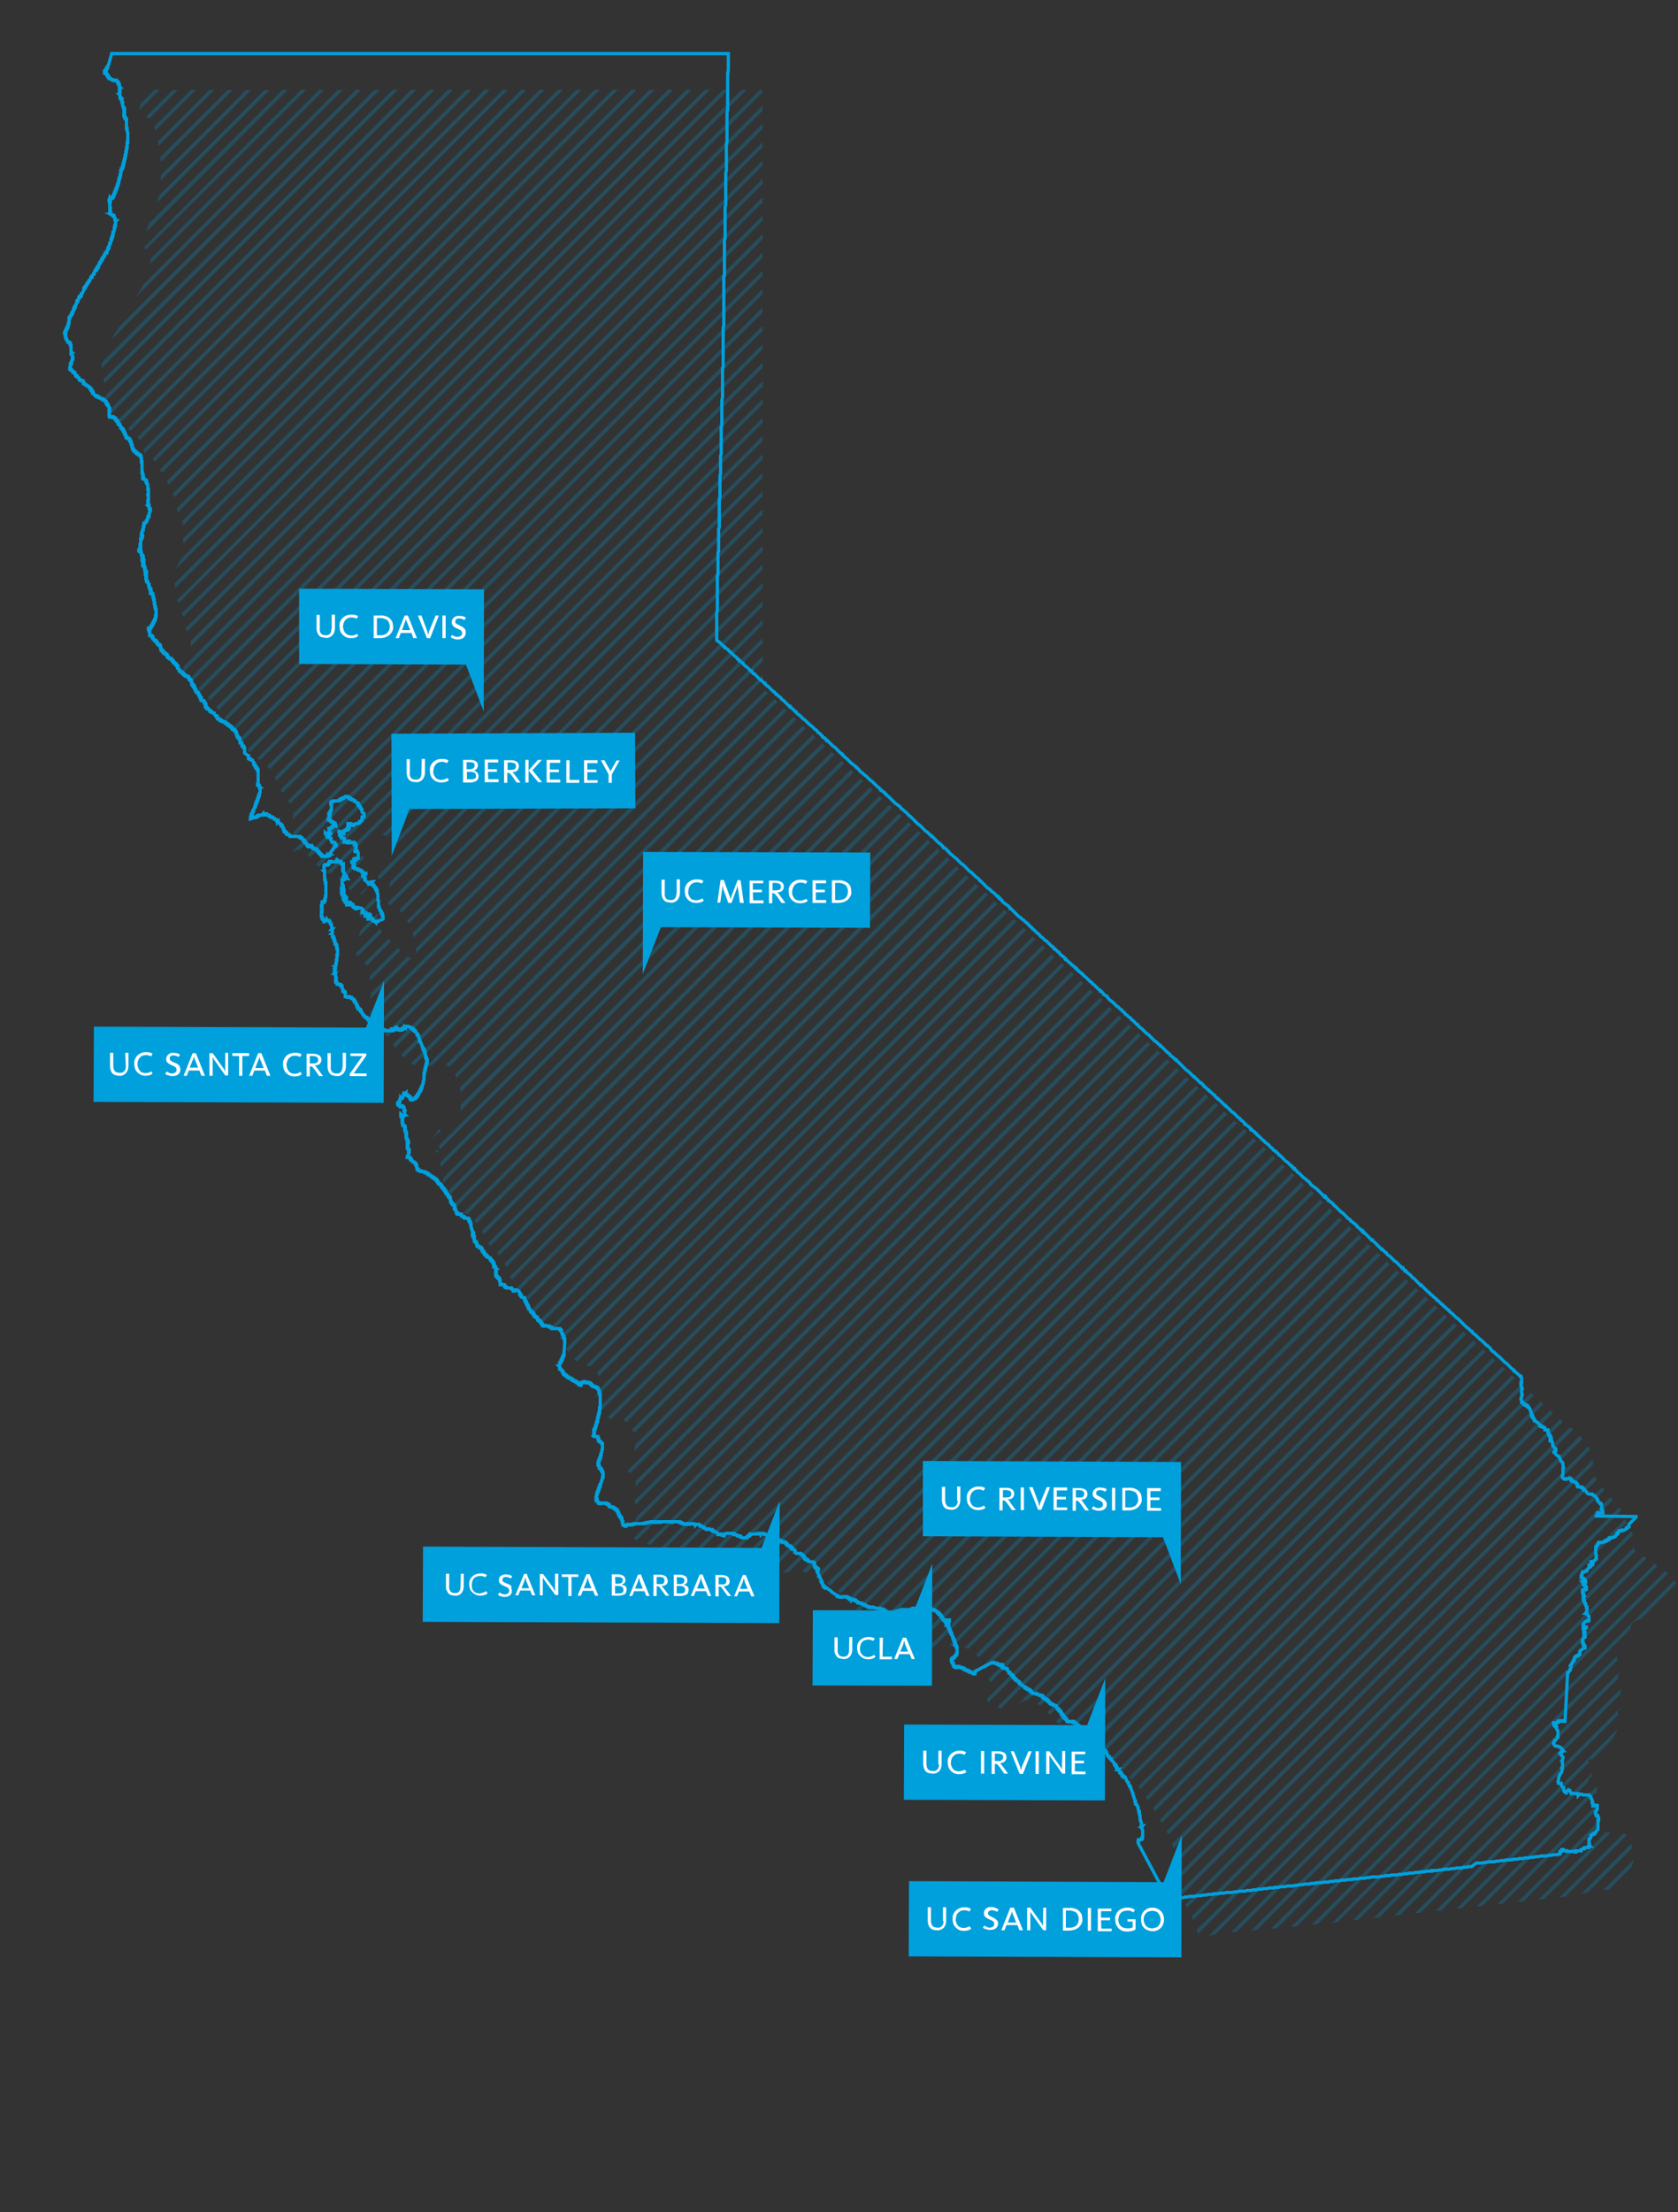 <?xml version="1.0" encoding="utf-8"?>
<!-- Generator: Adobe Illustrator 22.1.0, SVG Export Plug-In . SVG Version: 6.00 Build 0)  -->
<svg version="1.1" id="map" xmlns="http://www.w3.org/2000/svg" xmlns:xlink="http://www.w3.org/1999/xlink" x="0px" y="0px"
	 viewBox="0 0 520 685" style="enable-background:new 0 0 520 685;" xml:space="preserve">
<rect x="0" y="0" width="520" height="685" fill="#333333" stroke="none"/>
<style type="text/css">
	.st0{opacity:0.25;}
	.st1{fill:none;}
	.st2{fill:#00A0DD;}
	.st3{fill:none;stroke:#00A0DD;stroke-miterlimit:10;}
	.st4{fill:#FFFFFF;}
</style>
<title>uc-map-really-new</title>
<g class="st0">
	<path class="st1" d="M366.2,685l16.4-338l-2.1-2L239.1,486.4c1.1,0.4,2.3,0.6,3.4,0.6L366.2,685z M49.2,60.6l32.8-32.8h-4.1l-28,28
		C49.7,57.5,49.5,59.1,49.2,60.6z M432,593.2l70.2-70.2c0-0.2-0.1-0.5-0.1-0.7c-0.2-0.8-0.5-1.7-0.7-2.5l-74,74L432,593.2z
		 M425.6,593.9l75.9-75.9c0.2-1.1,0.6-2.1-0.6-3.2h1c-0.3-0.2-0.5-0.5-0.6-0.8L421,594.4L425.6,593.9z M184.6,435.6
		c0.1,0.3,0.3,0.5,0.5,0.8L326,295.5l-2.1-2L184.5,432.9C184.2,433.8,184.2,434.7,184.6,435.6z M406.4,596.1l109.5-109.5l-1.6-1.1
		c-0.2-0.2-0.5-0.4-0.8-0.6L401.9,596.5L406.4,596.1z M419.2,594.6l81.8-81.8c0.1-0.7,0.4-1.4,0.9-1.9c0.6-0.6,1.2-1.1,1.9-1.5
		c0.9-0.6,0.5-0.5-0.1-1.1c1.9-0.4,1.5-2.3,1.6-3.9l-90.7,90.7L419.2,594.6z M412.8,595.4l106-106c-0.6-0.8-1.2-1.5-2-2L408.2,595.9
		L412.8,595.4z M190.7,440.4c0.4-1.6,1.4-1.5,2.5-0.7L331.9,301l-2.1-2L189.4,439.4C189.8,439.7,190.3,440,190.7,440.4L190.7,440.4z
		 M451.2,591.1l42.1-42.1v-0.4c0-1-0.3-2-0.9-2.9l-45.9,45.9L451.2,591.1z M71.6,225.3l0.2,0.3L236.3,61.1V57L70.2,223.1
		C70.7,223.8,71.2,224.6,71.6,225.3z M76.6,232.2L236.3,72.5v-4.1L74.6,230.1C75.2,230.8,75.9,231.5,76.6,232.2z M185.5,430.1v-0.2
		c0,0.2-0.1,0.4-0.1,0.6L323,292.8l-2.1-2L185.5,426.2C185.7,427.5,185.7,428.8,185.5,430.1L185.5,430.1z M179.9,422.2
		c0.6,0.2,1.2,0.4,1.8,0.6l135.5-135.5l-2.1-2L178.8,421.6C179.1,421.9,179.5,422.1,179.9,422.2L179.9,422.2z M444.8,591.8
		l56.4-56.4c0.5-1.4,0.6-2.9,0.3-4.4l-61.3,61.3L444.8,591.8z M49.7,48.7l20.8-20.9h-4.1L49.1,45.2C49.3,46.4,49.5,47.5,49.7,48.7z
		 M184.2,423.9c0.4,0.3,0.7,0.7,0.9,1.1l135-135l-2.1-2L182.9,423.2C183.4,423.4,183.8,423.6,184.2,423.9L184.2,423.9z M49.9,54.2
		l26.3-26.3h-4.1L49.8,50.2C49.9,51.5,49.9,52.8,49.9,54.2z M73.9,229.1L236.3,66.8v-4.1l-164,164C72.9,227.6,73.4,228.3,73.9,229.1
		z M438.4,592.5l62.7-62.7h0.1l0.6-0.6c-0.6-0.5-0.2-0.9,0.3-1.5c0.9-1.1,0.6-1.3,0.1-2.4c-0.1,0-0.3-0.2-0.3-0.3l-68.1,68.2
		L438.4,592.5z M188.4,438.9L329,298.2l-2.1-2L186,437.1C186.7,437.8,187.5,438.4,188.4,438.9z M46.2,78.5c0.3,0.5,0.5,1,0.5,1.6
		L99,27.8h-4L45.2,77.5C45.5,77.9,45.9,78.1,46.2,78.5z M197,458.6l146.8-146.8l-2.1-2L195.4,456.1C196.4,456.6,197,457.6,197,458.6
		L197,458.6z M381.4,598.4l124.2-124.2c-0.4-0.9-1-1.7-1.5-2.6L376.6,599C378.2,598.8,379.8,598.6,381.4,598.4z M196.5,464.2
		c0,0.2,0,0.4,0.1,0.5l150.2-150.2l-2.1-2L196.9,460.3C196.7,461.6,196.5,462.9,196.5,464.2L196.5,464.2z M67,219L236.3,49.7v-4.1
		L65.1,216.9C65.7,217.6,66.4,218.2,67,219z M371.8,600c0.5,0,1-0.1,1.4-0.3l1.5-0.3l129-129c-0.3-1-0.8-1.9-1.3-2.8L371.1,598.8
		C371.1,599.3,371.3,599.8,371.8,600z M44.4,88.1l60.2-60.2h-4.1l-54,54C46.2,84,45.5,86.2,44.4,88.1z M370.8,597.6l130.9-130.9
		c-0.6-0.8-1.2-1.5-1.8-2.3L369.7,594.6C370.1,595.6,370.5,596.6,370.8,597.6L370.8,597.6z M197.4,469.2c0,0.2-0.1,0.3-0.1,0.5
		l152.4-152.4l-2.1-2L196.9,466C197.3,467,197.5,468.1,197.4,469.2z M69.6,222.1L236.3,55.4v-4.1L67.8,219.9
		C68.4,220.6,69,221.4,69.6,222.1z M196.9,447.4l141-141l-2.1-2L196.5,443.7C196.9,444.9,197,446.2,196.9,447.4L196.9,447.4z
		 M196,442.6l139-139l-2.1-2L194.1,440.4C194.8,441.1,195.4,441.8,196,442.6z M400.1,596.7l112.5-112.5c-0.7-0.7-1.5-1.2-2.4-1.7
		L395.7,597.1L400.1,596.7z M48.3,64.1c-0.6,1.7-1.3,3.4-2.1,5.1l41.3-41.3h-4.1L48.7,62.7C48.6,63.2,48.4,63.6,48.3,64.1z
		 M393.9,597.2L509.1,482c-1-0.3-2-0.6-2.4-1.7L389.5,597.6L393.9,597.2z M387.7,597.8L506.4,479c0-1.2-0.2-2.5-0.4-3.7L383.2,598.2
		C384.7,598,386.2,597.9,387.7,597.8z M44.6,75.2c0,0.4,0,0.8,0.1,1.2l48.5-48.6h-4.1L45.3,71.8C44.9,72.9,44.7,74,44.6,75.2z
		 M194.6,455.3l146.2-146.2l-2.1-2L196.5,449.4C196,451.4,195.2,453.4,194.6,455.3L194.6,455.3z M509.8,500.7
		c1.3-0.7,2.5-1.6,3.8-2.3c1.1-0.6,2-1.4,2.7-2.4c1-1.4,1.5-3.5,3.7-3.4c0-0.8-0.2-1.6-0.6-2.3l-10.8,10.9
		C509,501,509.4,500.9,509.8,500.7L509.8,500.7z M499.2,585.2c1.6-0.1,2.9-1,4.4-1.5c-1.1-2.1,0.7-3.6,1.8-5.3l-6.8,6.8
		C498.7,585.2,498.9,585.2,499.2,585.2z M157.3,394c0.2,0.5,0.4,0.9,0.7,1.3l132.5-132.6l-2.1-2L156.8,392.4
		C157,392.9,157.1,393.4,157.3,394L157.3,394z M160,398l0.4,0.5l133-133l-2.1-2L158.6,396.3C159,396.9,159.5,397.4,160,398z
		 M155.7,389.8c0.3,0.4,0.5,0.9,0.7,1.4l131.1-131.1l-2.1-1.9L154.8,388.7C155.1,389.1,155.4,389.4,155.7,389.8L155.7,389.8z
		 M496,544.2c1.3-0.7,1.8-2.4,2.4-3.6c0.3-0.6,0.6-1.2,1-1.7l-5.9,5.9C494.3,544.8,495.2,544.6,496,544.2z M164.7,405.6L299.4,271
		l-2.1-2L163.6,402.6C164.1,403.6,164.3,404.6,164.7,405.6L164.7,405.6z M88.9,247.5l0.4,0.5l147.1-147.1v-4.1L87.5,245.6
		C87.9,246.2,88.4,246.9,88.9,247.5z M369.3,593.4l129.9-129.9l-1.4-1.6l-0.5-0.6L367.9,590.7C368.4,591.6,368.9,592.5,369.3,593.4
		L369.3,593.4z M163,401.6l133.4-133.4l-2.1-2l-133,133C161.9,400.1,162.5,400.8,163,401.6L163,401.6z M85.9,242.5
		c0.3,0.7,0.7,1.4,1,2.1L236.3,95.2v-4.1L85.6,241.8L85.9,242.5z M90.7,254.3c0-0.1,0.1-0.1,0.2,0.2s0.2,0.3,0.3,0.4
		c0.3,0.8,0.2,1.7-0.1,2.5l145.2-145.2v-4.1L90.7,253.8V254.3L90.7,254.3z M146.9,377.9l128.7-128.7l-2.1-1.9L144.7,376
		C145.5,376.6,146.3,377.2,146.9,377.9z M143.7,375.5l128.9-128.9l-2.1-1.9L141.1,374C141.9,374.6,142.8,375,143.7,375.5
		L143.7,375.5z M151.3,384.9l130.3-130.2l-2.1-1.9L149.9,382.3C150.3,383.2,150.9,384.1,151.3,384.9L151.3,384.9z M154,387.9
		l130.5-130.6l-2.1-1.9L151.9,385.9C152.5,386.7,153.2,387.3,154,387.9z M177.9,420.9l136.3-136.3l-2.1-2l-136,136
		C176.6,419.4,177.2,420.2,177.9,420.9z M149.3,381.2L278.6,252l-2.1-2L147.6,378.8C148.2,379.6,148.8,380.4,149.3,381.2
		L149.3,381.2z M90.9,250.8c0.1,0.4,0.1,0.8,0,1.2l145.4-145.4v-4.1L89.9,248.9C90.4,249.4,90.7,250.1,90.9,250.8z M46.3,36.9
		c0.7,0.6,1.3,1.4,1.5,2.3l11.3-11.3h-4.1l-8.9,8.9L46.3,36.9z M172.8,412.9c0.2,0.4,0.4,0.7,0.7,1.1l134.9-134.9l-2.1-2
		L171.7,411.6C172.1,412,172.5,412.4,172.8,412.9L172.8,412.9z M476.8,588.2l21-21c-0.4-0.2-0.8-0.5-1-0.9c-0.2,0.3-0.4,0.7-0.6,1
		c-0.4-0.4-0.8-0.9-1.1-1.5l-22.8,22.8L476.8,588.2z M470.4,588.9l24.1-24.1c-0.3-1.3-0.3-2.6-0.1-3.9v-0.1l-28.6,28.6L470.4,588.9z
		 M78.7,234l1,0.8L236.3,78.2v-4.1L77.4,233C77.8,233.3,78.2,233.7,78.7,234z M464,589.7l30.6-30.6c0-1.4,0-2.8,0.1-4.2l-35.3,35.3
		L464,589.7z M48.4,42c0.1,0.6,0.2,1.3,0.4,1.9l16-16h-4.1L48.2,40.5C48.3,40.9,48.3,41.4,48.4,42z M457.6,590.4l37-37
		c-0.3-0.2-0.7-0.4-1.1-0.6c-0.5-0.2-1-0.5-1.4-1L453,591L457.6,590.4z M259.6,492.7l134.8-134.8l-2.1-2L257.2,491
		C258,491.5,258.8,492.1,259.6,492.7z M495.1,585.3c0.6-0.1,1.2-0.2,1.8-0.1l9.3-9.3c0.2-1.3,0.1-2.6-0.2-3.9l-13.9,13.9
		L495.1,585.3z M165.6,408.7c0.2,0.5-0.1,0.2,0.3,0.5c0.2,0.1,0.5,0.1,0.7,0.1l135.7-135.7l-2.1-2L165.1,406.8
		C165.2,407.5,165.4,408.1,165.6,408.7L165.6,408.7z M43.2,34.3c0.4,0.8,1.2,1.5,2,1.8l8.3-8.3h-4.1l-6.3,6.3
		C43.1,34.2,43.2,34.2,43.2,34.3z M85.1,240.7L236.3,89.5v-4.1L83.5,238.2C84.1,239,84.7,239.8,85.1,240.7L85.1,240.7z M45.4,27.8
		v0.3c-0.6,1.1-1.1,2.3-1.5,3.5l-0.1,0.2l4-4L45.4,27.8L45.4,27.8z M483.2,587.5l19.9-19.9c-0.5-0.2-1.1-0.3-1.7-0.3
		c-0.7,0-1.5,0.1-2.2,0.1L478.6,588L483.2,587.5z M168.6,410.1c0.3,0.2,0.6,0.5,1,0.7c0.2,0.1,0.3,0.1,0.5,0.1
		c0.2,0,0.4,0.1,0.6,0.1l134.7-134.7l-2.1-2L167.9,409.8C168.1,409.9,168.3,410,168.6,410.1L168.6,410.1z M140,373
		c0.1,0.1,0.1,0.2,0.2,0.2l129.4-129.4l-2.1-1.9l-129,129C139,371.5,139.5,372.3,140,373z M490,586.4l15.4-15.4
		c-0.2-0.2-0.6-0.3-0.9-0.3c0.1-0.8-0.1-1.6-0.6-2.3l-18.9,18.9C486.7,587.1,488.4,586.8,490,586.4L490,586.4z M82.8,237.3
		L236.3,83.8v-4.1L80.6,235.4C81.4,236,82.1,236.7,82.8,237.3z M58.7,210.3L236.3,32.7v-4.1L57.2,207.7
		C57.6,208.6,58.1,209.5,58.7,210.3L58.7,210.3z M302.5,512.3l124.4-124.4l-2.1-2L300.1,510.6C301,511.1,301.8,511.6,302.5,512.3z
		 M299,510.2l125-125l-2.1-2L295.6,509.5C296.7,509.6,297.9,509.8,299,510.2L299,510.2z M58.9,201.2c-0.1,1.3-0.6,2.5-1.2,3.6
		c-0.2,0.3-0.5,0.5-0.7,0.8c-0.3,0.5-0.2-0.2-0.3,0.6c0,0.1,0,0.2,0,0.4L235.4,27.8h-4.1L59,200.1C59,200.5,59,200.9,58.9,201.2z
		 M61.4,213.2L236.3,38.3v-4.1L59.4,211.2C60,211.9,60.7,212.6,61.4,213.2z M303.9,514l0.8,1.8l125.2-125.2l-2.1-2L303.3,513.2
		C303.5,513.4,303.7,513.7,303.9,514L303.9,514z M294,509.5l127-127.1l-2.1-2L289.3,510.1C290.8,509.8,292.4,509.6,294,509.5z
		 M284.1,509.8c0.7,0.4,1.4,0.7,2.1,1c0.3,0,0.7-0.1,1-0.2l130.8-130.9l-2.1-2l-132,132L284.1,509.8z M63.8,215.6l0.5,0.5l172-172
		v-4.1L62.2,214C62.8,214.6,63.3,215.1,63.8,215.6z M200.4,478l155.3-155.3l-2.1-1.9L197.4,476.9C198.3,477.3,199.5,477.6,200.4,478
		L200.4,478z M55.4,187.2c0.3,0.9,0.7,1.8,1,2.6l162-162h-4.1l-159,159.1L55.4,187.2z M320.3,526.8c0.7,0.2,1-0.1,0.8,0.8h0.2
		l123.4-123.4l-2.1-2L318.5,526.4C319.1,526.4,319.7,526.5,320.3,526.8L320.3,526.8z M324.5,530.1L447.6,407l-2.1-2L322.5,528.1
		C323.3,528.6,324,529.3,324.5,530.1z M54.8,185.2c0,0.1,0,0.3,0.1,0.4l0.1-0.1C55,185.4,54.9,185.3,54.8,185.2L54.8,185.2z
		 M311.8,529.6c1,0.1,1.9-0.6,2.7-1.2l1-0.7l126.2-126.3l-2.1-2L310.1,529.1C310.6,529.3,311.2,529.5,311.8,529.6L311.8,529.6z
		 M57.2,192.5c0.1,0.5-0.1,1.7,0,2.1L224.1,27.8H220L56.8,191C57,191.5,57.1,192,57.2,192.5z M58.3,195.5c0.3,0.4,0.4,0.9,0.5,1.4
		c0.1,0.5,0.2,1.1,0.2,1.6L229.8,27.8h-4.1L58.2,195.4C58.2,195.4,58.3,195.5,58.3,195.5z M306.8,522.9c-0.1,0.8-0.9,2.2-0.9,3.1
		l129.9-129.9l-2.1-2l-126.9,127C306.9,521.7,306.9,522.3,306.8,522.9L306.8,522.9z M308.4,528.2l0.6,0.3l129.7-129.7l-2.1-2
		L306.4,527.1C307,527.6,307.7,527.9,308.4,528.2L308.4,528.2z M305.7,518.2c0.2,0.5,0.5,1.1,0.7,1.7l126.5-126.4l-2.1-2L305.2,517
		L305.7,518.2z M266.6,502.7l136.7-136.7l-2.1-2L264.8,500.5C265.3,501.3,265.9,502.1,266.6,502.7L266.6,502.7z M280.8,509.4
		c0.6,0.1,1.1,0.1,1.7,0.2L415.1,377l-2.1-2L279.1,508.9C279.7,509.1,280.2,509.3,280.8,509.4L280.8,509.4z M234.5,486.7
		c0.9,0,0.2,0,0.9-0.3c0.7-0.3,1.5-0.4,2.3-0.2l141.9-141.8l-2.1-2L233.4,486.4C233.7,486.6,234.1,486.7,234.5,486.7L234.5,486.7z
		 M229.6,485c0.9,0.4,1.7,0.7,2.5,1l144.4-144.4l-2.1-1.9L229.2,484.9L229.6,485z M256.2,490.4l135.2-135.2l-2.1-2L253.7,488.8
		L256.2,490.4z M248.6,486.6l136.9-136.9l-2.1-2L244.5,486.7C245.9,486.3,247.3,486.3,248.6,486.6L248.6,486.6z M261,493.7l1.5,1.7
		l134.8-134.8l-2.1-2L260.5,493.4C260.7,493.5,260.8,493.6,261,493.7L261,493.7z M228.1,484.4l145.6-145.5l-2.1-1.9L224.9,483.5
		C226,483.8,227,484.1,228.1,484.4L228.1,484.4z M252.6,488.3l135.8-135.8l-2.1-2L249.8,487C250.8,487.4,251.7,487.8,252.6,488.3
		L252.6,488.3z M263.5,496.6c0.1,1,0.4,1.9,0.7,2.8l136.1-136.1l-2.1-2l-135,135L263.5,496.6z M203.8,483c0.2,0.3,0.4,0.5,0.7,0.7
		c0.5,0.2,0.2,0,0.7,0c0.4-0.1,0.9-0.2,1.3-0.3l155.3-155.3l-2.1-1.9L203.4,482.3C203.5,482.6,203.6,482.8,203.8,483L203.8,483z
		 M277.5,508.4l0.4,0.2l134.3-134.3l-2.1-2l-135,135C275.9,507.7,276.6,508,277.5,508.4L277.5,508.4z M213,482.4l151.7-151.7
		l-2.1-1.9L208.4,482.9C209.9,482.7,211.4,482.5,213,482.4L213,482.4z M201.8,479c0.4,0.7,0.8,1.5,1.1,2.2l155.8-155.9l-2.1-1.9
		L201.4,478.5C201.6,478.7,201.7,478.8,201.8,479L201.8,479z M223.6,483.2l147-147l-2.1-1.9L220.1,482.7
		C221.3,482.8,222.4,483,223.6,483.2L223.6,483.2z M273.9,506.8l135.3-135.3l-2.1-2l-136,136L273.9,506.8z M39.9,95.9
		c-1,1.9-2,3.7-3.1,5.5l73.6-73.6h-4.1l-64,64C41.4,93.2,40.6,94.6,39.9,95.9z M218.6,482.5l149-149l-2.1-1.9L214.6,482.4
		C216,482.4,217.3,482.4,218.6,482.5L218.6,482.5z M270,505l136.2-136.2l-2.1-2L267.5,503.5C268.3,504.1,269.1,504.6,270,505z
		 M361.5,567l125.1-125l-2.2-1.9L360.1,564.3C360.6,565.3,361.1,566.1,361.5,567L361.5,567z M363.2,571l126.4-126.4
		c-0.7-0.7-1.4-1.3-2.2-1.9L362,568.2C362.5,569.1,362.9,570.1,363.2,571L363.2,571z M36.2,130.4L138.8,27.8h-4.1L34.1,128.5
		C34.7,129.2,35.4,129.8,36.2,130.4z M359.6,563.3l124-124l-2.2-1.9L358,560.8C358.5,561.7,359,562.5,359.6,563.3L359.6,563.3z
		 M39.3,132.5l0.3,0.2L144.5,27.8h-4.1L37.2,131.1C37.9,131.6,38.6,132,39.3,132.5z M42.6,135.4L150.1,27.8h-4.1L40.5,133.4
		C41.3,134,42,134.7,42.6,135.4L42.6,135.4z M354.1,555l1,1.5l122.4-122.4l-0.1-0.1l-2-1.8L353.4,554
		C353.6,554.3,353.9,554.7,354.1,555z M44.5,139.1L155.8,27.8h-4.1L43.3,136.3C43.9,137.2,44.3,138.1,44.5,139.1z M357.4,559.8
		l123.1-123.1c-0.7-0.6-1.4-1.3-2.2-1.9L355.7,557.4C356.3,558.2,356.8,559,357.4,559.8z M364.6,585.3c0.2,0.3,0.4,0.6,0.5,0.9
		L494.3,457c-0.4-1.1-0.6-2.3-0.6-3.5l-130,130C364,584.3,364.4,584.9,364.6,585.3L364.6,585.3z M367,589c0.1,0.2,0.2,0.4,0.4,0.6
		l129.1-129.1c-0.6-0.7-1.2-1.6-1.7-2.4l-129,129L367,589z M32.5,125.7c0.2,0.7,0.5,1.3,0.8,1.9l99.7-99.7H129l-96.5,96.5
		C32.4,124.8,32.4,125.2,32.5,125.7z M32,117.5l89.7-89.7h-4.1l-86.2,86.3C31.4,115.3,31.6,116.4,32,117.5z M31.8,111.7
		c-0.1,0.2-0.1,0.4-0.1,0.6L116,27.8h-4.1l-77.3,77.3C33.5,107.2,32.5,109.4,31.8,111.7z M47.3,142.1L161.5,27.8h-4.1L44.8,140.5
		C45.7,140.4,46.6,141.2,47.3,142.1z M54.7,184.3c0,0.2,0.1,0.4,0.2,0.6c0.1,0.1,0.2,0.3,0.3,0.5L212.7,27.8h-4.1L54.3,182.1
		C54.5,182.8,54.6,183.5,54.7,184.3z M363.9,573.1c0.2,0.8,0.4,1.7,0.5,2.5l127.9-127.9c-0.5-0.8-1.1-1.6-1.8-2.3L363.6,572.3
		C363.7,572.6,363.8,572.8,363.9,573.1L363.9,573.1z M364.6,578.9c0,0.6,0.2,1.6-0.2,2c-0.3,0.3-0.8,0.1-1,0.4
		c-0.1,0.3-0.2,0.7-0.1,1L493.6,452v-0.4c-0.1-1-0.4-2-0.8-2.9L364.5,577C364.6,577.7,364.6,578.3,364.6,578.9L364.6,578.9z
		 M32.5,118.7c0.4,1,0.6,2.2,0.4,3.3c0,0.1,0,0.3-0.1,0.4l94.6-94.6h-4.1L32.5,118.7L32.5,118.7z M56.6,166.6v0.2l139-139h-4.1
		L56.7,162.7C56.8,164,56.6,165.2,56.6,166.6z M56.1,160.5c0.1,0.3,0.2,0.5,0.3,0.8L189.9,27.8h-4.1L55.1,158.6
		C55.4,159.2,55.8,159.9,56.1,160.5L56.1,160.5z M334.3,537.4l122.3-122.3l-1.8-1.6l-0.4-0.4L331.7,535.9
		C332.6,536.4,333.4,536.9,334.3,537.4z M337.6,539.8l121.9-122l-2.1-1.9L335.3,538C336.1,538.6,336.9,539.2,337.6,539.8
		L337.6,539.8z M56.6,171.9c-0.2,0.4-0.3,0.8-0.5,1.2L201.3,27.8h-4.1L56.8,168.3C57.1,169.5,57,170.7,56.6,171.9z M327.2,533.1
		l123.4-123.4l-2.1-2L325.2,531C325.9,531.7,326.5,532.4,327.2,533.1z M328.3,533.9c0.8,0.5,1.6,1,2.4,1.5l122.9-122.9l-2.1-2
		L328.2,533.8L328.3,533.9z M195.4,474.5c-0.1,0.7,0.2,1.5,0.9,1.9l156.4-156.4l-2.1-1.9L196,472.6
		C195.7,473.2,195.5,473.8,195.4,474.5L195.4,474.5z M54.5,176.6c-0.3,1.3-0.4,2.7-0.4,4.1L207,27.8h-4.1L54.6,176.1
		C54.6,176.3,54.5,176.5,54.5,176.6z M54.2,155c0.2,0.8,0.3,1.6,0.5,2.4L184.2,27.8h-4.1L54,154C54.1,154.3,54.2,154.6,54.2,155z
		 M50.6,147.1l1.1,1.9L172.9,27.8h-4.1L50.2,146.4C50.4,146.6,50.5,146.9,50.6,147.1z M346.4,546.8l0.7,0.6l121.5-121.5l-2.1-1.9
		L344.8,545.6C345.4,545.9,345.9,546.3,346.4,546.8z M349.9,550.2l121.5-121.5l-2.1-1.9L347.9,548.2
		C348.6,548.9,349.3,549.5,349.9,550.2L349.9,550.2z M338.9,541c0.5,0.6,1,1.1,1.5,1.6l122.1-122.1l-2.1-1.9l-122,122
		C338.6,540.7,338.8,540.9,338.9,541L338.9,541z M49.6,145.4L167.2,27.8h-4.1L48,143C48.6,143.8,49.1,144.6,49.6,145.4z
		 M352.7,553.2l121.8-121.8l-2.1-1.9L350.8,551C351.4,551.7,352.1,552.4,352.7,553.2z M53.6,152.9l125-125h-4.1L52.3,150.1
		C52.8,151,53.2,151.9,53.6,152.9z M342.2,544c0.5,0.3,1.1,0.6,1.6,0.9l121.7-121.7l-2.1-1.9L341.3,543.4
		C341.6,543.6,341.9,543.8,342.2,544z M174.4,415.7c0.4,0.6,0.7,1.3,1,1.9l135.8-135.8l-2.1-2L174,415L174.4,415.7z M127.3,329.3
		L240,216.6l-2.1-2L125.1,327.5C125.7,328.2,126.5,328.8,127.3,329.3z M110.6,276.7c0.3,0.1,0.6,0.2,0.8,0.2l3.3-3.3
		c-0.7-0.6-1.4-1.3-2.1-2l-4,4C109.3,276.1,110,276.4,110.6,276.7L110.6,276.7z M95.3,264.6l141-141v-4.1L92.7,263.2
		C93.7,263.5,94.5,264,95.3,264.6z M107.7,275l4.5-4.5c0.1-0.2,0.2-0.4,0.4-0.6c0,0-0.4-2.3-0.2-1.7c0.7-0.3,1.5-0.5,2.3-0.6
		c-0.2-0.5-0.6-1-1-1.4c-0.3-0.2-0.5-0.3-0.8-0.4l-7.2,7.2C106.3,273.7,107,274.4,107.7,275L107.7,275z M131.5,330.5h0.3L243,219.3
		l-1-1l-1.1-1L128.4,329.8C129.4,330.3,130.4,330.5,131.5,330.5L131.5,330.5z M121.8,323.4l114.5-114.5v-4.1L120.1,321.1
		C120.7,321.9,121.2,322.6,121.8,323.4L121.8,323.4z M98,267.6l138.3-138.3v-4.1L96.2,265.4C96.8,266.1,97.5,266.8,98,267.6z
		 M124.2,326.6L124.2,326.6l112.9-112.8l-0.8-0.7v-2.5L122.5,324.4C123,325.1,123.6,325.9,124.2,326.6z M137,363
		c0.1,0.5,0.2,1.1,0.3,1.8l126.4-126.4l-2.1-2L136.7,361.3C136.8,361.9,136.9,362.4,137,363L137,363z M138.8,351.5
		c-0.9,0-1.3-1.1-2-1.5l-2.7,2.7c-0.1,0.2-0.1,0.4,0,0.6c0.1,0.3,0.3,0.5,0.5,0.7c0.3,0.1,0.7,0.2,1,0.2c0.2,0.2,0.4,0.4,0.5,0.6
		l3.6-3.6C139.4,351.3,139.1,351.4,138.8,351.5L138.8,351.5z M134.8,329.6c1.1-0.2,2.3-0.1,3.4,0.3L246,222l-2.1-2L134.2,329.7
		C134.4,329.6,134.6,329.6,134.8,329.6z M101.1,270.2L236.3,135v-4L98.8,268.5C99.4,269.3,100.2,269.9,101.1,270.2z M141.7,347.8
		c-0.3,0.9-0.7,1.7-1.2,2.4L257.8,233l-2.1-2L142.6,344.1C142.4,345.3,142.1,346.6,141.7,347.8z M136.7,369.6
		c0.3,0.1,0.6,0.3,0.9,0.5l129-129l-2.1-1.9L137.4,366.3C137.5,367.5,137.3,368.6,136.7,369.6L136.7,369.6z M136.3,356.2h-0.2
		l-0.9,0.9c0.4,1,0.8,2,1.1,3l124.4-124.4l-2.1-2L136.3,356L136.3,356.2z M105,272l7.2-7.2c0-0.2,0-0.4,0-0.5
		c0.1-0.4,0.3-0.8,0.6-1.1c0-0.8,0.1-1.5,0.3-2.3c0.3-0.9,0.6-0.8,1.3-1.1c1.2-0.7,2.6-1.1,4-1.2l117.9-117.9v-4.1l-134,134
		C103.3,270.8,104.2,271.3,105,272z M141,332.7l107.9-107.9l-2.1-2L139.1,330.4C139.9,331.1,140.5,331.8,141,332.7z M142.5,336.8
		l109.3-109.3l-2.1-2L141.5,333.7C142,334.7,142.3,335.8,142.5,336.8z M142.8,342.2l112-112l-1.7-1.6l-0.4-0.4L142.8,338.2
		C142.9,339.6,142.9,340.9,142.8,342.2z M121.2,291.5l-7.7,7.7c0.4,1,0.7,1.9,0.8,2.2s0.2,0.6,0.2,0.9l8.8-8.8L121.2,291.5z
		 M118.6,272.3v-0.6c0.8,0,1.6,0.4,2.2,0.9c0.1,0.1,0.2,0.3,0.2,0.5l115.3-115.4v-4.1L117.8,272.2L118.6,272.3z M88.2,264.8
		c0.6-0.3,1.3-0.6,1.9-0.9l0.3-0.1L236.3,118v-4.1l-146,146C89.6,261.5,88.8,263.1,88.2,264.8L88.2,264.8z M118.8,289.1
		c-0.1-0.1-0.2-0.3-0.3-0.5l-7.7,7.7c0.1,0.2,0.2,0.3,0.3,0.5c0.7-0.8,1.4,0.1,2,1.3l7.4-7.4L118.8,289.1z M117.1,280.3
		c0-0.7,0.3-0.9-0.2-1.5l-0.1,0l-5.5,5.5c0.2,1.3,0.2,2.7,0.1,4l5.4-5.4C117,282,117,281.1,117.1,280.3z M117.1,284.3l-6,6
		c-0.6,1.7-1.1,3.2-0.8,4.8l7.6-7.6C117.5,286.5,117.2,285.4,117.1,284.3L117.1,284.3z M113.9,278c-2.4,0.4-2.9,2.1-2.7,4.2
		c0,0.2,0,0.3,0.1,0.5l4.6-4.6C115.3,277.9,114.6,277.9,113.9,278L113.9,278z M127.7,287.8c0.1,0.4,0.2,0.7,0.2,1.1l108.4-108.4
		v-4.1L126.7,286C127.1,286.6,127.5,287.2,127.7,287.8z M128.5,292.8c0.1,0.3,0.2,0.6,0.3,0.9l107.5-107.5v-4.1L128.1,290.3
		C128.2,291.1,128.3,291.9,128.5,292.8L128.5,292.8z M126.1,285.1l110.3-110.2v-4.1L124.4,282.7
		C124.8,283.3,125.4,284.2,126.1,285.1L126.1,285.1z M121.4,276.3c-0.1,0.7-0.7,1.3-1.4,1.3c-0.2-0.5-0.2,1.4-0.2,1.2
		c0,0.3,0.1,0.6,0.3,0.9l116.2-116.2v-4.1L120.8,274.9C121.1,275.3,121.3,275.8,121.4,276.3L121.4,276.3z M123.7,281.8l112.6-112.7
		V165L120.9,280.4C121.8,281,122.9,281.3,123.7,281.8z M125.4,295.5c0.5,0.5-0.2-0.2-1.3-1.3l-9.3,9.3c0.1,0.4,0.2,0.9,0.2,1.3
		c0.1,0.8,0.1,1.7,0,2.5l11.3-11.3C126,296,125.7,295.8,125.4,295.5z M129.2,296c0,0.6-0.8,0.8-1.7,0.5l-12.7,12.8
		c-0.1,0.6-0.2,1.2-0.2,1.9c-0.1,0.8,0,1.6,0.2,2.3l121.6-121.6v-4.1L129.1,295C129.2,295.3,129.2,295.7,129.2,296z M119,319.8
		c0.1,0.1,0.2,0.3,0.3,0.4l117-117v-4.1l-119,118.9C117.9,318.7,118.4,319.3,119,319.8z M123.2,264.1c-0.4,1.7-2,2.7-3.6,2.3
		c-0.4-0.1-0.7-0.2-1-0.4c0.8,1.8-1,1.8-1.2,3.4c-0.5-0.4-1.1-0.4-1.6-0.8c0.3,0.8,0.7,1.6,1.2,2.2c0.1,0.2,0.1,0.3,0.2,0.5
		l119.2-119.3V148L122.8,261.5C123.2,262.3,123.3,263.3,123.2,264.1z M116.6,317.2l119.7-119.7v-4.1L115.1,314.7
		C115.5,315.6,116,316.5,116.6,317.2L116.6,317.2z M120.1,258.9c0.8,0.4,1.5,0.9,2,1.6l114.2-114.2v-4.1L119.8,258.8
		C119.9,258.8,120,258.9,120.1,258.9z"/>
	<path class="st2" d="M43.8,31.9c-0.4,0.7-0.6,1.4-0.6,2.2l6.3-6.3h-1.6L43.8,31.9z M46.2,36.8l8.9-8.9h-1.6l-8.3,8.3
		C45.5,36.3,45.9,36.5,46.2,36.8z M48.2,40.4l12.6-12.6h-1.6L47.8,39.2C48,39.6,48.1,40,48.2,40.4z M49.1,45.2l17.4-17.4h-1.6
		l-16,16L49.1,45.2z M49.8,49.6v0.6l22.3-22.3h-1.6L49.6,48.7C49.7,49,49.8,49.3,49.8,49.6z M49.8,55.9l28-28h-1.6L49.9,54.2
		C49.9,54.7,49.8,55.3,49.8,55.9z M48.7,62.7l34.8-34.8h-1.6L49.2,60.6C49,61.3,48.9,62,48.7,62.7z M45.3,71.8l43.9-44h-1.6
		L46.2,69.2C45.9,70,45.5,70.9,45.3,71.8z M45.1,77.4L45.1,77.4l49.8-49.6h-1.6L44.8,76.4C44.8,76.8,44.9,77.1,45.1,77.4z
		 M46.6,81.4c0,0.1,0,0.3-0.1,0.4l54-54h-1.6L46.7,80.1C46.7,80.6,46.7,81,46.6,81.4z M42.2,91.9l64-64h-1.6L44.4,88.1
		C43.7,89.4,43,90.6,42.2,91.9z M34.6,105.1l77.3-77.3h-1.6l-73.6,73.6C36,102.6,35.3,103.8,34.6,105.1z M31.4,114.1l86.3-86.3H116
		l-84.4,84.4C31.5,112.8,31.4,113.5,31.4,114.1z M32.4,118.7l90.9-90.9h-1.6L32,117.5C32.2,117.9,32.3,118.3,32.4,118.7z
		 M32.5,124.4L129,27.8h-1.6l-94.6,94.6C32.7,123.1,32.5,123.7,32.5,124.4z M34.1,128.5L134.7,27.8h-1.6l-99.7,99.7
		C33.6,127.9,33.8,128.2,34.1,128.5z M37.2,131.1L140.4,27.8h-1.6L36.2,130.4C36.5,130.6,36.9,130.8,37.2,131.1z M40.5,133.4
		L146.1,27.8h-1.6L39.6,132.7C39.9,132.9,40.2,133.1,40.5,133.4L40.5,133.4z M43.3,136.3L151.8,27.8h-1.6L42.6,135.4
		C42.9,135.7,43.1,136,43.3,136.3L43.3,136.3z M44.7,140.5L44.7,140.5L157.4,27.8h-1.6L44.5,139.1C44.6,139.6,44.7,140,44.7,140.5
		L44.7,140.5z M48,142.9L48,142.9L163.1,27.8h-1.6L47.3,142.1C47.5,142.4,47.8,142.7,48,142.9L48,142.9z M50.2,146.4L168.8,27.8
		h-1.6L49.6,145.4C49.8,145.8,50,146.1,50.2,146.4z M52.3,150.1L174.5,27.8h-1.6L51.7,149L52.3,150.1z M54,154L180.2,27.8h-1.6
		l-125,125C53.7,153.2,53.9,153.6,54,154z M55,158.2c0,0.1,0.1,0.2,0.2,0.4L185.9,27.8h-1.6L54.8,157.4
		C54.8,157.6,54.9,157.9,55,158.2L55,158.2z M56.7,162.7L191.5,27.8h-1.6L56.5,161.3C56.6,161.8,56.7,162.2,56.7,162.7L56.7,162.7z
		 M56.8,168.3L197.3,27.8h-1.6l-139,139C56.7,167.3,56.7,167.8,56.8,168.3z M54.6,176.1L202.9,27.8h-1.6L56.1,173.1
		C55.5,174,55,175.1,54.6,176.1L54.6,176.1z M54.2,181.4l0.1,0.7L208.6,27.8H207L54.1,180.7C54.1,180.9,54.2,181.2,54.2,181.4
		L54.2,181.4z M55.2,185.5c-0.1,0.1-0.1,0.1-0.2,0l-0.1,0.1c0.1,0.4,0.3,0.9,0.4,1.2l159-159h-1.6L55.2,185.5L55.2,185.5z
		 M56.4,189.8c0.1,0.4,0.3,0.8,0.4,1.2L220,27.8h-1.6L56.4,189.8L56.4,189.8z M57.3,194.7c0.3,0.2,0.6,0.5,0.9,0.7L225.7,27.8h-1.6
		L57.3,194.7L57.3,194.7z M59.1,200.2L231.4,27.8h-1.6L59.1,198.5C59.1,199.1,59.1,199.6,59.1,200.2z M57,207.4
		c0,0.1,0.1,0.2,0.2,0.4L236.3,28.6v-0.7h-0.9L56.7,206.6C56.8,206.8,56.9,207.1,57,207.4z M59.4,211.2L236.3,34.3v-1.6L58.7,210.3
		C58.9,210.6,59.1,210.9,59.4,211.2z M62.2,214L236.3,39.9v-1.6L61.4,213.2L62.2,214z M65.1,216.9L236.3,45.6V44l-172,172
		L65.1,216.9z M67.8,219.9L236.3,51.3v-1.6L67,219C67.3,219.3,67.5,219.6,67.8,219.9z M70.2,223.1L236.3,57v-1.6L69.6,222.1
		C69.8,222.5,70,222.8,70.2,223.1L70.2,223.1z M72.3,226.7l164-164v-1.6L71.8,225.6C72,226,72.1,226.3,72.3,226.7z M74.6,230.1
		L236.3,68.4v-1.6L73.9,229.1C74.2,229.4,74.4,229.8,74.6,230.1z M77.4,233L236.3,74.1v-1.6L76.6,232.2
		C76.9,232.5,77.1,232.7,77.4,233z M80.6,235.4L236.3,79.8v-1.6L79.7,234.8L80.6,235.4z M83,237.5c0.2,0.2,0.4,0.5,0.6,0.7
		L236.3,85.4v-1.6L82.8,237.3L83,237.5z M85.6,241.8L236.3,91.1v-1.6L85.1,240.7C85.3,241.1,85.4,241.4,85.6,241.8z M87.5,245.6
		L236.3,96.8v-1.6L87,244.5C87.1,244.9,87.3,245.2,87.5,245.6L87.5,245.6z M89.9,248.9l146.4-146.4v-1.6L89.2,248
		C89.5,248.2,89.7,248.6,89.9,248.9L89.9,248.9z M90.7,253.8l145.6-145.6v-1.6L90.9,252C90.8,252.6,90.7,253.2,90.7,253.8
		L90.7,253.8z M91,257.8c-0.2,0.7-0.4,1.4-0.7,2.1l146-146v-1.6L91.1,257.5L91,257.8z M91.8,263.4c-0.1,0-0.2-0.1-0.2-0.1
		c0.4-0.2,0.8-0.3,1.2-0.1l143.6-143.6V118L90.5,263.8C90.9,263.7,91.4,263.6,91.8,263.4L91.8,263.4z M95.7,265
		c0.2,0.1,0.3,0.3,0.5,0.4l140.1-140.2v-1.6l-141,141L95.7,265z M98.5,268.2c0.1,0.1,0.2,0.2,0.2,0.3L236.3,131v-1.6L98,267.6
		L98.5,268.2z M102.1,270.5l0.2,0.1l134-134V135L101.1,270.2C101.4,270.3,101.7,270.5,102.1,270.5L102.1,270.5z M105.4,272.5
		c0.1,0.1,0.2,0.3,0.3,0.4l7.2-7.2c-0.2-0.1-0.3-0.1-0.4-0.2c-0.2-0.2-0.3-0.4-0.3-0.7L105,272C105.1,272.2,105.3,272.3,105.4,272.5
		L105.4,272.5z M119.8,258.8l116.5-116.5v-1.6L118.4,258.6C118.9,258.6,119.4,258.7,119.8,258.8L119.8,258.8z M122.8,261.5
		L236.3,148v-1.6L122.2,260.5C122.4,260.8,122.6,261.2,122.8,261.5L122.8,261.5z M115.6,268.6L115.6,268.6L115.6,268.6z
		 M108.7,275.6l4.1-4c-0.3-0.3-0.5-0.8-0.4-1.2l-4.5,4.6C108.1,275.2,108.4,275.4,108.7,275.6z M117.3,272.1c0.2,0,0.4,0,0.5,0.1
		l118.5-118.5v-1.6L117,271.3C117.1,271.6,117.2,271.9,117.3,272.1z M115,273.8l-0.2-0.2l-3.3,3.3C113,276.9,113.5,274.6,115,273.8z
		 M120.7,274.8C120.7,274.9,120.7,274.9,120.7,274.8l115.6-115.5v-1.6L120.9,273.1C120.8,273.7,120.8,274.3,120.7,274.8z
		 M115.9,278.1l-4.6,4.6l0.2,1.4l5.5-5.5C116.7,278.5,116.3,278.2,115.9,278.1L115.9,278.1z M117,282.8l-5.4,5.4
		c-0.1,0.6-0.2,1.1-0.4,1.7l-0.2,0.4l6-6C117,283.8,117,283.3,117,282.8L117,282.8z M120.9,280.4L236.3,165v-1.6L120.1,279.6
		C120.3,279.9,120.6,280.2,120.9,280.4z M117.9,287.5l-7.6,7.6c0.1,0.4,0.3,0.8,0.4,1.2l7.7-7.7C118.2,288.3,118,287.9,117.9,287.5z
		 M124,282c0.1,0.3,0.2,0.5,0.4,0.7l111.9-112v-1.6L123.7,281.8C123.8,281.8,123.9,281.9,124,282z M120.4,290.7l-7.4,7.4
		c0.2,0.4,0.3,0.7,0.5,1.1l7.7-7.7L120.4,290.7z M126.7,286l109.6-109.6v-1.6L126.1,285.1C126.3,285.4,126.5,285.7,126.7,286z
		 M123.3,293.5l-8.8,8.8c0.1,0.4,0.2,0.9,0.3,1.3l9.3-9.3L123.3,293.5z M128.1,290.3l108.2-108.2v-1.6L127.9,288.9
		C128,289.4,128.1,289.8,128.1,290.3z M126.3,296.2L115,307.5c-0.1,0.6-0.2,1.2-0.3,1.9l12.7-12.7
		C127.1,296.5,126.7,296.4,126.3,296.2z M129.1,295l107.2-107.2v-1.6L128.8,293.7C128.9,294.1,129,294.6,129.1,295L129.1,295z
		 M115.1,314.7l121.2-121.2v-1.6L114.7,313.5C114.8,313.9,114.9,314.3,115.1,314.7z M117.4,318.1l118.9-118.9v-1.6L116.6,317.2
		C116.9,317.5,117.1,317.8,117.4,318.1z M120,321.1l116.3-116.3v-1.6l-117,117C119.6,320.5,119.8,320.8,120,321.1L120,321.1z
		 M122.5,324.4l113.8-113.8v-1.6L121.8,323.4L122.5,324.4z M125.1,327.5l112.9-112.9l-0.9-0.8L124.3,326.6
		C124.5,326.9,124.8,327.2,125.1,327.5z M128.4,329.8l112.5-112.5l-0.9-0.8L127.3,329.3C127.7,329.5,128,329.7,128.4,329.8
		L128.4,329.8z M134.2,329.7l109.6-109.6l-0.8-0.8L131.8,330.5C132.6,330.3,133.4,330,134.2,329.7L134.2,329.7z M138.3,329.9
		c0.3,0.1,0.6,0.3,0.9,0.5l107.6-107.6l-0.9-0.8L138.1,329.8L138.3,329.9z M141.5,333.7l108.2-108.2l-0.9-0.8L141,332.7
		C141.2,333,141.4,333.4,141.5,333.7L141.5,333.7z M142.7,337.7c0,0.2,0,0.4,0.1,0.5l109.9-109.9l-0.9-0.8L142.5,336.8
		C142.6,337.1,142.6,337.4,142.7,337.7z M136.6,349.9c-0.8-0.3-0.6-0.3-1,0.4c-0.2,0.3-0.3,0.6-0.5,0.9c-0.4,0.4-0.7,0.9-1,1.4
		l2.7-2.7L136.6,349.9z M142.6,344.1L255.6,231l-0.9-0.8l-112,112C142.8,342.8,142.7,343.5,142.6,344.1L142.6,344.1z M134.9,356.2
		c0.1,0.3,0.3,0.6,0.4,0.9l0.9-0.9C135.7,356.4,135.3,356.4,134.9,356.2z M139.6,351.1l-3.6,3.6c0.2,0.4,0.3,0.9,0.3,1.3
		l122.3-122.3l-0.9-0.8L140.5,350.2C140.3,350.6,140,350.9,139.6,351.1L139.6,351.1z M136.7,361.3l124.9-124.9l-0.9-0.8L136.3,360.1
		C136.4,360.5,136.6,360.9,136.7,361.3L136.7,361.3z M137.4,366.3l127.1-127.1l-0.9-0.8L137.3,364.8
		C137.4,365.3,137.4,365.8,137.4,366.3L137.4,366.3z M138.5,370.9l129-129l-0.9-0.8l-129,129C138,370.4,138.2,370.6,138.5,370.9
		L138.5,370.9z M141.1,374l129.4-129.4l-0.9-0.8L140.3,373.2C140.5,373.5,140.8,373.8,141.1,374z M144.2,375.7
		c0.2,0.1,0.4,0.2,0.5,0.4l128.7-128.8l-0.9-0.8L143.7,375.5L144.2,375.7z M147.7,378.8L276.5,250l-0.8-0.7l-0.1-0.1L146.9,377.9
		C147.2,378.2,147.4,378.5,147.7,378.8L147.7,378.8z M149.9,382.3l129.6-129.6l-0.9-0.8L149.3,381.2
		C149.5,381.6,149.7,381.9,149.9,382.3L149.9,382.3z M151.4,385.1c0.2,0.3,0.3,0.5,0.5,0.8l130.5-130.5l-0.9-0.8L151.3,384.9
		L151.4,385.1z M154.8,388.7l130.6-130.6l-0.9-0.8L154,387.9C154.3,388.2,154.5,388.5,154.8,388.7L154.8,388.7z M156.8,392.4
		l131.5-131.5l-0.9-0.8L156.4,391.2C156.6,391.6,156.7,392,156.8,392.4L156.8,392.4z M158.6,396.3l132.7-132.7l-0.9-0.8L158,395.3
		C158.2,395.6,158.4,396,158.6,396.3L158.6,396.3z M161.2,399.3l133.1-133l-0.9-0.8l-133,133L161.2,399.3z M163.4,402.2
		c0.1,0.1,0.1,0.3,0.2,0.4L297.2,269l-0.9-0.8L163,401.6C163.2,401.8,163.3,402,163.4,402.2L163.4,402.2z M164.8,406
		c0.1,0.3,0.2,0.6,0.3,0.9l135.1-135.1l-0.9-0.8L164.7,405.6C164.8,405.8,164.8,405.9,164.8,406L164.8,406z M166.8,409.4
		c0.4,0.1,0.7,0.2,1.1,0.4l135.3-135.3l-0.9-0.8L166.7,409.4L166.8,409.4z M171.7,411.6l134.5-134.5l-0.9-0.8L170.6,411.1
		C171,411.2,171.4,411.4,171.7,411.6L171.7,411.6z M174,415l135.1-135.1l-0.9-0.8L173.4,414C173.6,414.3,173.8,414.6,174,415z
		 M176.1,418.6l136-136l-0.9-0.8L175.4,417.6L176.1,418.6z M178.8,421.6L315,285.4l-0.9-0.8L177.9,420.9
		C178.2,421.2,178.5,421.4,178.8,421.6L178.8,421.6z M182.9,423.2L318,288.1l-0.9-0.8L181.6,422.8
		C182.1,422.9,182.5,423,182.9,423.2L182.9,423.2z M185.5,426.2l135.4-135.4l-0.9-0.8l-135,135C185.3,425.4,185.4,425.8,185.5,426.2
		L185.5,426.2z M184.5,432.9l139.4-139.4l-0.9-0.8L185.4,430.5C185.1,431.3,184.8,432.1,184.5,432.9L184.5,432.9z M185.9,437.2
		l140.9-140.9l-0.9-0.8L185.1,436.4C185.4,436.7,185.6,436.9,185.9,437.2L185.9,437.2z M189.4,439.4L329.8,299l-0.8-0.8L188.3,438.9
		L189.4,439.4z M194.1,440.4l138.7-138.7l-0.9-0.8L193.2,439.6C193.5,439.9,193.8,440.1,194.1,440.4L194.1,440.4z M196.4,443.5
		c0,0.1,0,0.1,0.1,0.2l139.2-139.2l-0.9-0.8l-139,139C196.1,442.9,196.3,443.2,196.4,443.5L196.4,443.5z M196.5,449.4l142.2-142.2
		l-0.9-0.8l-141,141C196.8,448.1,196.7,448.7,196.5,449.4L196.5,449.4z M194.5,455.8c0.3,0.1,0.6,0.2,0.9,0.3l146.3-146.3l-0.9-0.8
		L194.6,455.3L194.5,455.8z M196.9,460.3l147.7-147.7l-0.9-0.8L197,458.6C197,459.2,197,459.7,196.9,460.3L196.9,460.3z M196.9,466
		l150.7-150.7l-0.9-0.8L196.6,464.7C196.7,465.2,196.8,465.6,196.9,466L196.9,466z M196,472.6L350.6,318l-0.9-0.8L197.3,469.7
		C197,470.7,196.5,471.7,196,472.6L196,472.6z M197.4,476.9l156.2-156.2l-0.9-0.8L196.3,476.4C196.6,476.6,197,476.8,197.4,476.9
		L197.4,476.9z M201.4,478.5l155.1-155.1l-0.9-0.8L200.4,478C200.8,478.1,201.1,478.3,201.4,478.5L201.4,478.5z M203.4,482.3
		l156.2-156.2l-0.9-0.8L202.9,481.2C203,481.6,203.2,482,203.4,482.3L203.4,482.3z M207.1,483.1c0.4-0.1,0.9-0.1,1.3-0.2
		l154.1-154.1l-0.9-0.8L206.4,483.3C206.7,483.3,206.9,483.2,207.1,483.1L207.1,483.1z M214.6,482.4l150.8-150.9l-0.4-0.4l-0.4-0.4
		L212.9,482.5C213.6,482.4,214.1,482.4,214.6,482.4L214.6,482.4z M220.1,482.7l148.4-148.4l-0.9-0.8l-149,149
		C219.1,482.5,219.6,482.6,220.1,482.7L220.1,482.7z M224.9,483.5L371.5,337l-0.9-0.8l-147,147C224.1,483.3,224.5,483.4,224.9,483.5
		L224.9,483.5z M229.2,484.9l145.2-145.2l-0.9-0.8L228.1,484.4L229.2,484.9z M233.1,486.3l0.3,0.1l144.1-144.1l-0.9-0.8L232.2,486
		C232.5,486.1,232.7,486.2,233.1,486.3L233.1,486.3z M239,486.4L380.3,345l-0.9-0.8L237.7,486.1C238.2,486.2,238.6,486.3,239,486.4
		L239,486.4z M243,487l1.5-0.3l138.9-138.9l-0.9-0.8L242.5,487.1C242.7,487.1,242.8,487,243,487L243,487z M249,486.7
		c0.3,0.1,0.6,0.2,0.9,0.3l136.5-136.6l-0.9-0.8L248.6,486.5L249,486.7z M253.7,488.8l135.6-135.6l-0.9-0.8L252.6,488.3L253.7,488.8
		z M257.1,490.9l0.2,0.1l135.1-135.1l-0.9-0.8L256.2,490.4L257.1,490.9z M260.5,493.4l134.7-134.7l-0.9-0.8L259.6,492.7L260.5,493.4
		z M263.2,496.3l135-135l-0.9-0.8L262.5,495.5L263.2,496.3z M264.8,500.4l136.4-136.4l-0.9-0.8L264.2,499.4
		C264.4,499.8,264.6,500.1,264.8,500.4L264.8,500.4z M267.5,503.5l136.6-136.6l-0.9-0.8L266.6,502.8
		C266.9,503,267.2,503.2,267.5,503.5L267.5,503.5z M270.7,505.3l0.5,0.2l136-136l-0.9-0.8L270,505
		C270.2,505.1,270.4,505.2,270.7,505.3L270.7,505.3z M275,507.3l135-135l-0.9-0.8L273.9,506.8L275,507.3z M279.1,508.9L413,375
		l-0.9-0.8L277.9,508.5C278.3,508.7,278.7,508.8,279.1,508.9L279.1,508.9z M283.9,509.8l132-132l-0.9-0.8L282.5,509.5
		C283,509.6,283.5,509.7,283.9,509.8z M287.6,510.5l1.7-0.4l129.6-129.6l-0.9-0.8L287.2,510.6L287.6,510.5z M294.1,509.5h1.5
		l126.3-126.3l-0.9-0.8L294.1,509.5L294.1,509.5L294.1,509.5z M300.1,510.6L424.8,386l-0.9-0.8l-125,125
		C299.4,510.3,299.7,510.5,300.1,510.6L300.1,510.6z M303.3,513.2l124.5-124.5l-0.9-0.8L302.5,512.3
		C302.8,512.6,303,512.9,303.3,513.2L303.3,513.2z M305.2,517l125.5-125.6l-0.9-0.8L304.7,515.8L305.2,517z M306.8,521.1
		l126.9-126.9l-0.9-0.8L306.4,519.8C306.5,520.2,306.7,520.7,306.8,521.1L306.8,521.1z M305.9,526.5c0.1,0.2,0.2,0.4,0.4,0.6
		l130.2-130.2l-0.9-0.8L305.9,526C305.9,526.2,305.9,526.4,305.9,526.5z M310.1,529.1l129.5-129.5l-0.9-0.8L309.1,528.5
		C309.4,528.7,309.8,528.9,310.1,529.1z M318.5,526.4l124.1-124.1l-0.9-0.8L315.4,527.8C316.3,527.1,317.4,526.6,318.5,526.4
		L318.5,526.4z M322.5,528.1L445.5,405l-0.9-0.8L321.3,527.7C321.7,527.7,322.1,527.9,322.5,528.1L322.5,528.1z M324.6,530.2
		l0.7,0.8l123.2-123.2l-0.9-0.8L324.6,530.2L324.6,530.2z M328.2,533.8l123.3-123.3l-0.9-0.8L327.2,533.1
		C327.5,533.3,327.9,533.6,328.2,533.8L328.2,533.8z M331.7,535.9l122.7-122.8l-0.9-0.8L330.7,535.3L331.7,535.9z M335.3,538.1
		l122.2-122.2l-0.9-0.8L334.3,537.4C334.6,537.6,334.9,537.8,335.3,538.1L335.3,538.1z M338.4,540.6l122-122l-0.9-0.8l-122,122
		C337.9,540,338.1,540.3,338.4,540.6L338.4,540.6z M341.3,543.4l122.1-122.1l-0.9-0.8L340.4,542.6
		C340.7,542.9,341,543.2,341.3,543.4L341.3,543.4z M344.8,545.6L466.4,424l-0.9-0.8L343.8,544.9
		C344.2,545.1,344.5,545.4,344.8,545.6L344.8,545.6z M347.9,548.2l121.5-121.5l-0.9-0.8L347,547.4L347.9,548.2z M350.7,551
		l121.6-121.6l-0.9-0.8L349.9,550.2L350.7,551z M353.4,554l121.9-121.9l-0.9-0.8L352.7,553.2L353.4,554z M355.7,557.4l122.6-122.6
		l-0.9-0.8L355.1,556.4L355.7,557.4z M358,560.8l123.3-123.3l-0.9-0.8L357.3,559.8L358,560.8z M360.1,564.4l124.2-124.2l-0.9-0.7
		l-124,124L360.1,564.4z M362.1,568.1l125.4-125.4l-0.1-0.1l-0.8-0.7L361.5,567C361.7,567.4,361.9,567.8,362.1,568.1L362.1,568.1z
		 M363.6,572.3l126.8-126.8c-0.3-0.3-0.6-0.5-0.9-0.8L363.2,571C363.3,571.5,363.5,571.9,363.6,572.3L363.6,572.3z M364.5,577
		l128.3-128.2c-0.2-0.3-0.4-0.7-0.6-1L364.4,575.6C364.4,576.1,364.4,576.5,364.5,577L364.5,577z M363.7,583.5l130-130
		c0-0.5,0-1-0.1-1.5L363.3,582.3C363.4,582.7,363.5,583.1,363.7,583.5L363.7,583.5z M365.8,587.2l129-129c-0.2-0.3-0.4-0.7-0.5-1
		V457L365.1,586.2C365.4,586.5,365.5,586.8,365.8,587.2L365.8,587.2z M367.9,590.7l129.3-129.3l-0.7-0.9L367.3,589.7
		C367.5,590,367.7,590.4,367.9,590.7z M369.7,594.6l130.1-130.1l-0.8-0.9L369.3,593.4C369.4,593.8,369.6,594.2,369.7,594.6z
		 M371.1,598.5c0,0.1,0,0.2,0.1,0.4l131.2-131.2c-0.2-0.3-0.4-0.7-0.6-1L370.8,597.6C370.9,597.9,371,598.2,371.1,598.5L371.1,598.5
		z M376,599.1l0.6-0.1l127.5-127.5c-0.2-0.4-0.4-0.7-0.5-1.1l-129,129L376,599.1z M381.8,598.3l1.4-0.1L506,475.3
		c0-0.2-0.1-0.4-0.2-0.5c-0.1-0.2-0.2-0.4-0.3-0.6L381.4,598.4L381.8,598.3z M389.5,597.6l117.2-117.2c0-0.1,0-0.1-0.1-0.2
		c-0.1-0.4-0.2-0.7-0.2-1.1L387.7,597.8L389.5,597.6z M395.7,597.1l114.6-114.6c-0.2-0.1-0.4-0.2-0.6-0.3l-0.5-0.2L393.9,597.2
		L395.7,597.1z M401.9,596.5l111.7-111.6l-0.8-0.7L400.1,596.7L401.9,596.5z M406.5,596l1.8-0.2l108.6-108.6
		c-0.3-0.2-0.6-0.5-0.9-0.7L406.5,596L406.5,596L406.5,596z M414.6,595.1l90.7-90.7V504c0.2-1.8,1.8-2.3,3.3-2.8l10.8-10.8
		c-0.2-0.4-0.4-0.7-0.6-1l-106,106.1L414.6,595.1z M421,594.4l80.3-80.3c-0.2-0.4-0.3-0.8-0.3-1.3l-81.8,81.8L421,594.4z
		 M427.5,593.7l74-74c0-0.1,0-0.2,0-0.3c0-0.5,0-0.9,0.1-1.4l-75.9,75.9L427.5,593.7z M433.9,593l68.1-68.2c0-0.2,0.1-0.3,0.2-0.5
		l0.1-0.5c0-0.3,0-0.6,0-0.9l-70.2,70.2L433.9,593z M502.2,529.3c-0.1-0.1-0.2-0.1-0.4-0.2l-0.6,0.6
		C501.6,529.6,501.9,529.5,502.2,529.3z M440.2,592.3l61.3-61.3c-0.1-0.4-0.2-0.8-0.3-1.3l-62.7,62.7L440.2,592.3z M446.6,591.6
		l45.9-45.9c-0.2-0.3-0.3-0.5-0.5-0.8c0.5-0.1,1-0.2,1.5-0.2l5.9-5.9c0.7-0.9,1.2-1.9,1.7-3c0.1-0.2,0.1-0.3,0.2-0.5l-56.4,56.4
		L446.6,591.6z M453,590.9l39.2-39.2c-0.1-0.3-0.1-0.6,0.1-0.8c0.2-0.3,0.5-0.5,0.8-0.7c0.2-0.4,0.3-0.8,0.3-1.2l-42.1,42.1
		L453,590.9z M457.9,590.4l1.5-0.2l35.3-35.3c0-0.2,0-0.4,0.1-0.6c0.1-0.6,0.4-0.3,0.1-0.8c-0.1-0.1-0.1-0.1-0.2-0.2l-37,37
		L457.9,590.4z M465.8,589.4l28.7-28.7c0.1-0.6,0.1-1.1,0.1-1.7L464,589.7L465.8,589.4z M472.2,588.7l22.8-22.8
		c-0.2-0.4-0.4-0.7-0.5-1.1l-24.1,24.1L472.2,588.7z M478.6,588l20.5-20.5c-0.5,0-0.9-0.1-1.4-0.2l-21,21L478.6,588z M484.2,587.4
		c0.3,0,0.6-0.1,0.9-0.1l18.9-18.9c-0.2-0.3-0.5-0.6-0.9-0.7l-19.9,19.9L484.2,587.4z M492,586l13.9-13.9c-0.1-0.4-0.3-0.8-0.5-1.1
		L490,586.4L492,586z M498.5,585.2l6.8-6.8c0.3-0.5,0.6-1,0.8-1.5c0.1-0.3,0.1-0.7,0.1-1l-9.3,9.3L498.5,585.2L498.5,585.2z"/>
</g>
<path class="st3" d="M113.3,283.5h-0.2v0.2h0.2V283.5z M122.9,318.1h-0.2v0.2h0.2V318.1z M108,280h-0.6v0.2h0.8L108,280z"/>
<path class="st2" d="M131,502.2l110.5,0.4l0.1-37.8l-5.6,14.5l-104.9-0.4L131,502.2z"/>
<path class="st4" d="M142.7,491.4c0,0.5-0.1,1-0.4,1.4c-0.3,0.4-0.8,0.5-1.3,0.5c-0.5,0-1-0.1-1.4-0.5c-0.3-0.5-0.5-1-0.4-1.6v-3.9
	h-1v4c0,0.4,0,0.8,0.2,1.1c0.1,0.3,0.3,0.6,0.5,0.9c0.2,0.3,0.5,0.5,0.9,0.6c0.4,0.1,0.8,0.2,1.2,0.2c0.7,0.1,1.5-0.2,2-0.8
	c0.5-0.6,0.7-1.3,0.7-2.1v-3.9h-0.9L142.7,491.4L142.7,491.4z M149.6,493.2c-0.3,0.1-0.7,0.2-1,0.2c-0.4,0-0.7-0.1-1.1-0.2
	c-0.3-0.1-0.5-0.3-0.8-0.6c-0.2-0.3-0.4-0.5-0.4-0.9c-0.1-0.3-0.1-0.7-0.1-1.1c0-0.3,0.1-0.7,0.2-1c0.1-0.3,0.2-0.6,0.5-0.9
	c0.2-0.2,0.5-0.4,0.8-0.5c0.3-0.1,0.7-0.2,1.1-0.2c0.3,0,0.6,0,0.9,0.1c0.2,0.1,0.5,0.2,0.7,0.3l0.5-0.7c-0.3-0.2-0.6-0.3-0.9-0.4
	c-0.4-0.1-0.8-0.1-1.1-0.1c-0.5,0-1,0.1-1.5,0.3c-0.8,0.3-1.5,1-1.8,1.8c-0.2,0.4-0.2,0.9-0.2,1.3c0,0.4,0.1,0.9,0.2,1.3
	c0.1,0.4,0.4,0.8,0.7,1.1c0.3,0.3,0.7,0.6,1.1,0.8c0.5,0.2,1,0.3,1.5,0.3c0.4,0,0.9-0.1,1.3-0.2c0.3-0.1,0.6-0.3,0.9-0.5l-0.4-0.7
	C150.1,493,149.9,493.1,149.6,493.2L149.6,493.2z M158.3,491c-0.2-0.2-0.4-0.3-0.6-0.4c-0.2-0.1-0.5-0.2-0.7-0.3l-0.5-0.2
	c-0.1-0.1-0.3-0.2-0.4-0.2c-0.1-0.1-0.2-0.2-0.3-0.3c-0.1-0.1-0.1-0.3-0.1-0.4c0-0.3,0.1-0.5,0.3-0.7c0.3-0.2,0.6-0.2,0.9-0.2
	c0.3,0,0.6,0.1,0.9,0.2c0.2,0.1,0.4,0.2,0.5,0.3l0.4-0.7l-0.3-0.2c-0.1-0.1-0.2-0.1-0.4-0.2c-0.2-0.1-0.3-0.1-0.5-0.1
	c-0.2,0-0.5-0.1-0.7-0.1c-0.3,0-0.5,0-0.8,0.1c-0.2,0.1-0.5,0.2-0.7,0.3c-0.2,0.1-0.3,0.3-0.5,0.5c-0.1,0.2-0.2,0.5-0.2,0.8
	c0,0.2,0,0.5,0.1,0.7c0.1,0.2,0.2,0.4,0.4,0.5c0.1,0.2,0.3,0.3,0.5,0.4c0.2,0.1,0.4,0.2,0.6,0.3l0.7,0.3c0.2,0.1,0.4,0.2,0.5,0.3
	c0.1,0.1,0.2,0.2,0.3,0.4c0.1,0.1,0.1,0.3,0.1,0.5c0,0.3-0.1,0.6-0.4,0.8c-0.3,0.2-0.6,0.3-1,0.3c-0.2,0-0.4,0-0.6-0.1
	c-0.2,0-0.3-0.1-0.5-0.2c-0.1-0.1-0.2-0.1-0.3-0.2l-0.2-0.1l-0.5,0.7c0.1,0.1,0.2,0.1,0.3,0.2c0.1,0.1,0.3,0.2,0.4,0.2
	c0.2,0.1,0.4,0.1,0.6,0.2c0.2,0.1,0.5,0.1,0.7,0.1c0.6,0,1.2-0.1,1.7-0.5c0.4-0.3,0.7-0.8,0.6-1.4c0-0.3,0-0.6-0.2-0.8
	C158.6,491.4,158.5,491.2,158.3,491L158.3,491z M162.4,487.4l-2.7,6.6h0.9l0.6-1.5h3.1l0.6,1.5h1l-2.7-6.7L162.4,487.4L162.4,487.4z
	 M161.6,491.8l0.9-2.2l0.1-0.4l0.1-0.4l0.1-0.4l0.1,0.4l0.1,0.4c0,0.1,0.1,0.3,0.1,0.4l0.9,2.2H161.6L161.6,491.8z M172,492.2v0.6
	l-0.2-0.4l-0.2-0.4c-0.1-0.1-0.2-0.3-0.2-0.4l-3.1-4.2h-1v6.6h0.9v-5.5l0.2,0.3l0.2,0.3c0.1,0.1,0.1,0.2,0.2,0.3l3.3,4.5h0.9v-6.6
	H172V492.2L172,492.2z M179.2,487.5l-5.1,0l0,0.8l2,0l0,5.9h1l0-5.9l2.1,0V487.5z M181.7,487.5l-2.7,6.6h1l0.6-1.5h3.2l0.6,1.5h1
	l-2.7-6.7L181.7,487.5L181.7,487.5z M180.9,491.8l0.9-2.2l0.1-0.4l0.1-0.4l0.1-0.4l0.1,0.4l0.1,0.4c0,0.1,0.1,0.3,0.1,0.4l0.9,2.2
	H180.9L180.9,491.8z M192.6,490.7c0.3-0.1,0.7-0.3,0.9-0.5c0.2-0.3,0.4-0.6,0.3-1c0-0.3-0.1-0.5-0.2-0.8c-0.1-0.2-0.3-0.4-0.5-0.5
	c-0.2-0.1-0.5-0.2-0.7-0.3c-0.3-0.1-0.6-0.1-0.9-0.1h-1.9v6.6h1.9c0.4,0,0.7,0,1.1-0.1c0.3-0.1,0.6-0.2,0.9-0.3
	c0.2-0.1,0.4-0.3,0.5-0.6c0.1-0.3,0.2-0.6,0.2-0.9c0-0.4-0.1-0.8-0.4-1.1C193.4,490.9,193.1,490.8,192.6,490.7L192.6,490.7z
	 M190.6,488.3h0.9c0.4,0,0.7,0.1,1.1,0.2c0.2,0.2,0.4,0.4,0.4,0.7c0,0.3-0.1,0.6-0.3,0.9c-0.3,0.2-0.7,0.3-1.1,0.3h-0.9L190.6,488.3
	L190.6,488.3z M192.8,493.2c-0.4,0.2-0.8,0.2-1.3,0.2h-0.9v-2.3h1c0.4,0,0.9,0.1,1.2,0.3c0.3,0.2,0.4,0.6,0.4,0.9
	C193.2,492.7,193.1,493,192.8,493.2L192.8,493.2z M197.7,487.6l-2.7,6.6h0.9l0.6-1.5h3.2l0.6,1.5h1l-2.7-6.7L197.7,487.6
	L197.7,487.6z M196.8,491.9l0.9-2.2l0.1-0.4l0.1-0.4l0.1-0.4l0.1,0.4l0.1,0.4c0,0.1,0.1,0.3,0.1,0.4l0.9,2.2H196.8L196.8,491.9z
	 M205.3,491.4c-0.1-0.1-0.2-0.2-0.3-0.3c0.3,0,0.5-0.1,0.8-0.1c0.2-0.1,0.4-0.2,0.6-0.3c0.2-0.1,0.3-0.3,0.4-0.5
	c0.1-0.2,0.2-0.5,0.1-0.7c0-0.5-0.2-1-0.6-1.4c-0.5-0.3-1.1-0.5-1.8-0.5h-2v6.6h1v-3h0.4c0.1,0,0.2,0.1,0.3,0.1
	c0.1,0.1,0.2,0.2,0.3,0.3l0.4,0.6l1.4,1.9h1.1l-1.7-2.2C205.6,491.8,205.5,491.6,205.3,491.4L205.3,491.4z M204.5,490.5h-1v-2.2h0.9
	c0.4,0,0.8,0.1,1.1,0.2c0.3,0.2,0.4,0.5,0.4,0.9c0,0.3-0.1,0.6-0.3,0.9C205.3,490.5,204.9,490.6,204.5,490.5z M211.8,490.8
	c0.3-0.1,0.7-0.3,0.9-0.5c0.2-0.3,0.4-0.6,0.3-1c0-0.3-0.1-0.5-0.2-0.8c-0.1-0.2-0.3-0.4-0.5-0.5c-0.2-0.1-0.5-0.2-0.7-0.3
	c-0.3-0.1-0.6-0.1-0.9-0.1h-1.9v6.6h1.9c0.4,0,0.7,0,1.1-0.1c0.3-0.1,0.6-0.2,0.9-0.3c0.2-0.1,0.4-0.3,0.5-0.6
	c0.1-0.3,0.2-0.6,0.2-0.9c0-0.4-0.1-0.8-0.4-1.1C212.6,491,212.2,490.8,211.8,490.8L211.8,490.8z M209.7,488.4h0.9
	c0.4,0,0.7,0.1,1.1,0.2c0.2,0.2,0.4,0.4,0.4,0.7c0,0.3-0.1,0.6-0.3,0.9c-0.3,0.2-0.7,0.3-1.1,0.3h-0.9L209.7,488.4L209.7,488.4z
	 M211.9,493.2c-0.4,0.2-0.8,0.2-1.3,0.2h-0.9v-2.3h1c0.4,0,0.9,0.1,1.2,0.3c0.3,0.2,0.4,0.6,0.4,0.9
	C212.3,492.7,212.2,493.1,211.9,493.2L211.9,493.2z M216.8,487.6l-2.7,6.6h0.9l0.6-1.5h3.2l0.6,1.5h1l-2.7-6.7L216.8,487.6
	L216.8,487.6z M216,491.9l0.9-2.2l0.1-0.4l0.1-0.4l0.1-0.4l0.1,0.4l0.1,0.4c0,0.1,0.1,0.3,0.1,0.4l0.9,2.2H216L216,491.9z
	 M224.5,491.5c-0.1-0.1-0.2-0.2-0.3-0.3c0.3,0,0.5-0.1,0.8-0.1c0.2-0.1,0.4-0.2,0.6-0.3c0.2-0.1,0.3-0.3,0.4-0.5
	c0.1-0.2,0.2-0.5,0.1-0.7c0-0.5-0.2-1-0.6-1.4c-0.5-0.3-1.1-0.5-1.8-0.5h-2v6.6h1v-3h0.4c0.1,0,0.2,0.1,0.3,0.1
	c0.1,0.1,0.2,0.2,0.3,0.3l0.4,0.6l1.4,1.9h1.1l-1.7-2.2C224.8,491.9,224.6,491.7,224.5,491.5L224.5,491.5z M223.7,490.6h-1v-2.2h0.9
	c0.4,0,0.8,0.1,1.1,0.2c0.3,0.2,0.4,0.5,0.4,0.9c0,0.3-0.1,0.6-0.3,0.9C224.4,490.6,224,490.7,223.7,490.6L223.7,490.6z
	 M231.1,487.7h-0.9l-2.7,6.6h0.9l0.6-1.5h3.2l0.6,1.5h1L231.1,487.7z M229.3,492l0.9-2.2l0.1-0.4l0.1-0.4l0.1-0.4l0.1,0.4l0.1,0.4
	c0,0.1,0.1,0.3,0.1,0.4l0.9,2.2H229.3L229.3,492z"/>
<path class="st2" d="M286,452.4l80,0.3l-0.1,37.8l-5.5-14.5l-74.4-0.3L286,452.4L286,452.4z"/>
<path class="st4" d="M296.8,464.7c0,0.5-0.1,1.1-0.5,1.5c-0.4,0.4-0.9,0.6-1.4,0.5c-0.5,0-1.1-0.1-1.5-0.5c-0.4-0.5-0.5-1.1-0.5-1.7
	v-4.1h-1v4.2c0,0.4,0.1,0.8,0.2,1.2c0.1,0.3,0.3,0.7,0.5,0.9c0.2,0.3,0.6,0.5,0.9,0.6c0.4,0.1,0.9,0.2,1.3,0.2
	c0.8,0.1,1.6-0.3,2.1-0.9c0.5-0.6,0.7-1.4,0.7-2.2v-4.1h-1V464.7z M304.1,466.6c-0.3,0.1-0.7,0.2-1,0.2c-0.4,0-0.8-0.1-1.1-0.2
	c-0.3-0.1-0.6-0.3-0.8-0.6c-0.2-0.3-0.4-0.6-0.5-0.9c-0.1-0.4-0.2-0.7-0.1-1.1c0-0.4,0.1-0.7,0.2-1.1c0.1-0.3,0.3-0.6,0.5-0.9
	c0.2-0.2,0.5-0.4,0.8-0.6c0.4-0.1,0.7-0.2,1.1-0.2c0.3,0,0.6,0,0.9,0.1c0.2,0.1,0.5,0.2,0.7,0.3l0.5-0.8c-0.3-0.2-0.6-0.3-0.9-0.4
	c-0.4-0.1-0.8-0.1-1.2-0.1c-0.5,0-1.1,0.1-1.5,0.3c-0.9,0.4-1.5,1-1.9,1.9c-0.2,0.4-0.2,0.9-0.2,1.4c0,0.5,0.1,0.9,0.2,1.4
	c0.1,0.4,0.4,0.8,0.7,1.2c0.3,0.3,0.7,0.6,1.1,0.8c0.5,0.2,1,0.3,1.5,0.3c0.5,0,0.9-0.1,1.4-0.2c0.3-0.1,0.6-0.3,0.9-0.5l-0.5-0.7
	C304.6,466.4,304.3,466.5,304.1,466.6L304.1,466.6z M312.6,464.6c-0.1-0.1-0.2-0.2-0.3-0.3c0.3,0,0.5-0.1,0.8-0.1
	c0.2-0.1,0.5-0.2,0.6-0.3c0.2-0.2,0.3-0.3,0.4-0.5c0.1-0.2,0.2-0.5,0.2-0.8c0-0.6-0.2-1.1-0.6-1.4c-0.6-0.4-1.2-0.5-1.9-0.5h-2.1v7
	h1v-3.1h0.1c0.1,0,0.2,0,0.3,0c0.1,0,0.2,0.1,0.3,0.1c0.1,0.1,0.2,0.2,0.3,0.3l0.5,0.6l1.4,2h1.2l-1.7-2.3
	C312.9,464.9,312.8,464.7,312.6,464.6L312.6,464.6z M311.8,463.7h-1v-2.3h1c0.4,0,0.8,0.1,1.2,0.3c0.3,0.2,0.4,0.5,0.4,0.9
	c0,0.3-0.1,0.6-0.4,0.9C312.7,463.6,312.3,463.7,311.8,463.7L311.8,463.7z M316.3,467.6l0-7l1,0l0,7L316.3,467.6z M322.4,465.3
	c-0.1,0.1-0.1,0.3-0.1,0.4s-0.1,0.3-0.1,0.4l-0.1,0.4l-0.1-0.4l-0.1-0.4l-0.1-0.4l-1.8-4.8h-1.1l2.8,7h1l2.7-7h-1L322.4,465.3z
	 M327.5,464.3l2.8,0v-0.8l-2.8,0l0-2l3.2,0l0-0.9l-4.2,0l0,7h4.2v-0.8l-3.2,0L327.5,464.3L327.5,464.3z M335.3,464.7
	c-0.1-0.1-0.2-0.2-0.3-0.3c0.3,0,0.5-0.1,0.8-0.1c0.2-0.1,0.5-0.2,0.6-0.3c0.2-0.2,0.3-0.3,0.4-0.5c0.1-0.2,0.2-0.5,0.2-0.8
	c0-0.6-0.2-1.1-0.6-1.4c-0.6-0.4-1.2-0.5-1.9-0.5h-2.1v7h1v-3.1h0.1c0.1,0,0.2,0,0.3,0c0.1,0,0.2,0.1,0.3,0.1
	c0.1,0.1,0.2,0.2,0.3,0.3l0.5,0.6l1.4,2h1.2l-1.7-2.3C335.6,465.1,335.5,464.9,335.3,464.7L335.3,464.7z M334.4,463.7h-1v-2.3h1
	c0.4,0,0.8,0.1,1.2,0.3c0.3,0.2,0.4,0.5,0.4,0.9c0,0.3-0.1,0.6-0.4,0.9C335.3,463.7,334.9,463.8,334.4,463.7L334.4,463.7z
	 M342.3,464.4c-0.2-0.2-0.4-0.3-0.6-0.5c-0.2-0.1-0.5-0.2-0.7-0.4l-0.5-0.2c-0.2-0.1-0.3-0.2-0.4-0.2c-0.1-0.1-0.2-0.2-0.3-0.3
	c-0.1-0.1-0.1-0.3-0.1-0.5c0-0.3,0.1-0.6,0.4-0.7c0.3-0.2,0.6-0.2,0.9-0.2c0.3,0,0.6,0.1,0.9,0.2c0.2,0.1,0.4,0.2,0.6,0.3l0.5-0.7
	l-0.3-0.2c-0.1-0.1-0.3-0.1-0.4-0.2c-0.2-0.1-0.4-0.1-0.6-0.1c-0.2,0-0.5-0.1-0.8-0.1c-0.3,0-0.6,0-0.9,0.1
	c-0.3,0.1-0.5,0.2-0.7,0.4c-0.4,0.3-0.7,0.8-0.7,1.4c0,0.2,0,0.5,0.1,0.7c0.1,0.2,0.2,0.4,0.4,0.5c0.2,0.2,0.3,0.3,0.5,0.4
	c0.2,0.1,0.4,0.2,0.6,0.3l0.7,0.3c0.2,0.1,0.4,0.2,0.5,0.3c0.1,0.1,0.3,0.2,0.3,0.4c0.1,0.1,0.1,0.3,0.1,0.5c0,0.3-0.1,0.6-0.4,0.8
	c-0.3,0.2-0.7,0.3-1,0.3c-0.2,0-0.4,0-0.6-0.1c-0.2,0-0.3-0.1-0.5-0.2c-0.1-0.1-0.2-0.1-0.3-0.2l-0.2-0.1l-0.5,0.7
	c0.1,0.1,0.2,0.2,0.3,0.2c0.1,0.1,0.3,0.2,0.5,0.2c0.2,0.1,0.4,0.1,0.6,0.2c0.3,0.1,0.5,0.1,0.8,0.1c0.6,0,1.3-0.1,1.8-0.5
	c0.4-0.3,0.7-0.9,0.7-1.4c0-0.3,0-0.6-0.2-0.9C342.7,464.8,342.5,464.6,342.3,464.4L342.3,464.4z M344.6,467.7l0-7l1,0l0,7
	L344.6,467.7z M352.8,461.6c-0.4-0.3-0.8-0.6-1.3-0.7c-0.6-0.2-1.2-0.3-1.9-0.2h-1.8v7h1.8c0.6,0,1.3-0.1,1.9-0.3
	c0.5-0.2,0.9-0.4,1.3-0.8c0.3-0.3,0.6-0.7,0.8-1.1c0.2-0.5,0.3-0.9,0.2-1.4c0-0.5-0.1-1-0.2-1.4
	C353.4,462.3,353.1,461.9,352.8,461.6L352.8,461.6z M351.9,466.2c-0.7,0.5-1.5,0.7-2.3,0.6h-0.9v-5.3h0.8c0.8-0.1,1.7,0.2,2.4,0.6
	c0.5,0.5,0.8,1.3,0.8,2C352.8,464.9,352.5,465.6,351.9,466.2L351.9,466.2z M356.5,466.9v-2.4l2.8,0v-0.8l-2.8,0l0-2l3.2,0l0-0.9
	l-4.2,0l0,7l4.3,0v-0.8L356.5,466.9L356.5,466.9z"/>
<path class="st2" d="M280.1,557.3l62.3,0.2l0.1-37.8l-5.6,14.5l-56.7-0.2L280.1,557.3L280.1,557.3z"/>
<path class="st4" d="M291,546.4c0,0.5-0.1,1.1-0.5,1.5c-0.4,0.4-0.9,0.6-1.4,0.5c-0.5,0-1.1-0.1-1.5-0.5c-0.4-0.5-0.5-1.1-0.5-1.7
	v-4.1h-1v4.2c0,0.4,0.1,0.8,0.2,1.2c0.1,0.3,0.3,0.7,0.5,0.9c0.2,0.3,0.6,0.5,0.9,0.6c0.4,0.1,0.9,0.2,1.3,0.2
	c0.8,0.1,1.6-0.3,2.1-0.8c0.5-0.6,0.7-1.4,0.7-2.2v-4.1h-1V546.4z M298.2,548.3c-0.3,0.1-0.7,0.2-1,0.2c-0.4,0-0.8-0.1-1.1-0.2
	c-0.3-0.1-0.6-0.3-0.8-0.6c-0.2-0.3-0.4-0.6-0.5-0.9c-0.1-0.4-0.2-0.7-0.1-1.1c0-0.4,0.1-0.7,0.2-1.1c0.1-0.3,0.3-0.6,0.5-0.8
	c0.2-0.2,0.5-0.4,0.8-0.6c0.4-0.1,0.7-0.2,1.1-0.2c0.3,0,0.6,0,0.9,0.1c0.2,0.1,0.5,0.2,0.7,0.3l0.5-0.8c-0.3-0.2-0.6-0.3-0.9-0.4
	c-0.4-0.1-0.8-0.1-1.2-0.1c-0.5,0-1.1,0.1-1.5,0.3c-0.9,0.4-1.5,1-1.9,1.9c-0.2,0.4-0.2,0.9-0.2,1.4c0,0.5,0.1,0.9,0.2,1.4
	c0.1,0.4,0.4,0.8,0.7,1.2c0.3,0.3,0.7,0.6,1.1,0.8c0.5,0.2,1,0.3,1.5,0.3c0.5,0,0.9-0.1,1.4-0.2c0.3-0.1,0.6-0.3,0.9-0.5l-0.5-0.7
	C298.7,548.1,298.5,548.2,298.2,548.3L298.2,548.3z M304,549.2l0-7l1,0l0,7L304,549.2z M310.2,546.3c-0.1-0.1-0.2-0.2-0.3-0.3
	c0.3,0,0.5-0.1,0.8-0.2c0.2-0.1,0.5-0.2,0.6-0.3c0.2-0.2,0.3-0.3,0.4-0.5c0.1-0.2,0.2-0.5,0.2-0.8c0-0.6-0.2-1.1-0.6-1.4
	c-0.6-0.4-1.2-0.5-1.9-0.5h-2.1v7h1v-3.1h0.1c0.1,0,0.2,0,0.3,0c0.1,0,0.2,0.1,0.3,0.1c0.1,0.1,0.2,0.2,0.3,0.3l0.5,0.6l1.4,2h1.2
	l-1.7-2.3L310.2,546.3z M309.3,545.3h-1v-2.3h1c0.4,0,0.8,0.1,1.2,0.3c0.3,0.2,0.4,0.5,0.4,0.8c0,0.3-0.1,0.6-0.4,0.8
	C310.2,545.3,309.8,545.4,309.3,545.3L309.3,545.3z M316.7,547c-0.1,0.1-0.1,0.3-0.1,0.4c0,0.1-0.1,0.3-0.1,0.4l-0.1,0.4l-0.1-0.4
	l-0.1-0.4l-0.1-0.4l-1.9-4.7h-1l2.8,7h1l2.7-7h-1L316.7,547z M320.9,549.3l0-7l1,0l0,7L320.9,549.3z M329.1,547.3v0.7l-0.2-0.4
	l-0.2-0.4l-0.3-0.4l-3.2-4.5h-1v7h1v-5.8l0.2,0.3l0.2,0.3c0.1,0.1,0.1,0.2,0.2,0.3l3.4,4.8h0.9v-7h-0.9L329.1,547.3L329.1,547.3z
	 M333.1,548.5V546h2.8v-0.8h-2.8l0-2l3.2,0l0-0.8l-4.2,0l0,7l4.3,0v-0.8L333.1,548.5L333.1,548.5z"/>
<path class="st2" d="M281.6,605.8l84.5,0.3l0.1-37.8l-5.6,14.5l-78.9-0.3L281.6,605.8L281.6,605.8z"/>
<path class="st4" d="M292.4,594.9c0,0.5-0.1,1.1-0.5,1.5c-0.4,0.4-0.9,0.6-1.4,0.5c-0.5,0-1.1-0.1-1.5-0.5c-0.4-0.5-0.5-1.1-0.5-1.7
	v-4.1h-1v4.2c0,0.4,0.1,0.8,0.2,1.2c0.1,0.3,0.3,0.7,0.5,0.9c0.2,0.3,0.6,0.5,0.9,0.6c0.4,0.2,0.9,0.2,1.3,0.2
	c0.8,0.1,1.6-0.3,2.1-0.8c0.5-0.6,0.7-1.4,0.7-2.2v-4.1h-1V594.9L292.4,594.9z M299.7,596.8c-0.3,0.1-0.7,0.2-1,0.2
	c-0.4,0-0.8-0.1-1.1-0.2c-0.3-0.1-0.6-0.3-0.8-0.6c-0.2-0.3-0.4-0.6-0.5-0.9c-0.1-0.4-0.2-0.7-0.1-1.1c0-0.4,0.1-0.7,0.2-1.1
	c0.1-0.3,0.3-0.6,0.5-0.8c0.2-0.2,0.5-0.4,0.8-0.6c0.4-0.1,0.7-0.2,1.1-0.2c0.3,0,0.6,0,0.9,0.1c0.2,0.1,0.5,0.2,0.7,0.3l0.5-0.8
	c-0.3-0.2-0.6-0.3-0.9-0.4c-0.4-0.1-0.8-0.1-1.2-0.1c-0.5,0-1.1,0.1-1.5,0.3c-0.9,0.4-1.5,1-1.9,1.9c-0.2,0.4-0.2,0.9-0.2,1.4
	c0,0.5,0.1,0.9,0.2,1.4c0.1,0.4,0.4,0.8,0.7,1.2c0.3,0.3,0.7,0.6,1.1,0.8c0.5,0.2,1,0.3,1.5,0.3c0.5,0,0.9-0.1,1.4-0.2
	c0.3-0.1,0.6-0.3,0.9-0.5l-0.5-0.7C300.2,596.6,299.9,596.7,299.7,596.8L299.7,596.8z M308.8,594.5c-0.2-0.2-0.4-0.3-0.6-0.5
	c-0.2-0.1-0.5-0.2-0.7-0.4l-0.5-0.2c-0.2-0.1-0.3-0.2-0.4-0.2c-0.1-0.1-0.2-0.2-0.3-0.3c-0.1-0.1-0.1-0.3-0.1-0.5
	c0-0.3,0.1-0.6,0.4-0.7c0.3-0.2,0.6-0.2,0.9-0.2c0.3,0,0.6,0.1,0.9,0.2c0.2,0.1,0.4,0.2,0.6,0.3l0.5-0.7L309,591
	c-0.1-0.1-0.3-0.1-0.4-0.2c-0.2-0.1-0.4-0.1-0.6-0.2c-0.2,0-0.5-0.1-0.8-0.1c-0.3,0-0.6,0-0.9,0.1c-0.3,0.1-0.5,0.2-0.7,0.4
	c-0.4,0.3-0.7,0.8-0.7,1.4c0,0.2,0,0.5,0.1,0.7c0.1,0.2,0.2,0.4,0.4,0.5c0.2,0.2,0.3,0.3,0.5,0.4c0.2,0.1,0.4,0.2,0.6,0.3l0.7,0.3
	c0.2,0.1,0.4,0.2,0.5,0.3c0.1,0.1,0.3,0.2,0.3,0.4c0.1,0.1,0.1,0.3,0.1,0.5c0,0.3-0.1,0.6-0.4,0.8c-0.3,0.2-0.7,0.3-1,0.3
	c-0.2,0-0.4,0-0.6-0.1c-0.2,0-0.3-0.1-0.5-0.2c-0.1-0.1-0.2-0.1-0.3-0.2l-0.2-0.2l-0.5,0.7c0.1,0.1,0.2,0.2,0.3,0.2
	c0.1,0.1,0.3,0.2,0.5,0.2c0.2,0.1,0.4,0.1,0.6,0.2c0.3,0.1,0.5,0.1,0.8,0.1c0.6,0,1.3-0.1,1.8-0.5c0.4-0.3,0.7-0.9,0.7-1.4
	c0-0.3,0-0.6-0.2-0.8C309.2,594.8,309,594.6,308.8,594.5L308.8,594.5z M313.1,590.7l-2.8,7h1l0.6-1.6h3.4l0.6,1.6h1.1l-2.8-7
	L313.1,590.7L313.1,590.7z M312.3,595.3l0.9-2.3c0.1-0.1,0.1-0.3,0.2-0.4l0.1-0.4l0.1-0.4l0.1,0.4l0.1,0.4c0,0.1,0.1,0.3,0.2,0.4
	l0.9,2.3L312.3,595.3L312.3,595.3z M323.2,595.7v0.7L323,596l-0.2-0.4l-0.3-0.4l-3.2-4.5h-1v7h1V592l0.2,0.3l0.2,0.3
	c0.1,0.1,0.1,0.2,0.2,0.3l3.4,4.8h0.9v-7h-0.9L323.2,595.7L323.2,595.7z M334.4,591.7c-0.4-0.3-0.8-0.6-1.3-0.7
	c-0.6-0.2-1.2-0.3-1.9-0.2h-1.8v7h1.8c0.6,0,1.3-0.1,1.9-0.3c0.5-0.2,0.9-0.4,1.3-0.8c0.3-0.3,0.6-0.7,0.8-1.1
	c0.2-0.5,0.3-0.9,0.2-1.4c0-0.5-0.1-1-0.2-1.4C335,592.4,334.7,592,334.4,591.7L334.4,591.7z M333.5,596.3c-0.7,0.5-1.5,0.7-2.3,0.6
	h-0.9v-5.3h0.8c0.8-0.1,1.7,0.2,2.4,0.6c0.5,0.5,0.8,1.3,0.8,2C334.3,595,334.1,595.7,333.5,596.3L333.5,596.3z M337.1,597.8l0-7
	l1,0l0,7L337.1,597.8z M341.2,594.6l2.8,0l0-0.8l-2.8,0l0-2l3.2,0v-0.8l-4.2,0l0,7l4.3,0l0-0.8l-3.2,0L341.2,594.6L341.2,594.6z
	 M349.4,595h1.6v1.8l-0.2,0.1c-0.1,0.1-0.2,0.1-0.3,0.1c-0.2,0-0.3,0.1-0.5,0.1c-0.2,0-0.5,0-0.7,0c-0.4,0-0.8-0.1-1.2-0.2
	c-0.3-0.1-0.6-0.3-0.9-0.6c-0.2-0.3-0.4-0.6-0.5-0.9c-0.1-0.4-0.2-0.7-0.1-1.1c0-0.4,0.1-0.7,0.2-1.1c0.1-0.3,0.3-0.6,0.5-0.8
	c0.2-0.3,0.5-0.5,0.9-0.6c0.4-0.1,0.8-0.2,1.2-0.2c0.4,0,0.8,0,1.1,0.2c0.3,0.1,0.5,0.2,0.7,0.4l0.5-0.8c-0.3-0.2-0.5-0.3-0.9-0.5
	c-1-0.3-2.1-0.3-3.1,0.1c-0.4,0.2-0.9,0.4-1.2,0.8c-0.3,0.3-0.6,0.7-0.7,1.2c-0.2,0.4-0.3,0.9-0.2,1.4c0,0.5,0.1,0.9,0.2,1.4
	c0.2,0.4,0.4,0.8,0.7,1.2c0.3,0.3,0.7,0.6,1.1,0.8c0.5,0.2,1,0.3,1.6,0.3c0.4,0,0.8,0,1.1-0.1c0.3,0,0.6-0.1,0.9-0.2
	c0.2-0.1,0.3-0.1,0.5-0.2l0.2-0.2v-3.1h-2.5L349.4,595L349.4,595z M360.5,593c-0.3-0.9-1-1.6-1.9-2c-0.5-0.2-1-0.3-1.5-0.3
	c-0.5,0-1.1,0.1-1.5,0.3c-0.4,0.2-0.8,0.5-1.1,0.8c-0.3,0.3-0.6,0.7-0.7,1.2c-0.2,0.4-0.2,0.9-0.2,1.4c0,0.5,0.1,0.9,0.2,1.4
	c0.3,0.9,1,1.6,1.9,1.9c0.5,0.2,1,0.3,1.5,0.3c0.5,0,1-0.1,1.5-0.3c0.4-0.2,0.8-0.5,1.1-0.8c0.3-0.3,0.5-0.7,0.7-1.2
	C360.8,594.9,360.8,593.9,360.5,593z M359.5,595.5c-0.1,0.3-0.3,0.6-0.5,0.8c-0.2,0.3-0.5,0.5-0.9,0.6c-0.4,0.1-0.7,0.2-1.1,0.2
	c-0.4,0-0.8-0.1-1.1-0.2c-0.3-0.1-0.6-0.4-0.8-0.6c-0.2-0.3-0.4-0.6-0.5-0.9c-0.1-0.3-0.2-0.7-0.2-1.1c0-0.4,0.1-0.7,0.2-1
	c0.1-0.3,0.3-0.6,0.5-0.8c0.2-0.3,0.5-0.5,0.9-0.6c0.7-0.3,1.5-0.3,2.2,0c0.3,0.1,0.6,0.3,0.8,0.6c0.2,0.3,0.4,0.6,0.5,0.9
	c0.1,0.3,0.2,0.7,0.2,1.1C359.7,594.8,359.6,595.1,359.5,595.5L359.5,595.5z"/>
<path class="st2" d="M29,341.2l89.9,0.3l0.1-37.8l-5.6,14.5l-84.3-0.3L29,341.2z"/>
<path class="st4" d="M39,330.2c0,0.5-0.1,1.1-0.5,1.5c-0.4,0.4-0.9,0.6-1.4,0.5c-0.5,0-1.1-0.1-1.5-0.5c-0.4-0.5-0.5-1.1-0.5-1.7
	V326h-1v4.2c0,0.4,0.1,0.8,0.2,1.2c0.1,0.3,0.3,0.7,0.5,0.9c0.2,0.3,0.6,0.5,0.9,0.6c0.4,0.1,0.9,0.2,1.3,0.2
	c0.8,0.1,1.6-0.3,2.1-0.9c0.5-0.6,0.7-1.4,0.7-2.2V326h-1L39,330.2L39,330.2z M46.2,332.1c-0.3,0.1-0.7,0.2-1,0.2
	c-0.4,0-0.8-0.1-1.1-0.2c-0.3-0.1-0.6-0.3-0.8-0.6c-0.2-0.3-0.4-0.6-0.5-0.9c-0.1-0.4-0.2-0.7-0.2-1.1c0-0.4,0.1-0.7,0.2-1.1
	c0.1-0.3,0.3-0.6,0.5-0.9c0.2-0.2,0.5-0.4,0.8-0.6c0.4-0.1,0.7-0.2,1.1-0.2c0.3,0,0.6,0,0.9,0.1c0.2,0.1,0.5,0.2,0.7,0.3l0.5-0.8
	c-0.3-0.2-0.6-0.3-0.9-0.4c-0.4-0.1-0.8-0.1-1.2-0.1c-0.5,0-1.1,0.1-1.5,0.3c-0.9,0.4-1.5,1-1.9,1.9c-0.2,0.4-0.2,0.9-0.2,1.4
	c0,0.5,0.1,0.9,0.2,1.4c0.1,0.4,0.4,0.8,0.7,1.2c0.3,0.3,0.7,0.6,1.1,0.8c0.5,0.2,1,0.3,1.5,0.3c0.5,0,0.9-0.1,1.4-0.2
	c0.3-0.1,0.6-0.3,0.8-0.5l-0.5-0.7C46.7,331.9,46.5,332,46.2,332.1z M55.4,329.8c-0.2-0.2-0.4-0.3-0.7-0.5c-0.2-0.1-0.5-0.2-0.7-0.3
	l-0.5-0.2c-0.2-0.1-0.3-0.2-0.5-0.3c-0.1-0.1-0.2-0.2-0.3-0.3c-0.1-0.1-0.1-0.3-0.1-0.5c0-0.3,0.1-0.6,0.4-0.7
	c0.3-0.2,0.6-0.2,0.8-0.2c0.3,0,0.6,0.1,0.9,0.2c0.2,0.1,0.4,0.2,0.6,0.3l0.5-0.7l-0.3-0.2c-0.1-0.1-0.3-0.1-0.4-0.2
	c-0.2-0.1-0.4-0.1-0.6-0.1c-0.2,0-0.5-0.1-0.8-0.1c-0.3,0-0.6,0-0.8,0.1c-0.3,0.1-0.5,0.2-0.7,0.4c-0.4,0.3-0.7,0.8-0.7,1.4
	c0,0.2,0,0.5,0.1,0.7c0.1,0.2,0.2,0.4,0.4,0.5c0.2,0.2,0.3,0.3,0.5,0.4c0.2,0.1,0.4,0.2,0.6,0.3l0.7,0.3c0.2,0.1,0.4,0.2,0.5,0.3
	c0.1,0.1,0.3,0.2,0.3,0.4c0.1,0.1,0.1,0.3,0.1,0.5c0,0.3-0.1,0.6-0.4,0.8c-0.3,0.2-0.7,0.3-1,0.3c-0.2,0-0.4,0-0.6-0.1
	c-0.2,0-0.3-0.1-0.5-0.2c-0.1-0.1-0.2-0.1-0.3-0.2l-0.2-0.1l-0.5,0.7c0.1,0.1,0.2,0.2,0.3,0.2c0.1,0.1,0.3,0.2,0.5,0.2
	c0.2,0.1,0.4,0.1,0.6,0.2c0.3,0.1,0.5,0.1,0.8,0.1c0.6,0,1.3-0.1,1.8-0.5c0.4-0.3,0.7-0.9,0.7-1.4c0-0.3,0-0.6-0.2-0.9
	C55.7,330.2,55.6,330,55.4,329.8L55.4,329.8z M59.7,326.1l-2.8,7h1l0.6-1.6h3.3l0.6,1.6h1.1l-2.8-7L59.7,326.1L59.7,326.1z
	 M58.8,330.6l0.9-2.3c0.1-0.1,0.1-0.3,0.2-0.4l0.1-0.4l0.1-0.4l0.1,0.4l0.1,0.4c0,0.1,0.1,0.3,0.2,0.4l0.9,2.3L58.8,330.6
	L58.8,330.6z M69.8,331.1v0.7l-0.2-0.4l-0.2-0.4l-0.3-0.4l-3.2-4.5h-1v7h1v-5.8l0.2,0.3l0.1,0.3c0.1,0.1,0.1,0.2,0.2,0.3l3.4,4.8
	h0.9v-7h-0.9L69.8,331.1L69.8,331.1z M77.3,326.1l-5.3,0v0.9l2.1,0l0,6.1h1l0-6.1l2.1,0V326.1L77.3,326.1z M80,326.1l-2.8,7h1
	l0.6-1.6h3.3l0.6,1.6h1.1l-2.8-7L80,326.1L80,326.1z M79.1,330.7l0.9-2.3c0.1-0.1,0.1-0.3,0.2-0.4l0.1-0.4l0.1-0.4l0.1,0.4l0.1,0.4
	c0,0.1,0.1,0.3,0.2,0.4l0.9,2.3L79.1,330.7L79.1,330.7z M92.4,332.3c-0.3,0.1-0.7,0.2-1,0.2c-0.4,0-0.8-0.1-1.1-0.2
	c-0.3-0.1-0.6-0.3-0.8-0.6c-0.2-0.3-0.4-0.6-0.5-0.9c-0.1-0.4-0.2-0.7-0.2-1.1c0-0.4,0.1-0.7,0.2-1.1c0.1-0.3,0.3-0.6,0.5-0.9
	c0.2-0.2,0.5-0.4,0.8-0.6c0.4-0.1,0.7-0.2,1.1-0.2c0.3,0,0.6,0,0.9,0.1c0.2,0.1,0.5,0.2,0.7,0.3l0.5-0.8c-0.3-0.2-0.6-0.3-0.9-0.4
	c-0.4-0.1-0.8-0.1-1.2-0.1c-0.5,0-1.1,0.1-1.6,0.3c-0.9,0.3-1.5,1-1.9,1.9c-0.2,0.4-0.2,0.9-0.2,1.4c0,0.5,0.1,0.9,0.2,1.4
	c0.1,0.4,0.4,0.8,0.7,1.2c0.3,0.3,0.7,0.6,1.1,0.8c0.5,0.2,1,0.3,1.6,0.3c0.5,0,0.9-0.1,1.4-0.2c0.3-0.1,0.6-0.3,0.8-0.5l-0.4-0.7
	C92.9,332,92.6,332.2,92.4,332.3z M97.9,330.2c-0.1-0.1-0.2-0.2-0.3-0.3c0.3,0,0.5-0.1,0.8-0.1c0.2-0.1,0.5-0.2,0.6-0.3
	c0.2-0.2,0.3-0.3,0.4-0.5c0.1-0.2,0.2-0.5,0.2-0.8c0-0.6-0.2-1.1-0.7-1.4c-0.6-0.4-1.2-0.5-1.9-0.5H95v7h1v-3.1h0.1
	c0.1,0,0.2,0,0.3,0c0.1,0,0.2,0.1,0.3,0.1c0.1,0.1,0.2,0.2,0.3,0.3l0.5,0.6l1.4,2h1.2l-1.7-2.3C98.2,330.6,98,330.4,97.9,330.2z
	 M97,329.3h-1V327h1c0.4,0,0.8,0.1,1.2,0.3c0.3,0.2,0.4,0.5,0.4,0.9c0,0.3-0.1,0.6-0.4,0.9C97.9,329.2,97.5,329.3,97,329.3L97,329.3
	z M106.1,330.4c0,0.5-0.1,1.1-0.4,1.5c-0.4,0.4-0.9,0.6-1.4,0.5c-0.5,0-1.1-0.1-1.4-0.5c-0.4-0.5-0.5-1.1-0.4-1.7v-4.1h-1v4.2
	c0,0.4,0.1,0.8,0.2,1.2c0.1,0.3,0.3,0.7,0.5,0.9c0.2,0.3,0.6,0.5,0.9,0.6c0.4,0.1,0.9,0.2,1.3,0.2c0.8,0.1,1.6-0.3,2.1-0.9
	c0.5-0.6,0.7-1.4,0.7-2.2v-4.1h-1V330.4z M109.6,332.4l3.9-5.5v-0.7l-4.9,0v0.8l3.7,0l-3.9,5.5v0.7l5.2,0v-0.8L109.6,332.4
	L109.6,332.4z"/>
<path class="st2" d="M269.7,264l-70.4-0.2l-0.1,37.8l5.6-14.5l64.8,0.2L269.7,264L269.7,264z"/>
<path class="st4" d="M209.6,276.7c0,0.5-0.1,1.1-0.4,1.5c-0.4,0.4-0.9,0.6-1.4,0.5c-0.5,0-1.1-0.1-1.4-0.5c-0.4-0.5-0.5-1.1-0.4-1.7
	v-4.1h-1v4.2c0,0.4,0.1,0.8,0.2,1.2c0.1,0.3,0.3,0.7,0.5,0.9c0.2,0.3,0.6,0.5,0.9,0.6c0.4,0.1,0.9,0.2,1.3,0.2
	c0.8,0.1,1.6-0.3,2.1-0.9c0.5-0.6,0.7-1.4,0.7-2.2v-4.1h-1V276.7z M216.8,278.6c-0.3,0.1-0.7,0.2-1,0.2c-0.4,0-0.8-0.1-1.1-0.2
	c-0.3-0.1-0.6-0.3-0.8-0.6c-0.2-0.3-0.4-0.6-0.5-0.9c-0.1-0.4-0.2-0.7-0.1-1.1c0-0.4,0.1-0.7,0.2-1.1c0.1-0.3,0.3-0.6,0.5-0.9
	c0.2-0.2,0.5-0.4,0.8-0.6c0.4-0.1,0.7-0.2,1.1-0.2c0.3,0,0.6,0,0.9,0.1c0.2,0.1,0.5,0.2,0.7,0.3l0.5-0.8c-0.3-0.2-0.6-0.3-0.9-0.4
	c-0.4-0.1-0.8-0.1-1.2-0.1c-0.5,0-1.1,0.1-1.6,0.3c-0.9,0.4-1.5,1-1.9,1.9c-0.2,0.4-0.2,0.9-0.2,1.4c0,0.5,0.1,0.9,0.2,1.4
	c0.1,0.4,0.4,0.8,0.7,1.2c0.3,0.3,0.7,0.6,1.1,0.8c0.5,0.2,1,0.3,1.6,0.3c0.5,0,0.9-0.1,1.4-0.2c0.3-0.1,0.6-0.3,0.9-0.5l-0.4-0.7
	C217.3,278.3,217.1,278.5,216.8,278.6z M228.6,272.5l-1.8,4.7c-0.1,0.2-0.1,0.3-0.2,0.5l-0.1,0.4l-0.1,0.4l-0.1-0.4l-0.1-0.4
	l-0.2-0.5l-1.7-4.7h-1l-1,7h0.9l0.6-4.3v-1c0,0.1,0.1,0.2,0.1,0.3c0,0.1,0.1,0.2,0.1,0.3c0,0.1,0.1,0.2,0.1,0.4l1.6,4.4h1l1.6-4.4
	l0.1-0.4c0-0.1,0.1-0.2,0.1-0.3c0-0.1,0.1-0.2,0.1-0.3v0.3c0,0.1,0,0.4,0.1,0.7l0.6,4.4h1.2l-1-7L228.6,272.5L228.6,272.5z
	 M233.3,276.3h2.8v-0.8l-2.8,0v-2l3.2,0v-0.8l-4.2,0l0,7l4.3,0v-0.9l-3.2,0L233.3,276.3z M241.2,276.6c-0.1-0.1-0.2-0.2-0.3-0.3
	c0.3,0,0.5-0.1,0.8-0.1c0.2-0.1,0.5-0.2,0.6-0.3c0.2-0.2,0.3-0.3,0.4-0.5c0.1-0.2,0.2-0.5,0.2-0.8c0-0.6-0.2-1.1-0.6-1.4
	c-0.6-0.4-1.2-0.5-1.9-0.5h-2.1v7h1v-3.1h0.1c0.1,0,0.2,0,0.3,0c0.1,0,0.2,0.1,0.3,0.1c0.1,0.1,0.2,0.2,0.3,0.3l0.5,0.6l1.4,2h1.2
	l-1.7-2.3L241.2,276.6z M240.4,275.7h-1v-2.3h1c0.4,0,0.8,0.1,1.2,0.3c0.3,0.2,0.4,0.5,0.4,0.9c0,0.3-0.1,0.6-0.4,0.9
	C241.2,275.6,240.8,275.7,240.4,275.7L240.4,275.7z M249,278.7c-0.3,0.1-0.7,0.2-1,0.2c-0.4,0-0.8-0.1-1.1-0.2
	c-0.3-0.1-0.6-0.3-0.8-0.6c-0.2-0.3-0.4-0.6-0.5-0.9c-0.1-0.4-0.2-0.7-0.1-1.1c0-0.4,0.1-0.7,0.2-1.1c0.1-0.3,0.3-0.6,0.5-0.9
	c0.2-0.2,0.5-0.4,0.8-0.6c0.4-0.1,0.7-0.2,1.1-0.2c0.3,0,0.6,0,0.9,0.1c0.2,0.1,0.5,0.2,0.7,0.3l0.5-0.8c-0.3-0.2-0.6-0.3-0.9-0.4
	c-0.4-0.1-0.8-0.1-1.2-0.1c-0.5,0-1.1,0.1-1.6,0.3c-0.9,0.4-1.5,1-1.9,1.9c-0.2,0.4-0.2,0.9-0.2,1.4c0,0.5,0.1,0.9,0.2,1.4
	c0.1,0.4,0.4,0.8,0.7,1.2c0.3,0.3,0.7,0.6,1.1,0.8c0.5,0.2,1,0.3,1.6,0.3c0.5,0,0.9-0.1,1.4-0.2c0.3-0.1,0.6-0.3,0.9-0.5l-0.4-0.7
	C249.5,278.5,249.3,278.6,249,278.7z M252.8,276.3l2.8,0v-0.8l-2.8,0l0-2l3.2,0v-0.9h-4.2l0,7l4.2,0v-0.9l-3.2,0L252.8,276.3z
	 M263.6,274.6c-0.2-0.4-0.4-0.8-0.8-1.1c-0.4-0.3-0.8-0.6-1.3-0.7c-0.6-0.2-1.2-0.3-1.9-0.2h-1.8v7h1.8c0.6,0,1.3-0.1,1.9-0.3
	c0.5-0.2,0.9-0.4,1.3-0.8c0.3-0.3,0.6-0.7,0.8-1.1c0.2-0.5,0.3-0.9,0.2-1.4C263.8,275.6,263.7,275.1,263.6,274.6L263.6,274.6z
	 M262,278.1c-0.7,0.5-1.5,0.7-2.3,0.6h-0.9v-5.3h0.8c0.8-0.1,1.7,0.2,2.4,0.6c0.5,0.5,0.8,1.3,0.8,2
	C262.8,276.8,262.5,277.6,262,278.1L262,278.1z"/>
<path class="st2" d="M196.8,226.9l-75.5,0.3l0.1,37.8l5.5-14.5l70-0.2L196.8,226.9L196.8,226.9z M251.8,521.9l37,0.1l0.1-37.8
	l-5.6,14.5l-31.4-0.1L251.8,521.9L251.8,521.9z"/>
<path class="st4" d="M263.1,511.1c0,0.5-0.1,1-0.4,1.4c-0.3,0.4-0.8,0.5-1.3,0.5c-0.5,0-1-0.1-1.4-0.5c-0.3-0.5-0.5-1-0.4-1.6V507
	h-1v4c0,0.4,0,0.8,0.2,1.1c0.1,0.3,0.3,0.6,0.5,0.8c0.2,0.3,0.5,0.5,0.9,0.6c0.4,0.1,0.8,0.2,1.2,0.2c0.7,0.1,1.5-0.2,2-0.8
	c0.5-0.6,0.7-1.3,0.7-2v-4h-0.9L263.1,511.1L263.1,511.1z M270,512.9c-0.3,0.1-0.7,0.2-1,0.2c-0.4,0-0.7-0.1-1.1-0.2
	c-0.3-0.1-0.5-0.3-0.8-0.6c-0.2-0.3-0.4-0.5-0.5-0.9c-0.1-0.3-0.1-0.7-0.1-1.1c0-0.3,0.1-0.7,0.2-1c0.1-0.3,0.2-0.6,0.5-0.9
	c0.2-0.2,0.5-0.4,0.8-0.5c0.3-0.1,0.7-0.2,1-0.2c0.3,0,0.6,0,0.9,0.1c0.2,0.1,0.5,0.2,0.7,0.3l0.5-0.7c-0.3-0.2-0.5-0.3-0.9-0.4
	c-0.4-0.1-0.8-0.1-1.1-0.1c-0.5,0-1,0.1-1.5,0.3c-0.8,0.3-1.5,1-1.8,1.8c-0.2,0.4-0.2,0.9-0.2,1.3c0,0.4,0.1,0.9,0.2,1.3
	c0.1,0.4,0.4,0.8,0.7,1.1c0.3,0.3,0.7,0.6,1.1,0.8c0.5,0.2,1,0.3,1.5,0.3c0.4,0,0.9-0.1,1.3-0.2c0.3-0.1,0.6-0.3,0.9-0.5l-0.4-0.7
	C270.5,512.7,270.2,512.8,270,512.9L270,512.9z M273.6,507.1l-1,0l0,6.7l3.8,0V513h-2.9L273.6,507.1z M280.8,507.1h-1l-2.7,6.6h1
	l0.6-1.5h3.2l0.6,1.5h1L280.8,507.1z M279,511.4l0.9-2.2l0.1-0.4l0.1-0.4l0.1-0.4l0.1,0.4l0.1,0.4c0,0.1,0.1,0.3,0.1,0.4l0.9,2.2
	H279L279,511.4z M130.6,239.4c0,0.5-0.1,1.1-0.4,1.5c-0.4,0.4-0.9,0.6-1.4,0.5c-0.5,0-1.1-0.1-1.4-0.5c-0.4-0.5-0.5-1.1-0.4-1.7
	v-4.1h-1v4.2c0,0.4,0.1,0.8,0.2,1.2c0.1,0.3,0.3,0.7,0.5,0.9c0.2,0.3,0.6,0.5,0.9,0.6c0.4,0.1,0.9,0.2,1.3,0.2
	c0.8,0.1,1.6-0.3,2.1-0.9c0.5-0.6,0.7-1.4,0.7-2.2v-4.1h-1L130.6,239.4z M137.8,241.3c-0.3,0.1-0.7,0.2-1,0.2
	c-0.4,0-0.8-0.1-1.1-0.2c-0.3-0.1-0.6-0.3-0.8-0.6c-0.2-0.3-0.4-0.6-0.5-0.9c-0.1-0.4-0.2-0.7-0.1-1.1c0-0.4,0.1-0.7,0.2-1.1
	c0.1-0.3,0.3-0.6,0.5-0.9c0.2-0.2,0.5-0.4,0.8-0.6c0.4-0.1,0.7-0.2,1.1-0.2c0.3,0,0.6,0,0.9,0.1c0.2,0.1,0.5,0.2,0.7,0.3l0.5-0.8
	c-0.3-0.2-0.6-0.3-0.9-0.4c-0.4-0.1-0.8-0.1-1.2-0.1c-0.5,0-1.1,0.1-1.6,0.3c-0.9,0.4-1.5,1-1.9,1.9c-0.2,0.4-0.2,0.9-0.2,1.4
	c0,0.5,0.1,0.9,0.2,1.4c0.1,0.4,0.4,0.8,0.7,1.2c0.3,0.3,0.7,0.6,1.1,0.8c0.5,0.2,1,0.3,1.6,0.3c0.5,0,0.9-0.1,1.4-0.2
	c0.3-0.1,0.6-0.3,0.9-0.5l-0.4-0.7C138.4,241.1,138.1,241.2,137.8,241.3z M146.8,238.6c0.4-0.1,0.7-0.3,0.9-0.5
	c0.2-0.3,0.4-0.6,0.4-1c0-0.3,0-0.6-0.2-0.9c-0.1-0.2-0.3-0.4-0.5-0.5c-0.2-0.1-0.5-0.3-0.8-0.3c-0.3-0.1-0.7-0.1-1-0.1h-2.1v7h2
	c0.4,0,0.8,0,1.1-0.1c0.3-0.1,0.6-0.2,0.9-0.3c0.2-0.1,0.4-0.4,0.6-0.6c0.1-0.3,0.2-0.6,0.2-0.9c0-0.4-0.1-0.9-0.5-1.2
	C147.6,238.9,147.2,238.7,146.8,238.6z M144.6,236h1c0.4,0,0.8,0.1,1.1,0.2c0.3,0.2,0.4,0.5,0.4,0.8c0,0.3-0.1,0.6-0.4,0.9
	c-0.3,0.2-0.8,0.3-1.2,0.3h-0.9L144.6,236L144.6,236z M147,241.1c-0.4,0.2-0.9,0.3-1.3,0.2h-1V239h1.1c0.5,0,0.9,0.1,1.3,0.3
	c0.3,0.2,0.4,0.6,0.4,0.9c0.1,0.4-0.1,0.8-0.4,1v-0.1L147,241.1z M151.2,239l2.8,0l0-0.8l-2.8,0l0-2.1l3.2,0v-0.9l-4.2,0l0,7l4.3,0
	l0-0.9h-3.2L151.2,239L151.2,239z M159.1,239.4c-0.1-0.1-0.2-0.2-0.3-0.3c0.3,0,0.5-0.1,0.8-0.1c0.2-0.1,0.5-0.2,0.6-0.3
	c0.2-0.2,0.3-0.3,0.4-0.6c0.1-0.2,0.2-0.5,0.2-0.8c0-0.6-0.2-1.1-0.6-1.4c-0.6-0.4-1.2-0.5-1.9-0.5h-2.1v7h1v-3.1h0.1
	c0.1,0,0.2,0,0.3,0c0.1,0,0.2,0.1,0.3,0.1c0.1,0.1,0.2,0.2,0.3,0.3l0.5,0.6l1.4,2h1.2l-1.7-2.3L159.1,239.4z M158.3,238.4h-1v-2.3h1
	c0.4,0,0.8,0.1,1.2,0.3c0.3,0.2,0.4,0.5,0.4,0.9c0,0.3-0.1,0.6-0.4,0.9C159.2,238.3,158.8,238.4,158.3,238.4L158.3,238.4z
	 M162.8,242.3l0-7l1,0l0,7L162.8,242.3z M167.9,235.3h-1.2l-2.9,3.3l3,3.6l1.2,0l-3-3.7L167.9,235.3L167.9,235.3z M170.4,239.1
	l2.8,0l0-0.8l-2.8,0l0-2.1l3.2,0v-0.9l-4.2,0l0,7l4.2,0l0-0.9l-3.2,0L170.4,239.1L170.4,239.1z M176.5,235.4h-1l0,7l4,0l0-0.9l-3,0
	L176.5,235.4z M182,239.1l2.8,0v-0.8l-2.8,0l0-2l3.2,0v-0.9l-4.2,0l0,7l4.2,0v-0.8l-3.2,0L182,239.1L182,239.1z M191.1,235.4
	l-1.9,3.4h0l-1.9-3.4l-1.1,0l2.4,4.4l0,2.6h1v-2.6l2.4-4.3H191.1z"/>
<path class="st2" d="M92.7,182.3l57.3,0.2l-0.1,37.8l-5.5-14.5l-51.7-0.2L92.7,182.3L92.7,182.3z"/>
<path class="st4" d="M102.7,194.7c0,0.5-0.1,1.1-0.4,1.5c-0.4,0.4-0.9,0.6-1.4,0.5c-0.5,0-1.1-0.1-1.4-0.5c-0.4-0.5-0.5-1.1-0.4-1.7
	v-4.1h-1v4.2c0,0.4,0.1,0.8,0.2,1.2c0.1,0.3,0.3,0.7,0.5,0.9c0.2,0.3,0.6,0.5,0.9,0.6c0.4,0.1,0.9,0.2,1.3,0.2
	c0.8,0.1,1.6-0.3,2.1-0.9c0.5-0.6,0.7-1.4,0.7-2.2v-4.1h-1V194.7z M110,196.6c-0.3,0.1-0.7,0.2-1,0.2c-0.4,0-0.8-0.1-1.1-0.2
	c-0.3-0.1-0.6-0.3-0.9-0.6c-0.2-0.3-0.4-0.6-0.5-0.9c-0.1-0.4-0.2-0.7-0.2-1.1c0-0.4,0.1-0.7,0.2-1.1c0.1-0.3,0.3-0.6,0.5-0.9
	c0.2-0.2,0.5-0.4,0.8-0.6c0.4-0.1,0.7-0.2,1.1-0.2c0.3,0,0.6,0,0.9,0.1c0.2,0.1,0.5,0.2,0.7,0.3l0.5-0.8c-0.3-0.2-0.6-0.3-0.9-0.4
	c-0.4-0.1-0.8-0.1-1.2-0.1c-0.5,0-1.1,0.1-1.6,0.3c-0.9,0.4-1.5,1-1.9,1.9c-0.2,0.4-0.2,0.9-0.2,1.4c0,0.5,0.1,0.9,0.2,1.4
	c0.1,0.4,0.4,0.8,0.7,1.2c0.3,0.3,0.7,0.6,1.1,0.8c0.5,0.2,1,0.3,1.6,0.3c0.5,0,0.9-0.1,1.4-0.2c0.3-0.1,0.6-0.3,0.8-0.5l-0.4-0.7
	C110.5,196.4,110.2,196.5,110,196.6z M120.8,191.5c-0.4-0.3-0.8-0.6-1.3-0.7c-0.6-0.2-1.2-0.3-1.9-0.2h-1.8v7h1.8
	c0.6,0,1.3-0.1,1.9-0.3c0.5-0.2,0.9-0.4,1.3-0.8c0.3-0.3,0.6-0.7,0.8-1.1c0.2-0.5,0.3-0.9,0.2-1.4c0-0.5-0.1-1-0.2-1.4
	C121.4,192.2,121.1,191.8,120.8,191.5z M119.9,196.1c-0.7,0.5-1.5,0.7-2.3,0.6h-0.8v-5.3h0.8c0.8-0.1,1.7,0.2,2.4,0.6
	c0.5,0.5,0.8,1.3,0.8,2C120.8,194.8,120.5,195.5,119.9,196.1L119.9,196.1z M125.4,190.6l-2.8,7h1l0.6-1.6h3.3l0.6,1.6h1.1l-2.8-7
	L125.4,190.6L125.4,190.6z M124.6,195.1l0.8-2.3c0.1-0.1,0.1-0.3,0.2-0.4l0.1-0.4l0.1-0.4l0.1,0.4l0.1,0.4c0,0.1,0.1,0.3,0.2,0.4
	l0.9,2.3L124.6,195.1L124.6,195.1z M133,195.4c-0.1,0.1-0.1,0.3-0.1,0.4s-0.1,0.3-0.1,0.4l-0.1,0.4l-0.1-0.4l-0.1-0.4l-0.1-0.4
	l-1.8-4.8h-1.1l2.8,7h1l2.7-7h-1L133,195.4z M137.1,197.6l0-7l1,0l0,7L137.1,197.6z M144.2,195c-0.1-0.2-0.3-0.4-0.5-0.6
	c-0.2-0.2-0.4-0.3-0.6-0.4c-0.2-0.1-0.5-0.2-0.7-0.4l-0.5-0.2c-0.2-0.1-0.3-0.2-0.4-0.2c-0.1-0.1-0.2-0.2-0.3-0.3
	c-0.1-0.1-0.1-0.3-0.1-0.5c0-0.3,0.1-0.6,0.4-0.7c0.3-0.2,0.6-0.2,0.9-0.2c0.3,0,0.6,0.1,0.9,0.2c0.2,0.1,0.4,0.2,0.6,0.3l0.5-0.7
	l-0.3-0.2c-0.1-0.1-0.3-0.1-0.4-0.2c-0.2-0.1-0.4-0.1-0.6-0.1c-0.2,0-0.5-0.1-0.8-0.1c-0.3,0-0.6,0-0.9,0.1
	c-0.3,0.1-0.5,0.2-0.7,0.4c-0.4,0.3-0.7,0.8-0.7,1.4c0,0.2,0,0.5,0.1,0.7c0.1,0.2,0.2,0.4,0.4,0.6c0.2,0.2,0.3,0.3,0.5,0.4
	c0.2,0.1,0.4,0.2,0.6,0.3l0.7,0.3c0.2,0.1,0.4,0.2,0.5,0.3c0.1,0.1,0.3,0.2,0.3,0.4c0.1,0.1,0.1,0.3,0.1,0.5c0,0.3-0.1,0.6-0.4,0.8
	c-0.3,0.2-0.7,0.3-1.1,0.3c-0.2,0-0.4,0-0.6-0.1c-0.2,0-0.3-0.1-0.5-0.2c-0.1-0.1-0.2-0.1-0.3-0.2l-0.2-0.1l-0.4,0.7
	c0.1,0.1,0.2,0.2,0.3,0.2c0.1,0.1,0.3,0.2,0.4,0.2c0.2,0.1,0.4,0.1,0.6,0.2c0.3,0.1,0.5,0.1,0.8,0.1c0.6,0,1.3-0.1,1.8-0.5
	c0.4-0.3,0.7-0.9,0.7-1.4C144.4,195.6,144.3,195.3,144.2,195z"/>
<path class="st3" d="M29.2,84.6l0.2-0.8h0.4v-0.4H30v-0.4h0.2v-0.2h0.2v-0.4h0.2V82l0.2-0.2v-0.2h0.2v-0.4h0.2V81l0.2-0.2v-0.2h0.2
	v-0.4h0.2v-0.4h0.2v-0.2l0.2-0.2v-0.2h0.2v-0.4l0.2-0.2v-0.2H33v-0.4h0.2v-0.4l0.2-0.2v-0.4h0.2v-0.4h0.2V76l0.2-0.2v-0.4h0.2v-0.4
	l0.2-0.2v-0.6h0.2v-0.6h0.2v-0.6h0.2V72h0.2v-0.4l0.2-0.2v-0.8h0.2v-0.8h0.2v-1.2l0.2-0.2h-0.2V68h-0.2v-0.6l-0.2-0.2V67h-0.2v-0.2
	h-0.2v-0.2h-0.2l-0.4-0.2h0.2h-0.2v-0.4h-0.2v-0.2H34v-0.4h0.2v-1.1H34v-1.7h0.2v-0.2H34v-0.2h-0.2V62H34v-0.6h0.2v-0.2l0.2,0.2h0.4
	v-0.2h0.2v-0.4h0.2v-0.4h0.2v-0.6h0.2v-0.4h0.2v-0.6h0.2v-0.4h0.2v-0.6h0.2v-0.6h0.2v-0.6h0.2v-1h0.2v-0.6h0.2v-0.8h0.2V53h0.2v-0.8
	H38v-0.8h0.2v-0.8h0.2v-0.8h0.2v-0.8h0.2v-1H39v-1h0.2v-1.2h0.2v-1.7h0.2V41l-0.2-0.2v-1h-0.2v-2.9H39v-0.2h-0.2v-0.4h-0.2v-0.4
	h-0.2v-0.6h0.2v-0.8h-0.2v-0.4h0.2v-0.4h-0.2v-0.4h-0.2v-0.2L38,32.7v-1h-0.2v-0.8h-0.2v-0.4h-0.2v-0.2h-0.2v-0.2h0.2l-0.2-0.2v-0.4
	l-0.2-0.2h0.2v-0.6h-0.2v-0.2h0.2v-0.8h-0.2V27h0.2l-0.2-0.2v-0.6h-0.2v-0.4h-0.2v-0.4h-0.2v-0.2l-0.2-0.2h-0.2v-0.2h-0.2l-0.2,0.2
	h-0.2v-0.2h-0.6v-0.2h-0.2l-0.2-0.2H34v-0.2h-0.2v-0.2h-0.2v-0.4h-0.2v-0.2h-0.2V23H33v-0.2h-0.4v-0.2h-0.2V22h0.2v-0.2h0.2v-0.2H33
	v-0.4h0.2v-0.4h0.2v-0.4l0.2-0.2l1-3.6h191.1l0,1.3l0-1.3l0,2v3.1l-0.2,1v11.3l-0.2,0.8v9l-0.2,0.8V53l-0.2,0.4v10l-0.2,0.8v9.6
	l-0.2,0.6v10.9l-0.2,0.2v15.5l-0.2,0.4v12.3l-0.2,0.2v9.2l-0.2,0.8v7.7l-0.2,0.6v8.4l-0.2,0.6v5.6l-0.2,0.4v6.7l-0.2,0.6v8.8
	l-0.2,0.6v6.7l-0.2,0.6v6.5l-0.2,0.4v11.1l-0.2,0.4v8.6l0.4,0.4l0.4,0.2l0.4,0.4l0.4,0.4l0.6,0.6h0.2l0.2,0.2v0.2h0.2l0.2,0.2
	l0.2,0.2l0.4,0.2l0.2,0.4l0.6,0.4l0.2,0.2l0.6,0.6l0.4,0.4l0.6,0.4l0.2,0.4l0.2,0.2h0.2l0.2,0.2v0.2h0.2l0.4,0.4l0.4,0.4h0.2
	l0.2,0.4l0.4,0.4l0.6,0.4l0.2,0.2l0.4,0.4l0.4,0.4l0.2,0.2h0.2v0.2l0.2,0.2l0.2,0.2l0.2,0.2h0.2l0.6,0.6l0.6,0.6l0.4,0.4l0.4,0.4
	h0.2l0.6,0.6l0.4,0.4h0.2v0.2l0.4,0.4l0.6,0.4l0.2,0.2l0.2,0.2l0.4,0.4l0.2,0.2l0.4,0.4l0.6,0.4l0.4,0.6h0.2l0.6,0.6l0.6,0.4
	l0.4,0.6l0.4,0.2l0.4,0.4l0.4,0.4l0.4,0.4l0.4,0.4l0.4,0.2v0.2h0.2v0.2l0.6,0.4l0.2,0.2l0.4,0.4l0.2,0.2l0.2,0.2h0.2l0.2,0.4
	l0.4,0.4l0.4,0.2l0.6,0.6l0.6,0.6l0.6,0.4l0.4,0.4l0.4,0.4l0.4,0.4l0.2,0.2l0.6,0.4l0.4,0.4l0.2,0.2l0.4,0.4l0.6,0.4l0.4,0.6
	l0.4,0.2l0.4,0.4l0.6,0.6v0.2l0.6,0.4h0.2l0.2,0.4l0.4,0.2v0.2h0.2l0.4,0.4l0.4,0.4l0.2,0.2l0.2,0.2l0.4,0.4l0.6,0.4l0.4,0.4
	l0.4,0.4l0.2,0.2l0.2,0.2l0.6,0.6l0.4,0.2l0.2,0.4h0.2l0.4,0.6l0.6,0.4l0.2,0.2l0.4,0.4l0.2,0.2l0.4,0.4l0.4,0.4l0.6,0.4l0.4,0.4
	l0.6,0.4v0.2l0.6,0.4l0.4,0.6l0.2,0.2l0.6,0.4l0.6,0.6l0.6,0.4l0.6,0.6l0.6,0.6l0.6,0.4l0.6,0.6l0.4,0.4l0.2,0.2l0.4,0.4l0.6,0.4
	l0.2,0.4l0.4,0.2v0.2h0.2l0.4,0.4l0.4,0.2l0.2,0.4l0.4,0.2l0.2,0.4l0.4,0.2l0.4,0.4l0.2,0.2l0.4,0.4l0.4,0.4l0.2,0.2l0.2,0.2
	l0.4,0.4l0.6,0.4l0.2,0.2l0.4,0.2l0.4,0.4l0.2,0.4l0.4,0.2l0.6,0.6l0.8,0.6l0.4,0.6l0.6,0.4l0.4,0.4l0.4,0.4l0.6,0.6l0.2,0.2
	l0.2,0.2l0.6,0.6l0.6,0.4l0.6,0.6l0.4,0.4l0.4,0.4l0.4,0.4l0.4,0.2l0.4,0.4l0.2,0.2l0.4,0.4l0.4,0.2v0.2l0.4,0.2l0.4,0.4l0.2,0.2
	l0.4,0.4l0.4,0.4l0.2,0.2l0.4,0.4h0.2l0.4,0.4l0.6,0.6v0.2l0.2,0.2h0.2l0.6,0.4l0.4,0.6h0.2l0.2,0.2l0.4,0.6l0.6,0.4l0.2,0.2
	l0.4,0.4l0.6,0.4l0.4,0.4l0.4,0.4l0.2,0.2l0.4,0.4l0.4,0.4l0.4,0.2l0.2,0.2l0.6,0.6l0.2,0.2l0.4,0.4l0.4,0.4l0.2,0.2l0.2,0.2
	l0.4,0.2l0.4,0.4l0.2,0.2l0.2,0.2l0.6,0.6l0.6,0.4l0.4,0.4l0.2,0.4h0.2l0.4,0.4l0.4,0.4l0.6,0.6l0.6,0.6l0.4,0.4h0.2l0.4,0.4
	l0.4,0.4l0.2,0.2l0.4,0.2l0.6,0.6l0.4,0.4l0.2,0.2h0.2v0.2l0.2,0.2l0.2,0.2h0.2v0.2l0.6,0.4l0.2,0.4l0.4,0.4l0.6,0.4l0.2,0.2
	l0.4,0.2l0.2,0.2l0.2,0.2l0.2,0.2l0.2,0.2v0.2h0.2l0.4,0.4l0.4,0.4l0.4,0.4l0.4,0.4l0.2,0.2l0.2,0.2l0.4,0.4l0.6,0.4l0.4,0.4
	l0.6,0.4l0.6,0.6l0.6,0.4l0.2,0.4l0.4,0.2l0.2,0.4l0.4,0.2l0.2,0.2l0.2,0.2v0.2l0.4,0.2l0.4,0.4l0.2,0.2l0.4,0.4l0.6,0.4l0.4,0.6
	l0.6,0.4l0.6,0.6l0.2,0.2l0.4,0.2l0.4,0.4l0.4,0.4l0.4,0.4l0.4,0.4l0.4,0.2l0.2,0.4l0.4,0.2v0.2l0.4,0.2l0.2,0.2l0.4,0.4l0.4,0.2
	l0.2,0.4l0.6,0.6l0.4,0.2l0.4,0.4l0.2,0.4h0.2v0.2l0.6,0.4l0.6,0.6l0.4,0.2l0.2,0.4l0.4,0.2l0.4,0.4l0.4,0.2v0.2l0.4,0.2v0.2
	l0.4,0.2l0.2,0.4l0.4,0.2l0.2,0.2l0.4,0.4h0.2l0.4,0.6l0.6,0.4l0.6,0.6l0.2,0.2l0.6,0.6l0.6,0.4l0.2,0.4l0.4,0.2l0.6,0.6l0.4,0.4
	l0.4,0.4l0.6,0.4v0.2h0.2l0.6,0.6l0.2,0.4l0.4,0.2l0.6,0.4l0.4,0.6l0.2,0.2l0.4,0.4l0.6,0.4l0.4,0.4l0.2,0.2l0.2,0.2l0.2,0.2
	l0.4,0.4l0.4,0.2l0.4,0.4l0.2,0.2l0.2,0.2l0.4,0.2l0.2,0.4l0.6,0.4l0.4,0.6l0.4,0.2l0.4,0.4l0.2,0.2l0.6,0.4l0.2,0.4l0.4,0.2
	l0.4,0.4l0.2,0.2l0.4,0.4l0.2,0.2l0.2,0.2h0.2l0.2,0.4l0.4,0.4l0.6,0.4l0.6,0.6l0.4,0.4l0.4,0.4l0.6,0.4l0.4,0.4l0.4,0.4l0.6,0.6
	l0.6,0.6l0.4,0.2l0.2,0.2l0.2,0.2l0.4,0.4l0.6,0.4v0.2l0.4,0.2l0.4,0.4l0.2,0.2l0.6,0.6l0.4,0.4l0.2,0.2l0.6,0.4l0.4,0.6l0.6,0.4
	l0.6,0.6l0.2,0.2h0.2v0.2l0.4,0.2l0.4,0.4l0.4,0.4l0.2,0.2l0.4,0.4l0.6,0.6l0.4,0.4l0.4,0.4l0.6,0.4l0.2,0.2l0.4,0.4l0.4,0.4
	l0.4,0.4l0.4,0.2v0.2l0.6,0.4l0.4,0.4l0.2,0.2l0.4,0.4l0.4,0.4h0.2l0.4,0.4l0.4,0.4l0.2,0.4l0.4,0.2l0.4,0.4l0.2,0.2l0.2,0.2h0.2
	l0.2,0.4l0.4,0.2l0.4,0.4l0.4,0.4l0.4,0.2l0.2,0.4l0.4,0.4l0.4,0.2v0.2l0.4,0.2l0.6,0.6l0.6,0.6l0.4,0.4l0.4,0.2v0.2l0.6,0.4
	l0.4,0.4l0.2,0.2l0.4,0.4l0.4,0.4l0.6,0.4l0.4,0.4l0.4,0.4l0.2,0.2l0.4,0.4l0.4,0.2l0.2,0.4l0.6,0.4l0.6,0.6l0.2,0.2v0.2h0.2
	l0.4,0.4l0.6,0.4l0.6,0.6v0.2h0.2v0.2l0.4,0.2l0.6,0.4l0.2,0.4h0.2l0.4,0.4v0.2l0.4,0.2l0.4,0.4l0.2,0.2l0.4,0.4l0.4,0.4l0.4,0.2
	l0.2,0.4l0.4,0.2l0.4,0.4l0.4,0.2l0.4,0.6l0.2,0.2l0.4,0.2l0.4,0.6l0.8,0.4v0.2l0.6,0.4l0.4,0.6h0.2l0.4,0.4l0.6,0.6l0.4,0.4
	l0.4,0.4l0.6,0.4l0.4,0.4l0.2,0.2l0.2,0.2l0.2,0.2l0.4,0.2v0.2l0.2,0.2l0.4,0.2v0.2h0.2v0.2l0.6,0.4l0.2,0.4l0.6,0.4l0.4,0.4
	l0.4,0.4l0.4,0.4l0.2,0.2l0.4,0.2l0.4,0.4l0.4,0.4l0.4,0.2l0.2,0.2l0.2,0.4l0.2,0.2l0.4,0.4l0.6,0.4l0.2,0.2l0.6,0.4l0.6,0.6
	l0.4,0.4l0.4,0.4l0.4,0.4l0.2,0.2l0.2,0.2h0.2v0.2h0.2v0.2h0.2v0.2l0.4,0.2l0.4,0.4v0.2h0.2l0.2,0.2l0.4,0.4h0.2l0.4,0.4l0.4,0.4
	v0.2l0.4,0.2l0.4,0.4l0.4,0.4l0.2,0.2l0.4,0.4l0.4,0.4l0.4,0.2l0.4,0.4l0.4,0.4l0.2,0.2l0.2,0.2l0.2,0.2l0.4,0.4l0.6,0.4l0.2,0.4
	l0.4,0.2l0.4,0.4l0.4,0.2l0.6,0.6l0.2,0.2v0.2l0.6,0.4l0.4,0.4l0.2,0.2h0.2v0.2l0.2,0.2h0.2v0.2h0.2l0.2,0.4h0.2l0.4,0.4l0.2,0.2
	l0.6,0.6l0.4,0.4l0.4,0.4h0.2v0.2h0.2l0.6,0.6l0.6,0.6l0.4,0.4l0.4,0.4l0.4,0.4l0.4,0.2v0.2h0.2l0.2,0.2l0.2,0.2l0.2,0.2l0.2,0.2
	l0.2,0.2h0.2l0.2,0.4l0.4,0.4l0.4,0.2l0.4,0.4l0.4,0.4l0.4,0.4l0.4,0.4l0.4,0.2l0.4,0.4l0.4,0.4l0.2,0.2l0.2,0.2l0.2,0.2l0.2,0.2
	l0.2,0.2h0.2v0.2h0.2v0.2l0.6,0.4v0.2h0.2v0.2l0.6,0.4l0.4,0.4l0.6,0.4l0.4,0.6l0.6,0.4l0.6,0.6l0.6,0.6l0.4,0.4l0.4,0.4h0.2v0.2
	h0.2l0.4,0.4l0.2,0.2l0.2,0.2l0.2,0.2l0.2,0.2l0.6,0.6l0.2,0.2l0.4,0.2l0.2,0.4l0.6,0.4l0.4,0.4l0.4,0.4l0.4,0.2l0.4,0.6h0.2
	l0.2,0.2l0.6,0.6l0.4,0.4l0.4,0.2l0.2,0.4l0.4,0.2l0.2,0.2l0.2,0.2l0.4,0.4l0.2,0.2h0.2l0.4,0.6l0.6,0.4l0.4,0.4l0.4,0.4l0.6,0.6
	l0.4,0.2l0.4,0.4l0.4,0.4l0.4,0.4l0.6,0.6l0.2,0.2l0.4,0.4l0.4,0.4l0.4,0.2l0.4,0.4l0.2,0.2l0.2,0.2l0.2,0.2h0.2l0.2,0.4l0.4,0.4
	l0.4,0.2l0.2,0.2l0.6,0.6l0.2,0.2l0.4,0.4l0.6,0.4l0.4,0.4l0.6,0.6l0.6,0.6h0.2l0.6,0.6l0.4,0.4l0.2,0.4l0.4,0.4l0.4,0.2l0.6,0.6
	l0.2,0.2l0.2,0.2l0.6,0.4l0.6,0.6l0.4,0.4l0.2,0.2l0.2,0.2l0.2,0.2l0.2,0.2l0.4,0.2l0.2,0.2l0.4,0.4l0.4,0.4l0.4,0.4l0.4,0.4
	l0.4,0.2l0.2,0.2v0.2h0.2l0.2,0.4l0.4,0.2l0.2,0.2l0.2,0.2l0.4,0.4h0.2l0.2,0.4h0.2v0.2l0.2,0.2v1.5h-0.2v1l0.2,0.2v0.4l0.2,0.2v0.2
	l-0.2,0.2v1l0.2,0.4v0.2l-0.2,0.2v0.6l-0.2,0.2v0.4l0.2,0.4v0.4h0.2v0.2h0.2v0.2l0.2,0.2h0.2v0.2h0.4v0.2h0.4v0.2h0.2v0.2h0.2v0.2
	h0.2l0.2,0.2v0.2l0.2,0.2v0.2l0.2,0.2v0.4l0.2,0.2v0.8h0.2v0.4h0.2v0.4h0.2v0.2l0.2,0.2v0.2h0.2v0.4h0.2l0.2,0.2l0.2,0.2h0.2
	l0.2,0.2l0.2,0.2l0.2,0.2l0.2,0.2v0.2h0.2v0.2h0.2v0.2h0.6v0.2h0.2l0.2,0.2h0.2v0.6h0.8v0.2h0.2v0.8h0.2v0.6h0.2v0.2h0.2v0.4h0.2
	v0.4h0.2v0.2h-0.2v0.2h-0.2v0.4h0.2l0.2,0.2h0.2v0.2l0.2,0.2v0.8l0.2,0.2v0.2l0.4,0.4l0.4,0.2v0.6h-0.2v0.2l-0.4,0.2v0.2l0.4,0.2
	l0.2,0.4l0.4,0.4l0.4,0.2h0.2l0.2,0.6l0.2,0.4l0.2,0.6l0.4,0.2l0.2,0.4v0.8l0.2,0.6l-0.2,0.2v1.9l-0.2,0.2v0.6l0.2,0.2l0.2,0.2
	l0.2,0.2h0.6v-0.2h0.8l0.2-0.2l0.2,0.2h0.2v0.2h0.2v0.4h0.2v0.2h0.4l0.2,0.2h0.2l0.2,0.2h0.2v0.2l0.2,0.2h0.2v0.6h0.2v0.2h0.2v0.2h1
	v0.2h0.2v0.2l0.2,0.2h0.2v0.2h0.2v0.2h0.2l0.2,0.2l0.2,0.2l0.2,0.2v0.2l0.2,0.2l0.4,0.2h1v0.2l0.4,0.2h0.2l0.2,0.2h0.2l0.2,0.4
	l0.2,0.2l0.2,0.2v0.4h0.2l0.2,0.6l0.2,0.2l0.2,0.2h0.2v0.2h0.2l0.2,0.2v1.2l0.2,0.2l-0.2,0.2l0.2,0.2v0.2l0.2,0.2v0.4h-1.7v0.6h-0.2
	l-0.2,0.2v0.2H507v0.2l-0.6,0.6l-0.4,0.4l-0.4,0.4l-0.2,0.2l-0.2,0.2l-0.2,0.2l-0.2,0.2v0.8h-0.2l-0.2,0.2h-0.2v0.2h-0.2v0.2
	l-0.4,0.2l-0.2,0.2h-0.4l-0.2,0.2l-0.2-0.2h-0.2l-0.4,0.2h-0.2v0.2h-0.2l-0.2,0.2v0.4h-0.2v0.2h-0.2v0.2l-0.2,0.2l-0.2,0.4h-0.2
	l-0.2,0.2h-0.4l-0.2,0.2h-0.8v0.2h-0.2v0.4H498v0.2h-0.2v0.2h-0.6v0.2H497l-0.2,0.2h-1.3v0.2h-0.2v0.2l-0.2,0.2v0.2h-0.2v0.2
	l-0.2,0.2v0.2h-0.2v2.3l0.2,0.2v1.2h-0.2v0.2l-0.2,0.2l-0.2,0.2h-0.2l-0.2,0.2h-0.4v0.2H493v0.2h0.2l0.2,0.2h0.2v0.4H493v0.2h-0.2
	l0.2,0.2v0.2h-0.2l-0.2,0.2h-0.2v0.2l-0.2,0.2l-0.2,0.2l-0.2,0.2v0.2h-0.2v0.2h-0.2l-0.2,0.2h-0.6v0.2h-0.2v0.2l-0.2,0.2v0.4
	l-0.2,0.2v0.6h0.2v0.2h0.4v0.2h0.2v0.2h0.2v0.2h0.2v0.2l0.2,0.2v0.2h-0.2v0.2h-0.4v-0.2h-0.4l0.2,0.2v0.4h0.2v0.2h0.2v0.2h0.2v0.2
	h0.2l0.2,0.2v0.8h-0.4v0.2h-0.8v0.8h0.2v0.6h0.2v0.4l0.2,0.2l-0.2,0.2v0.2h-0.2v0.4l0.2,0.2v0.4h0.2v0.4l0.2,0.2v0.4h0.2v0.4
	l0.2,0.2v0.4h0.2v1l-0.2,0.4v0.2l-0.2,0.2h0.2v0.2h0.2v0.2l0.2,0.2l0.2,0.2l0.2,0.2v1.3H492v0.2h-0.4l-0.4,0.2l-0.2,0.2l-0.2,0.2
	v0.2l-0.2,0.2v0.4h0.2l0.2,0.2l0.2,0.2h0.4v0.2l-0.2,0.2h-0.8v0.4l0.2,0.2l0.2,0.2l0.2,0.4l-0.2,0.2h-0.2v0.4l0.2,0.2v0.2h0.2v0.4
	h-0.2v0.2h-0.2v0.2l-0.2,0.2v0.2l-0.2,0.2v0.8h0.2v0.6h0.2v0.4h0.2v0.2h0.2v0.4h-0.2v0.2l-0.6,0.2l-0.2,0.2l-0.6,0.4v1h-0.2v0.2
	l-0.2,0.2h-0.2v0.2h-0.6l-0.2,0.2v0.2h-0.2v0.2l-0.2,0.4v0.4h-0.2v0.2l-0.2,0.2l-0.2,0.2v0.2l-0.2,0.2v0.2l-0.4,0.4l0.2,0.2v0.4
	l-0.2,0.4v0.4l-0.2,0.2l-0.2,0.2l-0.2,0.4h-0.2L485,533h-0.8v-0.2h-1v0.2h-0.4v0.4h-0.6v0.2h-0.2v-0.2h-0.4v0.2h-0.2v0.2l0.2,0.2
	v0.2h0.2v0.2h0.2v0.2h0.2v0.2h0.2v0.6l0.2,0.2v0.2l0.2,0.2v1.9h-0.2v0.2l-0.2,0.4l-0.2,0.2l-0.2,0.2h-0.2v0.2l-0.2,0.2l-0.2,0.2v0.2
	l0.2,0.2v0.4l0.2,0.2l0.2,0.2h0.8l0.2,0.2h0.2l0.2,0.2h0.2l0.2,0.2l0.2,0.2l0.2,0.2v0.2l0.2,0.2h-0.2v0.2H484v0.2h-0.2l-0.2,0.2
	l-0.2,0.2l0.2,0.2l0.2,0.2v0.2l0.2,0.2l0.2,0.2l0.2,0.2v0.2l-0.2,0.4v0.4l-0.2,0.2l0.2,0.2v1.7l-0.2,0.2l0.2,0.2v0.2l-0.2,0.4v0.4
	l-0.2,0.4l-0.2,0.2l-0.2,0.2v0.2l-0.2,0.4l-0.2,0.6v0.6l-0.2,0.4v0.2l0.2,0.2v0.2h0.8v0.6l0.2,0.2l0.2,0.4l0.2,0.2h0.2v1l0.2,0.2
	l0.2,0.2l0.2,0.2h0.2v-0.2l0.2-0.2v-0.2l0.2-0.2l0.2-0.2l0.2,0.2h0.2v0.2l0.2,0.2l0.2,0.2v0.2h0.2v0.2h2.1V556l0.2-0.2v-0.2h1
	l0.2,0.2h1.9v0.2h0.2l0.2,0.2l0.2,0.2v0.4l0.2,0.2v0.2l0.2,0.2v0.8h0.2v1h0.8v-0.2h0.4v0.2h0.2v1l-0.2,0.2v0.2l-0.2,0.2l-0.2,0.2
	v0.6l0.2,0.2v0.2h0.2v0.2h0.2v0.2h0.2v0.2l0.2,0.2v0.8h-0.2v2.9l-0.4,0.4l-0.2,0.4l-0.4,0.2v0.2h-0.2v0.2h-0.4v0.2h-0.2l-0.2,0.2
	h-0.2v0.4H493v0.2l-0.2,0.2v0.2l-0.2,0.2h-0.2v1.2l0.2,0.2v0.6l0.2,0.2h-0.6v0.4h-1.2v0.4h-0.6l-0.2,0.2h-0.2v0.4h-1.7v0.4h-0.4
	l-0.2-0.2h-2.1v-0.2h-1v-0.2h-0.2v-0.2h-0.4l-0.2,0.2v0.4h-0.2v0.2h-0.2v0.6H483l-0.2,0.2h-1.3l-0.8,0.2h-0.8l-0.8,0.2h-1.5
	l-0.8,0.2h-0.8l-0.8,0.2h-0.8l-0.8,0.2h-1l-0.6,0.2h-1.2l-0.6,0.2h-1l-0.8,0.2h-1.5l-0.8,0.2h-0.8l-0.8,0.2h-0.8l-0.6,0.2h-1.7
	l-0.8,0.2h-0.6l-0.8,0.2h-1.7L456,578h-1l-0.4,0.2h-1.2l-0.4,0.2h-1.7l-0.4,0.2h-1l-0.8,0.2h-1.5l-0.8,0.2h-0.6l-0.8,0.2h-1.7v0.2
	h-1.7l-0.6,0.2h-1.2l-0.4,0.2h-1.2l-0.6,0.2h-1.5l-0.4,0.2h-1l-0.6,0.2h-1l-0.6,0.2h-1.7l-0.6,0.2h-1.2l-0.6,0.2h-0.8l-0.8,0.2H425
	l-0.6,0.2h-0.8l-0.8,0.2h-1.5l-0.4,0.2h-1.5l-0.4,0.2h-1.5l-0.6,0.2h-1.3l-0.6,0.2h-1.3l-0.6,0.2h-1l-0.4,0.2h-1.5l-0.6,0.2h-1.7
	l-0.2,0.2h-1.5l-0.4,0.2h-1.5l-0.6,0.2h-1.2l-0.4,0.2h-0.8l-0.8,0.2h-1.7l-0.4,0.2h-1.5l-0.6,0.2h-1.3l-0.2,0.2h-1.5l-0.6,0.2h-1
	l-0.8,0.2h-1.2l-0.4,0.2h-1l-0.6,0.2h-1.3l-0.6,0.2h-1.7l-0.6,0.2h-0.8l-0.8,0.2H380l-0.6,0.2h-1.3l-0.6,0.2h-1.5l-0.2,0.2h-1.5
	l-0.4,0.2h-1l-0.8,0.2h-1.3l-0.4,0.2h-1.7l-0.6,0.2h-0.8l-0.6,0.2H365l-0.4,0.2h-1.2l-0.8,0.2H361l-0.2,0.2V588l-0.2-0.2v-0.4
	l-0.2-0.2v-2.1l-7.7-14.4V570h0.2v-0.4h0.8v-0.2h0.2V569h0.2v-2.3l-0.2-0.4v-0.4h-0.2v-0.2l0.2-0.2h-0.2l0.2-0.2h-0.2v-1l-0.2-0.2
	v-0.4l-0.2-0.2v-1.3l-0.2-0.2V561h-0.2v-0.4l-0.2-0.4v-0.6l-0.2-0.2v-0.2l-0.2-0.2v-0.2l-0.2-0.2h-0.2v-0.8h-0.2v-0.4l-0.2-0.4v-0.2
	l-0.2-0.4V556l-0.2-0.2v-0.6l-0.2-0.2l-0.2-0.6l-0.2-0.4v-0.2l-0.2-0.4v-0.2h-0.2v-0.2l-0.2-0.2v-0.2l-0.2-0.2v-0.4h-0.2l-0.2-0.4
	l-0.2-0.2V551l-0.2-0.2l-0.2-0.2v-0.2h-0.2v-0.2H348v-0.4h-0.2v-0.2h-0.2v-0.2l-0.2-0.2v-0.2h-0.2v-0.2H347v-0.2l-0.2-0.2h0.2
	l-0.2-0.2v-0.2h-0.4l0.2-0.2h-0.4v-0.4h-0.2V547h-0.2v-0.4h-0.2v-0.2h-0.2v-0.2l-0.2-0.2v-0.2l-0.2-0.2l-0.2-0.2l-0.2-0.2l-0.2-0.2
	v-0.4H344l-0.2-0.2v-0.4h-0.2v-0.2l-0.2-0.2h-0.2v-0.2L343,543v-0.2h-0.2v-0.2h-0.2v-0.4h-0.2V542h-0.2v-0.2H342v-0.2l-0.2-0.2
	l-0.2-0.2v-0.2h-0.2v-0.2h-0.2v-0.2h-0.2v-0.2h-0.2v-0.2h-0.2v-0.2h-0.2l-0.2-0.2l-0.2-0.2h-0.2v-0.2h-0.2V539h-0.2v-0.2H339
	l-0.2-0.2h-0.2v-0.2h-0.4v-0.2H338V538h-0.2v-0.2h-0.8v-0.2h-0.2l-0.2-0.2v-0.2l-0.2-0.2v-0.4l-0.2-0.2h-0.2v-0.2l-0.2-0.2l-0.2-0.2
	v-0.2h-0.2v-0.2h-0.2v-0.2h-0.2v-0.2l-0.2-0.2h-0.2v-0.2h-0.2v-0.2H334V534h-0.2l-0.2-0.2h-0.2v-0.2h-0.2v-0.2h-0.4v-0.2h-0.2V533
	h-0.8v0.2h-0.6V533h-0.6v-0.6h-0.2v-0.2H330v-0.4h-0.2v-0.2h-0.2v-0.2h-0.2v-0.4h-0.2v-0.2H329v-0.2h-0.2V530h-0.2v-0.2h-0.4v-0.4
	h-0.2v-0.2h-0.2V529h-0.2v-0.2l-0.2-0.2v-0.2h-0.2v-0.2h-0.2l-0.2-0.2h-0.4v-0.2h-0.4v-0.2h-0.4v-0.2h-0.2v-0.2l-0.2-0.2h-0.2v-0.2
	h-0.2v-0.2h-0.2v-0.2h-0.2v-0.2h-0.4v-0.2h-0.4v-0.2h-0.2v-0.2h-0.2v-0.2h-0.2V525h-0.8v-0.2h-0.4l-0.2-0.2h-0.4v-0.2H320v-0.2h-0.2
	l-0.2-0.2v-0.2h-0.2v-0.2h-0.2v-0.2h-0.2v-0.2h-0.4v-0.2h-0.4v-0.2h-0.2v-0.2h-0.4v-0.2h-0.2v-0.2l-0.4-0.2l-0.4-0.2v-0.2h-0.2
	l-0.2-0.2h-0.2V521h-0.2v-0.2h-0.2v-0.2l-0.2-0.2H315v-0.2h-0.2V520h-0.2v-0.2h-0.2v-0.2h-0.2v-0.2h-0.2V519h-0.2v-0.2h-0.2v-0.2
	h-0.2v-0.2l-0.2-0.2h-0.2v-0.2h-0.2v-0.2h-0.2v-0.2l-0.2-0.2l-0.2-0.2v-0.2h-0.2l-0.2-0.2h0.2v-0.2h-1v-0.2h-0.4V516h0.2v-0.2h-0.2
	v-0.4h-0.2v0.4H310v-0.2h-0.4v-0.2h-0.4v-0.2h-0.4V515h-0.8v-0.2h-0.6l-5.2,2.7v0.6h-0.2v0.2h-0.4v-0.2l-0.2-0.2h-0.6v-0.2h-0.4
	v-0.2h-0.4v-0.2h-0.4v-0.2h-0.6v-0.2h-0.2v-0.2h-0.2v-0.2H298v-0.2h-0.8V516h-0.4v0.2h-0.4v0.2h-0.2v-0.2h-0.2V516h-0.4v-0.4h-0.2
	V515h-0.2v-0.2h-0.2v-0.6h-0.2v-0.2h0.2v-0.4h0.2v-0.2h0.4v-0.2h0.2v-0.4l0.2-0.2h0.4V512h0.2v-1.9h-0.2V510l-0.2-0.2h0.2v-0.2h-0.2
	v-0.4h-0.2v-0.6h-0.2v-0.6h-0.2v-0.4h-0.2v-0.6h-0.2v-0.4l-0.2-0.2v-0.4h-0.2v-0.4h-0.2v-0.4h-0.2v-0.6h-0.2v-0.4h-0.2v-0.4h-0.2
	v-0.4h-0.2v-0.4h0.2v-0.2h0.2V502h0.2v-0.4h-0.8v0.4h0.4v0.4h-0.2v0.2h-0.2l-0.2,0.2v-0.2h0.2v-0.2H293V502h-0.2v-0.2h-0.2v-0.2
	h-0.2v-0.2h-0.2v-0.2L292,501v-0.2h-0.2v-0.2h-0.2v-0.4h-0.2v-0.2h-0.2v-0.2h-0.2v-0.2h-0.2v-0.2h-0.2v-0.2h-0.2v-0.2h-0.2l-0.2-0.2
	h-0.2v-0.2h-0.4v-0.2h-1V498h-1v0.2h-0.4V498h-0.8v0.2h-2.7V498h-0.6v0.2h-0.4v0.4h-0.2l-0.2-0.2h-0.6v0.2h-0.6v-0.2h-1.7l-0.2,0.2
	h-0.2v0.2h-0.8v0.2h-0.6v0.2h-0.2v0.2h-0.2v0.4h-0.4v0.2h-0.2v0.2h-0.2v-0.2h-0.2v-0.2h-0.2v-0.2H275v-0.2h-0.2v-0.2h-0.2v-0.2h-0.2
	v-0.2h-0.2v-0.2H274l-0.2-0.2h-0.2v-0.2h-1V498h-1.2l-0.2-0.2h-0.8v-0.2h-0.8v0.2h-0.2v-0.2h-0.4v-0.2h-0.4l-0.2-0.2h-0.2V497h-0.4
	v-0.2h-0.4l-0.2-0.2h-0.2v-0.2h-1v-0.2h-0.2v-0.2h-0.2l-0.2-0.2h-0.2v-0.2h-0.2v-0.2h-0.6v-0.2h-0.2l-0.2,0.2v-0.2h-0.6v-0.2h-0.2
	v-0.2h-0.4v-0.2h-0.4v-0.2H261v0.2h-0.8l-0.2-0.2h-0.4v-0.2h-0.2v-0.2h-0.2l-0.2-0.2l-0.6-0.4l-0.2-0.2h-0.2l-0.4-0.4l-0.2-0.2
	l-0.2-0.2l-0.4-0.2l-0.2-0.2l-0.2-0.2h-0.6v-0.2h-0.2v-0.2h-0.2v-0.2h-0.2v-0.2h-0.2v-0.4l-0.2-0.2v-0.4h-0.2v-0.4h-0.2v-0.4
	l-0.2-0.6l-0.2-0.2v-0.2h-0.2v-0.4l-0.2-0.4l-0.2-0.4v-0.4h-0.2v-0.8h0.2v0.4h0.2v-0.4H253v-0.4h0.2l-0.2-0.2h-0.2l0.2,0.2h-0.4
	v-0.4h-0.2V484h-0.2v-0.2H252l-0.2-0.2h-1l-0.2-0.2h-0.2V483h-0.6v-0.2h-0.2v-0.2h-0.2v-0.2h-0.2v-0.4h-0.2v-0.2h-0.2v-0.2h-0.2
	l-0.2-0.2v-0.2H248v-0.2h-1.3l-0.2-0.2v-0.2h-0.2V480h-0.2l-0.2-0.2h-0.2v-0.2h-0.2v-0.2h-0.2v-0.2h-0.2V479h-0.2v-0.2h-0.2v-0.2
	H244v-0.4h-0.2v-0.2h-0.2v-0.2h-0.2v-0.2H243v-0.2h-0.2v0.2h-0.4v-0.2h-0.2v-0.2H242v-0.2h-0.8v-0.2h-0.6v-0.2h-0.2v-0.2h-0.4v-0.2
	h-0.4v-0.2h-0.2v-0.2H239v-0.2h-0.2v-0.2h-0.2l-0.2-0.2h-1.3v-0.2h-0.6v-0.2h-0.4l-0.2,0.2v-0.2h-0.4v0.2l-0.2-0.2h-0.4v0.2h-2.3
	v0.2h-0.4v0.4h-0.2v-0.2l-0.2,0.2v0.2h-0.2v0.2h-0.2v0.2H230l-0.2-0.2h-0.2v-0.2h-0.4v-0.2h-0.6v-0.2h-0.4l-0.2-0.2h-0.4v-0.2h-0.4
	v-0.2H225l-0.2,0.2h-0.4v0.6h-0.2l-0.2-0.2h-0.2V475h-1v0.2h-0.2V475h-0.2v-0.2l-0.2-0.2l-0.2-0.2h-0.4l-0.2-0.2H221V474h-0.2v-0.2
	h-0.2v-0.2H220l-0.2-0.2h-0.6v0.2h-0.2v-0.2h-0.4l-0.2-0.2h-0.2v-0.2h-0.2v-0.2h-0.2l-0.2-0.2h-0.6v-0.2h-0.2l-0.2-0.2v-0.2h-0.8
	l-0.2,0.2v-0.2H215v-0.2h-1.3v0.2h-0.2v-0.2h-0.6v0.2H212v-0.2h-0.6v-0.2H211v-0.2h-0.4v-0.2h-2.3v0.2h-0.2v-0.2h-3.4v0.2h-0.2v-0.2
	h-0.2v0.2h-1.1v-0.2h-0.4v0.2h-0.2v-0.2h-1v0.2h-1.1v0.2h-0.8v0.2h-3.3v0.2h-0.6v0.2h-0.8v-0.2h-0.4v0.2H194v0.4h-0.2v-0.2h-0.2
	v-0.2H193v-1h-0.2v-0.8h-0.2V470h-0.2v-0.2h-0.2v-0.4H192v-0.2h-0.2v-0.6h-0.2v-0.4h-0.2v-0.4h-0.2v-0.2h-0.2v-0.2h-0.2v-0.2h-0.4
	v-0.2h-0.2v-0.2h-0.4v-0.2H189v-0.2h-0.2V466h-0.2v-0.2h-0.4v-0.2h-0.4v-0.2h-1.5v0.2h-0.6v-0.2h-0.2v-0.2h-0.2l-0.2-0.2v-0.2h-0.2
	v-0.2h0.2v-0.2h-0.4v-0.8h0.2v-1h0.2v-0.6h0.2v-0.4h0.2V461h0.2v-0.6h0.2v-0.6h0.2v-0.4l0.2-0.2v-0.4l0.2-0.2v-0.4l0.2-0.2v-0.6h0.2
	V456h-0.2v-0.4h-0.2v-0.4h-0.2v-0.4h-0.2v-0.2h-0.4v-0.8h-0.2v-0.2h-0.2V453h0.2v-0.6h0.2v-0.6h0.2v-0.4h0.2v-0.8h0.2v-0.6l0.2-0.4
	v-0.6l0.2-0.2V447h-0.2v-0.2l-0.2-0.2h-0.2v-0.2h-0.2v-0.2h-0.4v-0.8h-0.2v-0.4h-0.2v-0.2H184l-0.2-0.2l0.2-0.2v-0.4h0.2V443H184
	v-0.2h0.2v-0.2h0.2v-0.6h0.2v-0.6h0.2v-0.8h0.2v-0.6h0.2V439h0.2v-0.8h0.2v-0.8h0.2v-1.5h0.2v-4.2h-0.2v-0.8h-0.2v-0.4l-0.2-0.2V430
	h-0.2v-0.2h-0.2v-0.2h-0.4v-0.2H184v-0.2h-0.4V429h-0.2v-0.2h-0.2v-0.2H183v-0.2h-0.2v-0.2h-0.6v-0.2h-0.2v0.2h-0.4v-0.2h-0.4v-0.2
	h-0.2v0.2h-0.6v0.2H180v0.8h-0.2l-0.2-0.2h-0.2v-0.2h-0.2l-0.2-0.2v-0.2h-0.2v-0.2h-0.2v-0.2h-0.4v-0.2h-0.4v-0.2h-0.4v-0.2h-0.2
	v-0.2h-0.2v-0.2h-0.6v-0.2h-0.2v-0.2h-0.4v-0.2h-0.2v-0.2h-0.2v-0.2H175v-0.2h-0.2v-0.2h-0.2V425h-0.2v-0.4h-0.2v-0.2H174l-0.2-0.2
	V424h-0.2v-0.2h-0.2v-0.6l-0.2-0.2h0.2v-1h0.4v-0.6h0.2v-0.4h0.2v-0.4h0.2v-0.6h0.2v-0.4h0.2v-0.8v0.2l0.2-3.1v-1.3h-0.2v-0.6h-0.2
	v-0.4l-0.2-0.2v-0.4h-0.2v-0.2l-0.2-0.2V412h-0.2v-0.2h-0.2v-0.2h-0.2v-0.2H171V411h-0.6v-0.2h-0.2v-0.2h-1.1v-0.2h-0.4v0.2h-0.4
	v-0.2h-0.2v-0.4h-0.2v-0.2h-0.2v-0.4h-0.2v-0.2h-0.2v-0.2h-0.2v-0.2h-0.4v-0.4h-0.2v-0.4h-0.2v-0.2h-0.4v-0.2h-0.2v-0.2h-0.2V407
	h-0.2v-0.4H165v-0.2h-0.2v-0.2h-0.2V406h-0.2v-0.2l-0.2-0.2v-0.2h-0.2v-0.2h-0.2v-0.6h-0.2v-0.4h-0.2v-0.4h-0.2v-0.4h-0.2v-0.4h-0.2
	v-0.4h-0.2V402h-0.2v-0.2H162l-0.2-0.2h-0.2v-0.4h-0.2v-0.2h-0.2v-0.4H161v-0.4l-0.2-0.2v-0.2h-0.2l-0.2-0.2h-0.2v-0.2h-0.8v0.4
	h-0.2v-0.2h-0.2v-0.2h-0.2l-0.2-0.2v-0.2h-0.2v-0.2H157v-0.2h-0.4v-0.2h-0.2V398h-0.2v-0.2h-0.8v-0.2h-0.2v0.2h-0.2v-1.3h-0.2v-0.6
	h-0.2v-0.2h-0.4v-0.4h-0.2v-0.2h-0.2v-0.2h-0.2v-0.2h0.2v-0.4h-0.2v-0.4h0.2v-0.2h-0.2v-0.2h0.2v-0.2h-0.2v-0.6h0.2l-0.2-0.2v-0.2
	H153v-0.2h0.2v-0.6H153v-0.4h-0.2v-0.4h-0.2v-0.2h-0.2v-0.2h-0.2v-0.2H152v-0.4h-0.2v-0.2h-0.2l-0.2-0.2h-0.2v-0.2h-0.4v-0.4h-0.2
	v-0.2h-0.4v-0.4h-0.2v-0.4h-0.2v-0.2h-0.2v-0.2h-0.2v-0.6h-0.2v-0.2h-0.2v-0.2h-0.4v-0.2h-0.2v-0.2h-0.4v-0.2h-0.2V385h-0.2v-0.4
	h-0.2v-0.2h-0.4v-1h-0.2v-0.2h0.2v-0.2h-0.2v-0.2h-0.2v-0.2h-0.2v-0.2h0.2v-0.4h0.2v-0.2h-0.2v-0.2h-0.2v-0.6l-0.2-0.2v-0.4
	l-0.2-0.2v-1h-0.2v-0.8h-0.2v-0.2h-0.2v-0.6h-0.2v-0.2h-0.2v-0.2H144v-0.2h-0.2v-0.2h-0.2v-0.2H143V376h-0.8v-0.2H142v0.2h-0.2v-0.2
	h-0.2v-0.4h-0.2V375l-0.2-0.2v-0.2h-0.2v-0.4h-0.2v-0.2h0.2v-0.2h-0.2v-0.6h-0.2v-0.2h-0.4v-0.4h-0.2v-0.2h-0.2v-0.4h-0.2V371h-0.2
	v-0.4H139v-0.4h-0.2v-0.4l-0.2-0.2h-0.2v-0.2h-0.2v-0.4H138v-0.4h-0.2v-0.2h-0.2v-0.2h-0.2v-0.4h-0.4v-0.4h-0.2V367h-0.2v-0.2h-0.2
	v-0.2h-0.4v-0.2h-0.2V366h-0.2v-0.2h-0.2v-0.4h-0.2v-0.2h-0.2v-0.2h-0.4v-0.2h-0.2v-0.2h-0.4v-0.2h-0.2v-0.2h-0.4l-0.2-0.2v-0.2
	h-0.4v-0.2h-0.2v-0.2h-0.2v-0.2h-0.6v-0.2h-0.2v-0.2h-1v-0.2H130v-0.2h-0.4v-0.4h-0.4V361H129v-0.4h-0.2v-0.4h-0.2v-0.2l-0.2-0.2
	h-0.4v-0.2l-0.2-0.2h-0.2v-0.2h-0.2v-0.2h-0.2v-0.4h-0.2v-0.2h-0.8v-0.2h0.2v-0.2h0.2v-1.2h0.2v-0.8h-0.2v-0.2h-0.2v-0.4h-0.2v-0.2
	h0.2v-0.8h-0.2v-0.2h0.2v-0.4h0.2v-0.2h-0.2v-0.6h-0.2v-0.2h-0.2V352h-0.2v-0.2h0.2v-0.2h-0.2v-0.2h0.2v-0.6h-0.2v-0.4h-0.2v-0.6
	h-0.2v-0.4h0.2v-0.4h-0.2v-0.4H125v-0.2h-0.2v-0.8h-0.2v-0.6h0.2v-0.8h-0.2v-0.4h-0.2v-0.2h-0.2v-0.4l0.2,0.2v-0.2l0.2,0.2h0.2v0.2
	h0.2v-0.2h0.4v-0.2h0.2l-0.2-0.2V344h-0.2v-0.4h0.2l-0.2-0.4v-0.4l-0.2-0.2l-0.2-0.2h-0.4v0.4h-0.2v-0.2H124v-0.2h-0.2v-0.2h-0.4
	v-0.4h-0.2v-0.2h0.2v-0.2h0.4v-0.6h0.2v-0.6h0.2v-0.4l0.2,0.2h0.2v-0.2h0.2v-0.2l0.2-0.2v-0.4h0.2v-0.6h0.4v0.2l0.2-0.2v0.4h0.2v0.2
	h0.2v0.2h0.2v0.2h0.4v0.2h0.2v0.4h0.4v0.2h-0.2v0.2h0.2v0.2h0.4v-0.2h0.4l0.2-0.2h0.2v-0.2h0.2v-0.2h0.2v-0.2h0.2v-0.2h0.2V339h0.2
	v-0.4h0.2v-0.2l0.2-0.2V338h0.2v-0.4h0.2v-0.4h0.2v-0.6h0.2v-0.4l0.2-0.2v-0.4l0.2-0.2v-0.8l0.2-0.2v-2.1h0.2v-1h0.2v-0.8h0.2v-0.8
	h0.2v-0.6h0.2v-1h-0.2v-0.4h-0.2v-0.6h-0.2V326h-0.2v-0.6h-0.2V325h-0.2v-0.4h-0.2v-0.4l-0.2-0.2v-0.2l-0.2-0.4v-0.2l-0.2-0.2v-0.2
	l-0.2-0.2v-0.2h-0.2v-0.4H130v-0.4l-0.2-0.2V321l-0.2-0.2v-0.2h-0.2v-0.4h-0.2V320l-0.2-0.2l-0.2-0.2v-0.2h-0.2v-0.2h-0.2v-0.2h-0.2
	v-0.2h-0.2v-0.2h-0.2v-0.2h-0.4v-0.2h-0.2l-0.2-0.2h-0.2l-0.2-0.2h-0.8v0.2h-0.2v0.2l-0.2-0.2v0.2H125v0.2h-0.2v0.4h-0.4v0.2H124
	v-0.2h-0.2v-0.2h-0.2l-0.2,0.2l-0.2-0.2h-0.6v-0.2h-0.2l-0.4,0.2h-0.2l0.2,0.2h-0.2v0.4h-0.4v-0.2h-0.4v0.2h-1.5v-0.2h-0.6v-0.2
	h-0.8v-0.2h-0.2l-0.2-0.2h-0.2v-0.2h-0.4v-0.2h-0.4v-0.2h-0.2v-0.2l-0.2-0.2h-0.4V317h-0.2v-0.2h-0.2v-0.2H115v-0.2h-0.2v-0.2h-0.2
	V316h-0.4v-0.4h-0.2v-0.2h-0.2v-0.2h-0.2v-0.2h-0.4v-0.2l-0.2-0.2h-0.2v-0.2h-0.2l-0.2-0.2v-0.2l-0.2-0.2v-0.4l-0.2-0.2h-0.2v-0.4
	h-0.2v-0.2h-0.2v-0.2H111v-0.4h-0.2v-0.4h-0.2V311h-0.2v-0.2l-0.2-0.2v-0.2H110v-0.4h-0.2v-0.2h-0.2v-0.4h-0.2l-0.2-0.2h-0.2v-0.2
	h-0.2v-0.2h-0.2l-0.2-0.2h-0.4v0.2h-0.4v-0.2H107v-1.2h-0.2v-0.4h-0.4v-0.2h-0.2v-0.6l-0.2-0.2v-0.6h-0.2v-0.2h-0.2v-0.2h-0.2v-0.2
	h-0.8v-0.2h-0.2v-0.4h-0.2v-0.2h-0.2V303h0.2v-0.2h-0.2v-1.2h-0.2v-0.2h-0.2l0.2-0.2h-0.2v-1h0.2v-0.4h0.2v-0.2l-0.2-0.2h0.2v-0.8
	h0.2v-1.2h0.2v-1.7h0.2v-1.9h-0.2v-1h-0.2v-0.4h-0.2v-0.2h-0.2v-0.8h-0.2v-0.6h-0.2v-0.6h-0.2v-0.2h-0.2V289h-0.2l0.2-0.2v-1h-0.2
	l0.2-0.2h-0.2v-1l-0.2-0.2v-0.4h-0.2v-0.2l-0.2-0.2v-0.2h-0.2V285h-0.4l-0.2-0.2v0.2H101v-0.2l-0.2,0.2h-0.2v0.4h-0.2v-0.6h-0.2
	v-0.2h-0.2v-0.2h-0.2v-0.6h-0.2v-1.5h0.2V281h-0.2v-0.2h0.2v-0.2h-0.2v-0.2h0.2v-1h0.2v-0.2h0.2v0.2h0.2v-0.2h0.2v-0.6h0.2v-1h0.2
	v-4.2h-0.2v-1h-0.2V270l-0.2-0.2h0.2v-0.2h-0.2v-1.5h0.2v-0.2h0.2v-0.2h0.4v0.2h0.2v-0.2h0.4v-0.4h0.2v-0.4h0.2v-0.2h0.4v0.2h1.2
	l0.2-0.2v0.2h0.4v-0.2l0.2,0.2l0.2-0.2v-0.2l0.2,0.2h0.4v0.2h0.2v0.2h0.2v0.4h0.2v0.2l0.2,0.2v0.2l0.2-0.2v0.4h-0.2v0.4h0.2v0.2
	h-0.2v0.6h0.2v0.6l0.2,0.2v0.2h0.2l0.2,0.4h-0.4v0.4h0.6v0.2h0.2v0.2h-0.2l0.2,0.2h-0.2l0.2,0.2h-0.8v-0.4h-0.2v0.4h0.2v0.2h-0.2
	v0.2H106v1.5h0.2v0.4h0.2v0.4h-0.2v0.2h-0.4v0.2h0.4v-0.2h0.2v0.6h0.2v0.4h-0.2v0.2h-0.6v0.2h0.2v0.2h0.2v0.2h0.2v0.2H106v0.2h0.6
	v0.2h0.4v0.2l-0.2,0.2h0.2l0.2,0.2h0.2v0.4H107v-0.2h-0.4v0.2h-0.2v0.2l0.2,0.2h0.2v0.2h0.2v0.4h1.5v0.4h0.2V280h0.6v0.6h0.2v0.2
	h0.2v0.2h0.4v0.2h0.2v0.2h0.2v-0.2h-0.2V281h0.6v0.2h1.1l0.2,0.2l0.2,0.2v0.4h0.2v0.2h-0.2v0.2h-0.2v0.2h0.2v-0.2h0.2v0.2h0.8v0.4
	h-0.2v0.2h0.2v-0.2h0.4v0.2h0.2v-0.2h0.2v0.2h0.4v0.2h0.2v0.4h-0.2v0.2h-0.2l-0.2,0.2v0.2h-0.2v0.2h0.2v-0.2h0.2v-0.2h0.2v-0.2h0.2
	v0.2h0.2v0.2l0.2,0.2v-0.2h0.2v0.4h0.2v0.2h0.2v0.2h0.2l0.2,0.2l0.2,0.2v-0.2h0.6v-0.2h0.2l1.5-0.6v-1h-0.2v-0.6h-0.2v-0.4h-0.2
	v-0.6l-0.2-0.2h-0.2v-0.4l-0.2-0.2v-0.4h-0.2v-1.9l-0.2-0.2v-1.9l-0.2-0.2v-0.8h-0.2v-0.4h-0.2V275h-0.2v-0.2h-0.2l-0.2-0.2v-0.4
	h-0.2v0.2l-0.2-0.2h0.2v-0.2h-0.2v-0.4h-0.4v-0.2H115v-0.2h0.2l0.2-0.2h-0.2l-0.4,0.2h-0.2v0.6h-0.2v-0.2h-0.2v-0.2h-0.2l-0.2-0.2
	l-0.2-0.2l-0.2-0.2l-0.2-0.2v-0.2h-0.2V272h0.2v-0.2h-0.2l-0.2-0.2v-0.2h-0.2v-0.2h-0.2V271h0.2v-0.2h0.2v-0.2h0.6v-0.2h-0.4
	l-0.2-0.2h-0.2l-0.2-0.2h-0.2v-0.2h-0.2v-0.2h-0.4v-0.2h-0.6v-0.2h-0.2v-0.2h-0.8v-0.2h-0.2v-0.2h-0.4v-1l0.2,0.2h0.2V267h-0.8v-0.2
	h0.8l0.2-0.2l0.2-0.4h0.2V266l-0.2,0.2h-0.6V266h0.6v-0.2h0.8v-1.7l-0.2-0.2v-0.2h-0.2v-0.2h-0.2v0.2H110v-0.2h0.2v-0.2h0.2v-0.6
	l-0.2-0.2V262h0.2v-0.4h-0.6v-0.4h0.2v-0.2h-0.4v-0.2h-0.6v0.2h-0.2l-0.2-0.2h-0.4v-0.4h-0.2v0.6h-0.4v-0.2h-0.2v-0.2H107v0.2h-0.4
	v-0.2h0.2v-0.6h-0.2v-0.4h-0.4v-0.2h-0.4v-0.2h-0.2v-0.2h0.2v-0.2l-0.2-0.2h-0.4v-0.2h0.2v-0.4h-0.2v-0.2l-0.2-0.2v-0.2h0.2v0.2h0.6
	v0.4h0.4v0.2h0.4v-1h0.4v-0.2l0.2-0.2v0.2h0.4v-0.2h0.2v-0.2h0.2v-0.2h0.2v-0.6h-0.2v-0.4h-0.2v-0.4h0.8v0.2h0.4v0.2h0.2v0.2h0.4
	v-0.2h0.2l0.2-0.2l0.2-0.2h0.8l0.2-0.2h0.2v-0.4h0.4l0.2-0.2v-0.2h0.2V253h0.2v0.2l0.2-0.2h0.2v-1.1h-0.2l-0.4-0.4v-0.8h-0.2v-0.2
	l-0.2-0.2v-0.2h-0.2v-0.2l-0.2-0.2v-0.2h-0.2v-0.2h-0.2V249H111v-0.2h-0.2v-0.2h-0.2l-0.2-0.2l-0.2-0.2H110V248h-0.2l-0.2-0.2h-0.2
	v-0.2h-0.6v-0.2h-0.2v-0.2h-0.2v-0.2h-0.4v-0.2h-0.4v-0.2H107l-0.2,0.2l-0.2,0.2h-0.2v0.2H106v0.2h-0.4v0.2h-0.2v0.2h-0.4v0.2h-1.7
	v0.2h-0.6l-0.2,0.2v0.6h0.2v1.7l-0.2,0.2v0.4h-0.2v0.8l-0.2-0.2h-0.2v0.2h0.2v0.4h-0.2v1.2h-0.2v0.2h0.6v0.2h0.2v0.2h0.2v0.2h0.4
	v0.2h0.4v0.2h0.2v0.2h0.2v0.2l0.2,0.2v0.4h-0.8v-0.2h-0.2l-0.2,0.2v0.2h-0.2v0.4h-0.8v0.2h0.2v1l0.2,0.2h0.2v0.2h-0.2v0.2H102v0.2
	h-0.2v-0.2h-0.2v-0.2h-0.4v-0.2H101v0.2l-0.2-0.2v0.2h0.4v0.6h0.2v0.4h0.2v0.2h0.4l0.2,0.2h0.2v0.2h0.2v0.6l0.2,0.2v0.2h0.4v0.2h0.6
	v0.6h0.2v0.2h0.2v0.2h-0.4v0.2h-0.2v0.2l-1.3,1.9l0.2,0.2h-0.2v0.2h-0.2v0.4H102v-0.2l-0.2,0.2l-0.2-0.2v0.2h-0.2v0.2H101v-0.2h-1
	v0.2h-0.2v-0.2h-0.2v-0.4h-0.2v-0.2h-0.4v-0.4h-0.2v-0.2h-0.2v-0.2h-0.2v-0.4h-0.4v-0.2h-0.2v-0.2H97v-0.4h-0.2v-0.2l-0.2-0.2v-0.2
	h-0.6V262h-0.2v0.2h-0.2V262h-0.2v-0.2h-0.2v-0.4h-0.2v-0.2l-0.2-0.2h-0.2v-0.2h-0.2v-0.4h-0.2v-0.2h-0.2v-0.2h-0.2l-0.2-0.2v-0.2
	h-0.2v-0.2H93v-0.2h-0.2v-0.2h-2.9v-0.2h-0.2l-0.2-0.2v-0.2h-0.6V258h-0.2v-0.2h-0.2v-0.2h-0.2v-0.2H88v-0.6h-0.2v-0.4l-0.2-0.2
	v-0.2h-0.2v-0.4h-0.2v-0.2h-0.2v-0.2h-0.2l-0.2-0.2v-0.2l-0.2-0.2h-0.2v-0.2l-0.2,0.2v-0.4h-0.2v-0.2h-0.2v-0.2h-0.2l-0.2-0.2h-0.2
	v-0.2h-0.2l-0.2-0.2h-0.2v-0.2h-0.6v-0.2h-0.4l-0.2-0.2h0.2v-0.2h-0.8v-0.4h-0.2v0.2h-0.2v-0.2h-0.2v0.2h-0.6v-0.2l-0.2,0.2h0.2v0.2
	h-1.2v0.2h-0.4v0.2h-0.2v0.2H79v0.2h-0.2l-1.2,0.4V253l0.2-0.2v-0.4H78v-0.4h0.2v-0.4h0.2v-0.6h0.2v-0.4l0.2-0.2v-0.2l0.2-0.2v-0.4
	h0.2V249h0.2v-0.6h0.2V248h0.2v-0.6H80v-0.6h0.2v-0.6h0.2v-0.6l0.2-0.2v-1.5h-0.2v-0.2h0.2l-0.2-0.2v-0.2h-0.2v-0.2h-0.4v-0.2H80
	v-4.4h-0.2v-0.4h-0.2v-0.4h-0.4v-0.6H79v-0.2h-0.2v-0.4h-0.2V236l-0.2-0.2l-0.2-0.2v-0.2H78l-0.2-0.2h-0.2V235h-0.4v-0.2h-0.2V234
	h-0.2l-0.4-0.4l-0.6-0.4v-1.5h-0.2v-0.4h-0.2V231H75v-0.8h-0.2V230h-0.4v-1h-0.2v-0.4H74v-0.2h-0.2v-0.2h-0.2v-0.4h-0.2v-0.6h-0.2
	v-0.6h-0.2v-0.2h-0.2V226h-0.4v-0.2h-0.4v-0.4h-0.2v-0.2h-0.2V225h-0.2v-0.2H71v-0.2h-0.2v-0.2h-0.2v-0.2h-0.4v-0.2H70v-0.2h-0.2
	v-0.2h-0.4v-0.2h-0.6v-0.2h-0.4v-0.2h-0.2v-0.2h-0.2v-0.2h-0.6V222h-0.2v-0.2h-0.2v-0.2h-0.2l-0.4-0.4v-0.4H66l-0.2-0.2h-0.2v-0.2
	h-0.2v-0.2H65v-0.4l-0.2-0.2h-0.4v-0.2h-0.2v-0.2h-0.2v-0.2h-0.2v-0.2h-0.2v-0.6h0.2v-0.2h-0.2v-0.2h-0.2v-0.4h-0.2V217h-0.6v-0.2
	h-0.2v-0.2h-0.2v-0.2h0.2V216h-0.4v-0.4h-0.2v-0.4h-0.2v-0.4h-0.2v-0.4H61v-0.2h-0.2v-0.4h-0.2v-0.4h-0.2v-0.4h-0.2v-0.4H60v-0.2
	h-0.2V212h-0.4v-0.4h0.2l-0.2-0.2v-0.4h-0.2v-0.4h-0.2v-0.2h-0.4v-0.6h-0.2v-0.2h-0.2v-0.2h-0.6v-0.2h-0.2v-0.2H57v-0.2h-0.2v-0.4
	h-0.4V208h-0.6v-0.4h-0.2v-0.2h-0.2v-0.2l-0.2-0.2v-0.2h-0.2v-0.2h0.2v-0.2h-0.2v-0.2h-0.2v-0.2h-0.2v-0.4h-0.2v-0.2h-0.4v-0.2h-0.2
	v-0.4h-0.2v-0.2h-0.2v-0.2h-0.2V204h-0.6v-0.2h-0.2v-0.2H52v-0.4h-0.2v-0.4h-0.2v-0.2h-0.2v-0.2H51v-0.2h-0.2v-0.2h-0.2v-0.2h-0.2
	v-0.4h-0.4v-0.4h-0.2v-0.8h-0.2v-0.4h-0.2v-0.2h-0.4v-0.2h-0.2V199h-0.2v-0.2h-0.2v-0.4H48v-0.2h-0.2V198l-0.2-0.2h-0.2v-0.4h-0.2
	v-0.4H47v-0.2h-0.6v-1.3h-0.2v-0.6h-0.2v-0.4h0.6v-0.2h0.2v-0.4H47v-0.2h0.2v-0.4h0.2v-0.4h0.2v-0.4h0.2v-0.4H48v-0.4h0.2v-0.6
	l0.2-0.2v-0.2h-0.2v-0.2h0.2v-1.7h-0.2v-0.8H48v-1.1h-0.2v-1.2h-0.2v-0.8h-0.2v-1H47v-0.4h-0.2v0.2h-0.2v-0.4h0.2v-0.2h-0.2v-0.2
	h0.2v-0.4h-0.2v-0.2h-0.2v-0.4h-0.2V181h-0.2v-0.4l-0.2-0.2v-0.2h-0.2V180h-0.2v-0.8h-0.2v-0.4h0.2v-0.4h-0.2v-0.2h0.2v-0.2h-0.2
	v-0.2h-0.2v-0.2h0.2v-0.2h0.2V177h-0.2v-0.2h-0.2v-0.4h-0.2v-0.2h0.2V176h-0.2v-0.6h-0.2v-0.2h-0.2v-0.2h-0.2v-1h0.2v0.2h0.2v-0.8
	h-0.6v-0.6h0.4v-0.4h-0.2v-0.4h-0.2v-0.2h-0.2V171h-0.2v-0.2h-0.2v-0.2H43v-0.2h0.2v-0.4h0.2v-0.2h0.2v-0.2h-0.2v-0.4h0.2v-0.4h-0.2
	v-0.2h0.2v-1.7h0.2v-0.2h0.2v-0.2h-0.2v-0.4h0.4v-0.4h-0.4v-0.4h0.2v-0.8l0.2-0.2v-0.2h0.2V163h0.2V162h0.2v0.2l0.2-0.2v-0.2h0.2
	v-0.2l0.2-0.2v-0.2h0.2v-0.4l0.2-0.2v-0.4h0.2v-0.4h0.2V159l0.2-0.2V158h0.2v-0.4h-0.2v-0.2h-0.2v-0.4l-0.2-0.2h0.2v-0.4h-0.2v-0.2
	h-0.2v-1.2h0.2v-1.7h-0.2V153h0.2v-1.5h-0.2V150l-0.2-0.2v-0.2h-0.2V149h-0.2v-0.4h-0.2l-0.2-0.2h-0.2v-0.2h-0.2v-0.2h-0.2v-0.6h0.2
	v-0.2h-0.2v-0.8h-0.2v-3.4h-0.2v-1.5h-0.2V141h-0.4v-0.2H43v-0.2h-0.4v-0.2h-0.2v-0.2h-0.2V140H42v-0.2h-0.4v-0.4h-0.2v-0.2h-0.2
	v-0.4h-0.2v-0.8h-0.2v-0.6h-0.2v-0.6h-0.2v-0.4h-0.2V136h-0.2v-0.2h-0.4v-0.2h-0.2v-0.2H39v-0.8h-0.2v-0.2h-0.2v-0.6h-0.2v-0.4h-0.2
	v-0.4H38v-0.2h-0.2v-0.2h-0.2v-0.2h-0.2V132l-0.2-0.2v-0.2h-0.2v-0.2h-0.2v-0.2h-0.2v-0.6h-0.2v-0.2h-0.2v-0.2h-0.2v-0.4h-0.2v-0.2
	h-0.2v-0.2h-0.4v-0.2h-0.2v-0.2h-0.4v0.2H34v-0.4h-0.2v-1.3H34v-1h-0.2V126l-0.2-0.2v-0.2h-0.2v-0.4h-0.2v-0.2H33v-0.4h-0.2v-0.4
	h-0.2l-0.2-0.2h-0.2v-0.2h-0.2v-0.2h-0.4v-0.2h-0.4l-0.2-0.2h-0.2v-0.2h-0.4v-0.2h-0.4v-0.2h-0.4v-0.2h-0.2L29,122v-0.2h-0.2v-0.4
	h-0.2V121h-0.2v-0.2h-0.2v-0.4H28v-0.2h-0.2v-0.2h-0.2l-0.2-0.2v-0.2h-0.2l-0.2-0.2h-0.2v-0.2h-0.2l-0.2-0.2h-0.2v-0.2h-0.2v-0.2
	h-0.2V118h-0.4v-0.2H25v-0.2h-0.4v-0.2l-0.2-0.2V117h-0.2l-0.2-0.2v-0.2h-0.2v-0.2h-0.2v-0.2h-0.2v-0.2l-0.2-0.2v-0.4h-0.4v-0.2
	h-0.2v-0.2h-0.2l-0.2-0.2v-0.2h-0.2v-0.2h-0.2v-0.2h-0.2v-0.2h0.2v-1.2h0.2v-0.4h0.2v-0.8l0.2-0.2v-0.2h0.2v-0.6h-0.2v-0.6l-0.2-0.2
	v-0.2h-0.2v-0.6h0.2l-0.2-0.2v-1.9h-0.2v-0.6h-0.2v-0.2h-0.2v-0.2H21v-0.2l-0.2-0.2v-0.2l-0.2-0.2v-0.2h-0.2V104h-0.2v-0.2h0.2v-0.2
	h-0.2v-0.4H20V103h0.2v-0.4h0.2v-0.4h0.2v-0.4h0.2v-0.4H21v-0.6h0.2V100h0.2v-1.5h0.2v-0.4h0.2v-0.2l0.2-0.2v-0.2h0.2v-0.4h0.2v-0.4
	h0.2v-0.4l0.2-0.2v-0.4h0.2v-0.4h0.2v-0.4h0.2v-0.4l0.2-0.2V94l0.2-0.2v-0.4h0.2v-0.4h0.2v-0.2l0.2-0.2v-0.4h0.2v-0.4H25v-0.2h0.2
	V91h0.2l0.6-1.3v-0.4h0.2v-0.2h0.2v-0.4h0.2v-0.2l0.2-0.2v-0.2h0.2v-0.2l0.2-0.2v-0.2h0.2v-0.2l0.2-0.2v-0.2h0.2v-0.2l0.2-0.4
	l0.2-0.2v-0.2h0.2v-0.2h0.2v-0.4L29,85v-0.2h0.2L29.2,84.6"/>
<path class="st1" d="M0,0h590v633H0V0z"/>
</svg>
